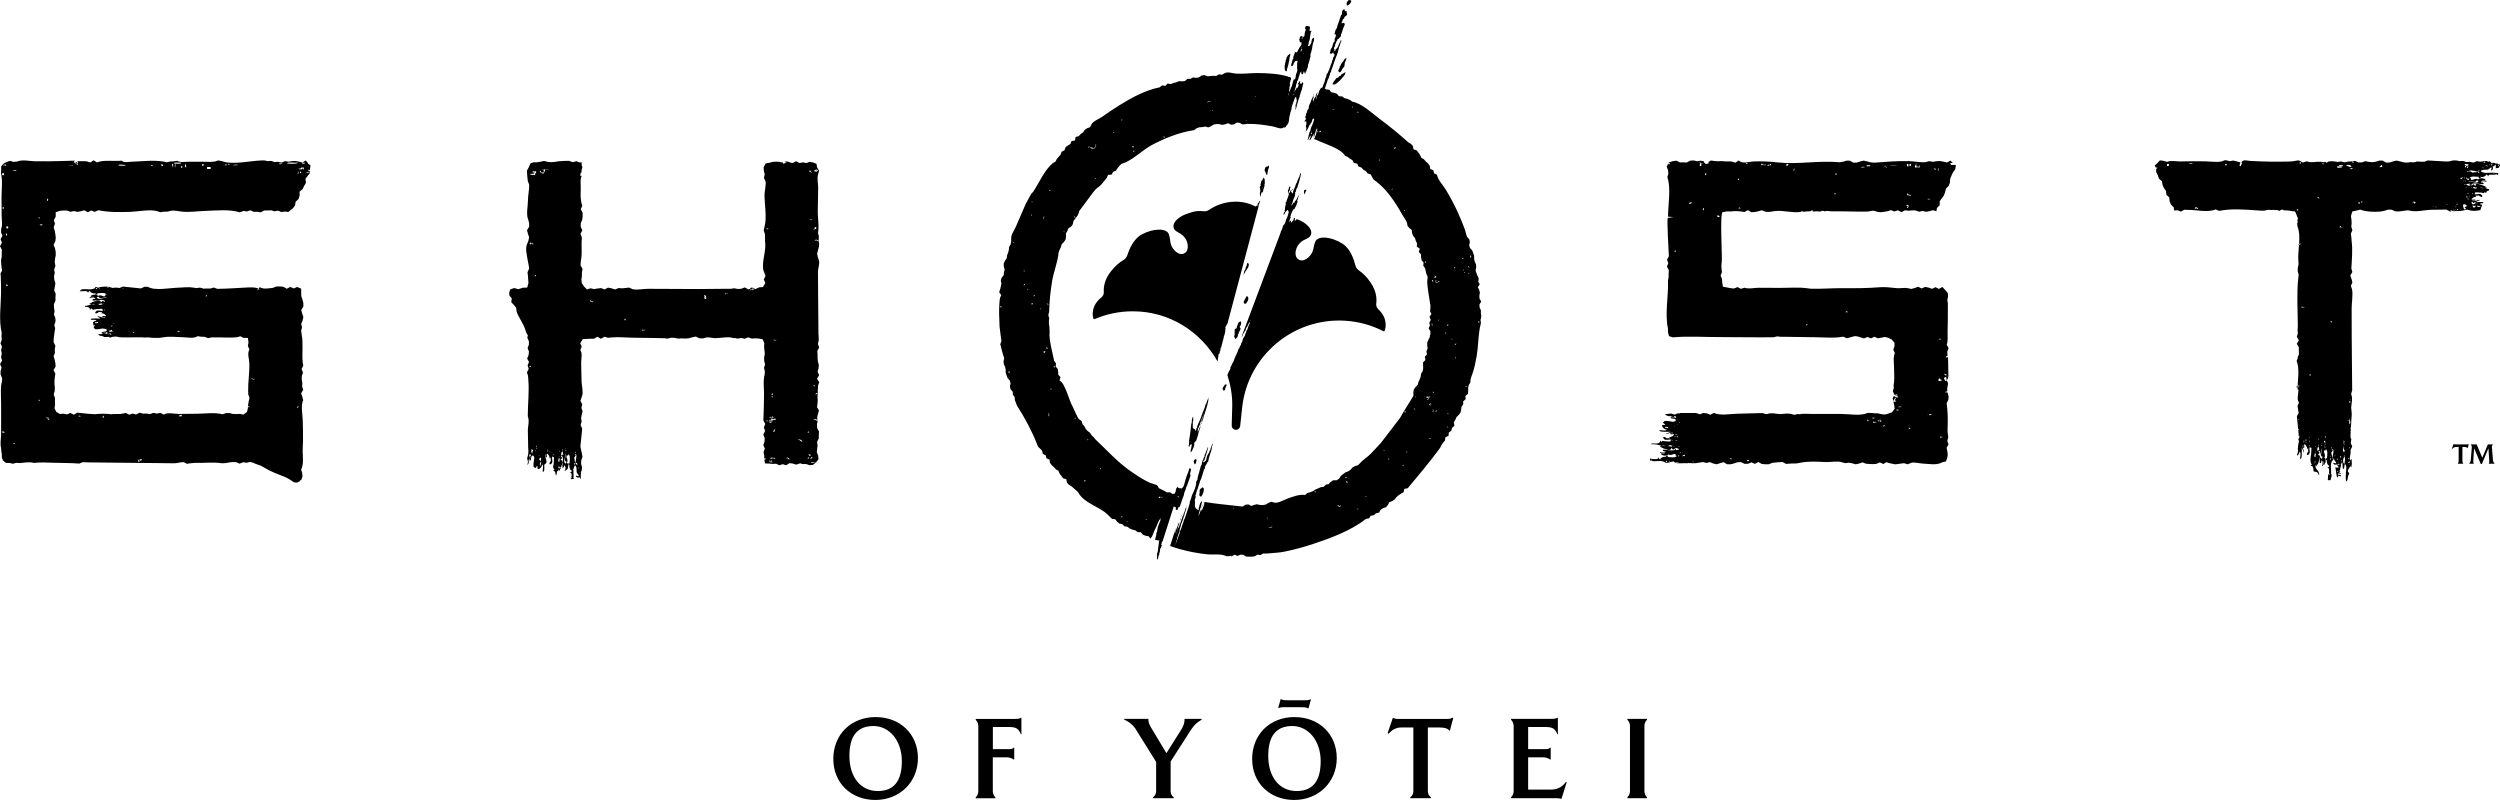 <svg id="Layer_2" xmlns="http://www.w3.org/2000/svg" version="1.1" viewBox="0 0 4257.1 1362.2">
  
  <path id="Ink_Black" d="M1491.5,1221c-43,0-72.5,30.3-72.5,71.4s30.3,69.8,71.6,69.8,72.5-30.3,72.5-71.3-30.5-69.8-71.6-69.8h0ZM1494.6,1347c-29.3,0-48.2-24.1-48.2-59.8s14.8-50.9,41.1-50.9,48.2,24.1,48.2,59.8-14.9,50.9-41.1,50.9ZM1738.5,1222.3h.8v28.2h-.8c-3.7-9.2-7.9-12.5-19.3-12.5h-28.5v37.6h28.9c3.1,0,5-.8,6.7-2.5h.8v20.3h-.8c-3.6-2.5-7.9-3.8-11.6-3.8h-24.1v57.7c0,3.9,1.6,7.7,4.4,10.4v1.6h-33.5v-1.6c2.9-2.7,4.4-6.6,4.4-10.4v-111.1c0-3.8-1.6-7.7-4.4-10.4v-1.6h66.3c3.8,0,7.7,0,10.6-1.8h0ZM2017.1,1224.1h28.9v1.6c-8.1,4.6-12.9,9.2-18.5,17.9l-34.1,53.1v50.5c0,3.9,1.6,7.7,5.2,10.4v1.6h-35.1v-1.6c3.7-2.7,5.2-6.6,5.2-10.4v-49.8l-35.5-56.9c-4.6-6.9-12.3-12.7-18.7-14.8v-1.6h41.1c-.8,5.4,2.7,12.5,7.7,20.2l22.9,38.2,24.1-38.2c5-7.1,7.2-14.8,6.8-20.2h0ZM2176.9,1205.9h-.4l4.2-15.4h.8c2.1,1.3,3.9,1.9,11.4,1.9h32c3.1,0,4.8-1,7.1-1.6h.4l-4.2,15.4h-.8c-2.1-1.3-3.9-1.9-11.4-1.9h-32c-3.1,0-4.8.9-7.1,1.5h0ZM2204.7,1221c-43,0-72.5,30.3-72.5,71.4s30.3,69.8,71.6,69.8,72.5-30.3,72.5-71.3-30.5-69.8-71.6-69.8h0ZM2207.8,1347c-29.3,0-48.2-24.1-48.2-59.8s14.8-50.9,41.1-50.9,48.2,24.1,48.2,59.8-14.9,50.9-41.1,50.9ZM2473.7,1222l1,.4-5.8,21.8h-.8c-2.7-3.7-8.4-5.4-16-5.4h-20.7v108.4c0,3.9,1.6,7.7,5.2,10.4v1.6h-35.1v-1.6c3.7-2.7,5.2-6.6,5.2-10.4v-108.4h-21c-8.9,0-16.2,4.7-21,10.6l-1.8-1,8.9-26h.4c2.3,1.2,4.6,1.8,7.7,1.8h86c3.1,0,5.4-1,7.7-2.1h0ZM2666.5,1331.4l1.3.8-8.9,28.2c-2.3-.6-4.5-1.2-7.5-1.2h-78.3v-1.6c2.9-2.7,4.4-6.6,4.4-10.4v-111.1c0-3.8-1.6-7.7-4.4-10.4v-1.6h68.3c3.9,0,7.7,0,10.6-1.8h.8v28.2h-.8c-3.7-9.2-7.9-12.5-19.3-12.5h-30.5v37.6h30.8c3.1,0,5-.8,6.8-2.5h.8v20.3h-.8c-3.7-2.5-7.9-3.8-11.6-3.8h-26v55h38.2c13.7,0,20.8-6,26.1-13.1h0ZM2800.2,1236.1v111.1c0,3.9,1.6,7.7,4.4,10.4v1.6h-33.4v-1.6c2.7-2.7,4.4-6.6,4.4-10.4v-111.1c0-3.8-1.7-7.7-4.4-10.4v-1.6h33.4v1.6c-2.9,2.7-4.4,6.6-4.4,10.4ZM2121.8,506.7c0,.3-.8.7-1,1.1-.9,2.4-2.9,4.2-2.9,7,0,1,.3,1.9,1.1,2.2,1,.3,2.3.6,3.1-.5,1.8-2.3,3.2-4.9,3.6-7,0-1.3,0-1.7,0-2-.1-1.2-1.1-2.7-1.8-2.8-1.6-.2-2.4.2-2.2,2h0ZM2086,654.8c-1.4,1.8-2.7,3.8-4,5.7-.2.3,0,.8,0,1.1s0,.5,0,.8c0,.8,1.5,3,2.1,2.9.9-.3,1.6-1,2.4-1.7,0,0-.4-.5-.3-.8.3-1.2.3-2.7,1-3.6.7-1,.8-2.1,1.4-2.9.8-1.1-.1-1.5-.5-1.6-.6-.2-1.7-.2-2,.2h0ZM2125.6,448.4c-.4-.3-.7-.5-1.1-.8-.3.5-1,1-1,1.5,0,3.8-3.1,6.7-3.2,10.5-2.6,2.1-1.8,5.4-2.7,8.2.4-.5.8-1,1.1-1.6,1.4-2.5,2.5-5,4.3-7.3,1.3-1.7,2.7-3.7,3.2-6.1.3-1.6.9-3.2-.7-4.5h0ZM2142.1,355.6c.3-1,.6-2.1.8-3.2.3-1.6.2-3.4.9-4.6,1-1.6,1.4-3.1,1.6-4.8,0-.3,1-.6.2-1-.3-.1-1.1.2-1.2.6-.4.7-.4,2-.9,2.3-1.8,1-2,2.5-2.1,4.2,0,.8-.7,1.5-1.2,2.4-.3-.8-.5-1.2-.7-1.7-.4.5-.9.9-1.1,1.5,0,.1.2.5.4.7-8.4-4.3-19.8-8.6-34.8-8.6-21.8,0-37.8,8.9-45,13.9-2.9,2-6.4,2.8-9.8,2.4-13.2-1.6-21.9,2.1-31.2,5.6-7.9,3-21.3,11.5-19.6,21.6,1.1,6.4,7.2,8.2,12.1,11.3,5.1,3.2,9,8.2,10.9,13.8,1.9,5.9,2.2,14.8-3.6,18.7-9.9,6.8-21.6-6-24-14.8-1.6-5.8-1.4-12-3.7-17.5-4.2-10.2-26.5-9.7-46,.9-14.2,7.7-21.5,25.8-24.4,35.1-1.2,3.7-3.7,6.7-7,8.6-6,3.6-13.7,9.6-21.5,19.7-11,14.3-12.1,27.3-11.6,34.4.3,3.6-1.3,7-4.1,9.3-17.6,14.2-15.3,30.3-13.8,35.7.3,1,1.4,1.6,2.4,1.2,20-8.5,42.1-13.3,65.2-13.2,62.1.1,115.5,34.7,143.9,85.2l.7-2.8c0-.3-.1-.8-.1-1.1,0-1,.6-1.9.7-2.8.1-1-.2-2.2.2-3,.5-.9-.4-2.3,1.1-2.9.8-.3,1.3-1.2,1.1-2.2-.2-1.2.3-2.1,1-3.1.6-.9.4-2.4.5-3.7,0-.7,0-1.5.9-1.7l1.4-5.5c0-.3.2-.7.3-1l2.3-8.8c.4-.9.5-1.8.5-2.6,0-1.3.7-2.4,1.2-3.6l1.4-5.2c0-1.8-.2-3.5.5-5.2.3-.7-.2-1.7-.3-2.6,0-.3-.2-.7,0-.8,1.7-1.6,2.1-4,3.6-5.7l51.4-193.5c.1-.6.4-1.1.6-1.7h0ZM2146.9,334.5c.3-2.1.4-4.2.9-6.3.3-1.4.9.4,1.2.1.7-.8,1.8-1.8,1.8-2.7.2-4.1,3.2-7.6,2.4-11.9,0-.1,0-.3,0-.4,1.2-.9.7-1.8.2-2.8,1.6-.8-.8-2.2.5-3-1.4-.9-.2-1.6,0-2.5.2-.9-.3-1.1-.9-.3-.2-.2-.5-.4-.6-.6,0-.5,0-1,0-1.8-.6.5-.9.6-1.1.9-1,1.7-1.6,3.6-3.3,4.9-.2.1-.3.4-.3.6-.3,1.5-.5,2.9-.8,4.4-.1.6-.8,1.2-.7,1.6.3.6,1.2,1.1.3,1.9-1.6,1.4-1.4,3-.8,4.8.6,1.8.6,3.6,0,5.5-.6,1.5-.7,3.2.1,4.7.2.3.4.9.3,1-1.4,1.2-.1,1.4.7,1.8h0ZM2149.7,319c.1.2.3.4.4.7-.1.3-.3.6-.4.9-.1-.2-.4-.4-.4-.6,0-.3.2-.6.4-1ZM2224.1,325c.3-.4.4-1.3.2-1.8-.4-.7-.9-.2-1.6,0-2.2,1-2.2.9-2.2,2.9v4.8c1-1.2,2.1-2,2.2-3,.2-1.2.7-2.1,1.4-3h0ZM2201.7,322.2c0-.1-.1-.5-.2-.7-.2,0-.5,0-.5.2-.4.6-.7,1.2-1.1,1.9l.4.3c.4-.5.9-1.1,1.3-1.7h0ZM2156.5,297.5c0,.2.5.3.6.3.3-.1.7-.3.8-.6,1-4.1.8-8.5,3.1-12.3.1-.2-.1-.7-.2-1-.3-.8-.5-1.6-.9-2.7-.5,1.2-.7,2.8-2.3,2.5-2-.3-2.8,1-3.2,2.5-.4,1.5-1.6,3.2-.8,4.4,1.1,1.9,1.8,4,2.6,5.9.1.3.1.7.3,1h0ZM2213.5,330.8c0,.2,0,.5,0,.7.3-.2.7-.3.8-.5s-.1-.6-.3-1.3c-.2.6-.4.9-.5,1.2h0ZM2347,526.5c-2.6-2.4-4-5.9-3.5-9.5,1-7,.9-20.1-9.1-35.2-7-10.6-14.3-17.2-20.1-21.1-3.2-2.2-5.5-5.4-6.4-9.1-2.3-9.5-8.3-28.1-21.9-36.7-18.8-11.9-40.9-14-45.9-4.1-2.7,5.4-2.9,11.6-4.9,17.2-3.1,8.6-15.6,20.6-25,13.1-5.5-4.3-4.6-13.1-2.3-18.9,2.3-5.5,6.5-10.2,11.8-13.1,5.1-2.7,11.3-4.1,12.9-10.4,2.5-10-10.3-19.3-18-22.9-2.1-1-4.2-1.8-6.4-2.7-.2,0-.6.5-.8.8-.6.8-1.3,1.5-1.9,2.2-.4-.7-.8-1.4-1.2-2,1.1-.6.9-1.5.9-2.4-.5-.2-.9-.4-1.4-.6-.4.5-.9.9-.9,1.3.2,2.5-1.5,3.7-2.9,5.2h0c-.2,0-.4.2-.6.4,0,0,.1,0,.2,0-.4.4-.8.9-1.7,2,.3-1.7.6-2.5.6-3.2,0-.4-.2-.8-.4-1.3-.3.4-.7.9-1.6,2.2-.5.7-.5.6-.3.2-1.9,1.2-1.6.8-1.4.1,1.2-.2,2.2-.8,2.8-1.9-1.3-.3-1.8.7-2.6,1.4h0c.8-2.5,1.7-5,2.9-7.3.1-.2.2-.1.3-.3-.4,0-.8-.1-1.1-.2.2-.7.3-1.7.7-1.9,1.4-.6-1.2-1.6.3-2,.7-2.5,2-4.7,3.1-7,.4-.9.6-2.1,2.1-2.4.6-.1,1.2-1.5,2.1-2-.7-1.7,1.3-2.3,1.6-3.6.3-1.4,1-2.8,1.3-4.1.4-1.6,2.2-3.4.4-5.3,0,0,0-.4.2-.5,1.8-1.4,1.1-3.7,2-5.4.5-1,.9-2,.8-3.2-1.2,1.2-1.7,2.7-2.4,4.2-1.7,3.6-1.8,3.6-3.5,5.5.3.3.1.5.1.5-.1,0-.2-.2-.4-.3-1,.3-.7,1.1-.6,2h0c.1.1.2.3,0,.2.3.3.1.5.1.5-.1,0-.3-.2-.4-.3-1,.2-1.9.5-2.3,1.1-1.1,1.5-1.9,3.1-2.8,4.7-.3-.9-.3-1.6,0-2.3.6-1.6,1.7-3.1,1.9-4.7.3-2.4,1.2-4.4,2.2-6.5.8-1.6,1.7-3.4,1.6-5.1,0-1.1-.2-1.9.7-2.7,0,0-.3-.5-.4-.8,0-.3,0-.7,0-1.1,1.5,0,.9-1.2,1.1-1.9.7-2,.8-4.4,2.7-5.9.2-4.1,3-7.5,3.1-11.6,1.1-.7.6-1.8.8-2.8.1-1,.5-1.9.8-2.8.5-2.1,1.1-4.2,1.5-6.4,0-.2-.5-.6-.8-.9-.2.2-.6.4-.7.7-.6,3.3-1.8,6.4-3.4,9.2-1.5,2.7-1.6,5.9-3.7,8.2-1.1,5.5-4.8,10.1-5.5,15.7,0,.2-.5.6-.7.6s-.7-.3-.8-.6c-.2-.5-.3-1.1-.4-1.7l-1.1.4c0-.5-.2-1.3,0-1.5,1-.8.7-1.9.7-2.9-.7.8-1.4,1.6-2,2.4-.3.5-.2,1.2-.4,1.8-.4,1-1.6,1.6-2.1,1.1-.9-.8.1-1.3.5-1.9.1-.2,0-.6,0-.7,2.1-2,1.1-4.9,2.3-7.2.1-.2-.1-.8-.4-.9-.2-.1-.8,0-1,.2-.4.3-.8.7-.9,1.1-.3,2.1-1.1,3.9-2.1,5.7,0,.1-.1.4,0,.5,1.1,1.2.2,2.7.5,4.1.6.1,1.4-.4,1.5.6,0,.8.2,1.9-.2,2.2-1.4,1-1.1,2.5-1.5,3.8-.4,1.2-1,2.5-1.6,3.6-1.1,1.9-.3,4.7-2.9,5.8-.1,0-.2.6,0,.7,2,1.6.1,3.3-.1,4.8-.5,2.8-.8,3.7-.7,6.2,0,.8-.9,2.1-.6,2.3,1.2,1.1-.1,1.4-.5,2-.8,1.5-1.8,2.9-.8,4.7.4-.4.8-.6.9-1,.6-1.3,1.1-2.7,1.9-3.9.8-1.1,2.1-1.9,3-3,.3-.4.2-1,.8-.4,1.5,1.6,2,3.5,1.4,5.6-.7,2.2-1.5,4.4-2.2,6.7-.1.3-.2.7-.4,1-1.5,2.3-2.1,4.9-2.7,7.5-.7,1.6-1.4,3.4-2.7,4.5-1.3,1.1-1.8,2-1.9,3.5,0,.4-.2.7-.2,1.1h0l-1.8,4.9c-.6.7-1.5,1.3-1.1,2.5-1.6,4.3-3.2,8.6-4.8,13l-61.6,164c-.1.6-.3,1.2-.4,2,.4-.8,1.4-1.3,1.4-1.8,0-1.8,1.6-2.8,1.7-4.4,1.9-1.2,1.5-4.1,3.6-5.2.2-.1.2-.7.3-1,.3-1.1.2-2.4.9-3.1,2.6-2.8,3.1-6.6,5.5-9.5,0,0,.2-.2.7-.7-.2,1.2,0,2.2-.4,2.7-2,3.2-2.9,6.9-4.1,10.4-.5,1.4-2.3,2.1-1.8,4,.4,1.6-2,2.1-1.7,4,.2,1.2-.9,2.7-1.6,4-.5,1-1.4,1.8-1.9,2.8-.5,1-.6,2.1-.9,3.2-.3,1.6-.9,3-1.8,4.4-.4.6-.8,1.3-.8,2,0,1.3-.6,2.1-1.3,3-.7.9-1.5,2-1.2,3.4-2.7,2-2.6,5.5-4,8.1-1.2,2.3-2,4.7-3.2,6.9-1.9,3.7-2.5,7.8-4.9,11.3-1.3,1.9-1.6,4.6-3.4,6.4,0,0-.1.2-.1.3.1,1.9-.1,3.7-1.5,5.3-1,1.3-1.7,2.9-2.2,4.5-.4,1.3-1.1,2.5-1.6,3.7,5.4,16.9,8.7,34.6,8.3,53.2h0l-.9,32.7c-.1,3.9,2.9,7.1,6.7,7.4,3.9.3,7.2-2.6,7.7-6.4l3.5-32.5h0c10-87.6,87.2-152.7,176.1-146.8,23.1,1.5,44.8,7.8,64.1,17.7,1,.5,2.1,0,2.5-1,1.8-5.3,5.3-21.2-11.3-36.6h0ZM2205.3,346.4l.3.3c0,.2-.2.3-.3.5,0,0-.3-.2-.2-.3,0-.2.2-.4.2-.5h0ZM2129.6,547c-.2-.3-.3-.6-.4-.9.2-.3.3-.5.4-.7.1.3.3.6.4,1,0,.2-.2.4-.4.6ZM2203.1,380.1c0-.2-.2-.3-.2-.5,0,0,.2-.2.2-.3,0,.2.2.3.2.5,0,0-.2.2-.2.3ZM2204.3,378.1l-.5.4c0-.2-.2-.4-.1-.5.2-.1.4-.2.6-.2v.4h0ZM2204.6,377.8c-.1-.1-.2-.2-.4-.4l.4-.4c0,0,.3.2.2.2,0,.2-.2.3-.4.5h0ZM2194.3,329.9c-.1.2-.4.4-.4.5,0,.3.2.6.3,1,.2-.2.4-.5.6-.8-.2-.3-.4-.5-.5-.7h0ZM2199.7,376.2c.1-.1.2-.3.4-.5,0,0-.1-.2-.2-.2l-.4.4c.1.1.2.2.4.4h0ZM2205.8,341.8c-.1.1-.2.2-.4.4,0,0,0,0,.1,0,.1,0,0-.2.3-.2.2,0,.1,0,0-.2h0ZM2205,344.2c-.1.1-.2.2-.3.3,0,0,0,0,0,0,.1,0,.2-.1.3-.1,0,0,0-.1,0-.2h0ZM2111.6,547.5c-2,.9-3.3,2.4-3.6,4.3-.4,2.1-2.4,3.6-1.8,5.9-1,.3-.3,2-1.9,2-.6,0-2,1.1-1.9,2.6,0,1.7,0,3.4,0,5.1s0,3.5-.7,5.2c-.9,1.8,2.1,2.5,1.6,4.4,0,.1.2.4.4.6.4-.4.7-.8,1.1-1.1,1.9-1.8,3.5-3.6,3.2-6.5,0-.4.3-.9.6-1.3.6-.6,1.1-1.1.9-2-.2-1,.5-1.6,1-2.3.9-1.4,1.5-3,2.1-4.6.1-.2-.1-.8-.4-1-1.4-1.2-1.5-2.2-.2-3.8,1.5-1.9,1.7-4.4,1.3-6.8,0-.2-.4-1.3-1.6-.7h0ZM2116.8,470.2c.1-.2.4-.4.4-.6,0-.3-.2-.6-.4-1-.1.2-.3.4-.4.7.1.3.3.6.4.9h0ZM2207,178c.1-.7.2-1.3.4-2,0,0-.1.2-.5,1.2,0,.3,0,.6,0,.8h.2ZM2207,175.6c-.2.3-.3.4-.3.5,0,.6,0,1.2,0,1.8.1-.4.1-.5.2-.7,0-.5,0-.9.1-1.6h0ZM2205.9,180.2c.8-.3.9-1.1.9-2.2h-.2c0,0,0,0,0,0-1.2.3-.9,1.2-.7,2.2h0ZM2209.8,144c0,.3.2.6.3,1,.2-.2.4-.5.5-1.1-.1,0-.3-.1-.4-.4-.1.2-.4.4-.4.5h0ZM2205.5,180.3c-.1.2-.4.4-.4.5,0,.3.2.6.3,1,.1-.2.2-.6.4-1.1,0-.1-.2-.2-.2-.4h0ZM1930.7,257.6s0,0,0,0h0c0,.1,0,0,0,0h0ZM2011.1,881.6c.1-.6.2-1,.4-1.8-.2.6-.4.9-.5,1.2,0,.2,0,.5,0,.7,0,0,0,0,0,0h0ZM2020.8,862.8c.1-.7.2-1.3.3-2,0,0-.2-.2-.5.8,0,.5,0,.8,0,1.2,0,0,.2,0,.2,0h0ZM2020.4,861v1.1c.1-.2,0-.2.2-.4,0-.9-.2-.8-.2-.7h0ZM2009.4,887.4c0-.3-.1-.6-.5-.4,0,.4-.2.5-.2.9.3-.2.6-.3.7-.5h0ZM2521.6,543.1l.8-4.9-.7-4.9v-4.9c-.1,0-2.2-4.9-2.2-4.9l-.3-4.9,3.1-5.1-2.9-4.8-.3-4.9.9-5-1-4.8-2.5-4.7,3.2-5.3-2.5-4.6.9-5.1-2.2-4.6-1.8-4.7-1.4-4.7,1.1-5.2-.4-5-2.2-4.5-1-4.8v-5.1l-1.5-4.7-1.8-4.6-3.7-4.1-1.4-4.7,1.2-5.5-1.1-4.8s-3.5-3.7-3.7-3.9c-1-1-2.8-10.4-3.6-12.2-3.8-10.2-7.9-20.2-12.4-30.1-5.9-12.9-12.6-25.4-19.9-37.5-5.1-8.4-13.4-16.6-15.4-26l-4.9-2.5-1.3-5.1-5.2-2.2-.9-5.5-2.9-4-3.8-3.3-3.2-3.7-4.5-2.6-2-4.8-2.9-4-3-3.9-5.3-1.7-1.1-5.7-3.4-3.6-4.4-2.6-3.7-3.3c-13.7-12.2-29.2-24.8-44.4-36.1-12.8-9.5-31.1-27.1-47.1-29.7l-4-3-4.6-1.9-4.9-1.2-4-3-5.3-.2-3.5-4.2-4.6-1.8-5-.7-3.5-4.5-5.2-.4-2.1-1.6c-.2-.5-.4-.9.3-1.3.9-2.6,1.6-5.3,2.7-7.9,1-2.6,1.2-5.5,3-7.8.3-.4.4-.9.6-1.3.5-1.5.9-3,1.4-4.5.6-2,.6-4.2,2.5-5.6-.5-2.2,1-3.7,1.6-5.6,1-3.2,1.9-6.5,3.2-9.6,1.9-4.4,2.8-9.3,5.1-13.5.2-.3.2-.7.3-1,.6-1.3,1-2.7,1.4-4.1.4-1.3.5-2.8.9-4.1.4-1.1.9-2,.8-3.2,0-.6.1-1.4.5-1.7,1-.7.8-1.8,1.1-2.7,1-2.3,1.1-5.1,2.9-7,.1-.1-.3-1.1-.5-1.1-.6,0-1.2.2-1.8.3,1.6.9,0,2.1-.2,2.4-1.1,1.4-1.6,3-2.3,4.6-.9,1.9-1.2,4.3-3,5.8,0,0,0,.3,0,.4-.8.6-2.1,1.1-2.2,1.7-.2,1-.4,1.9-1,2.8-.2.3-.7.5-1,.8-.1-.4-.4-.8-.4-1.2,0-.6.7-1.4.5-1.6-1.7-1.8-1.3-3.4.1-5.1.5-.6.8-1.6.8-2.4-.1-1.5.7-2.6,1.2-3.8.4-1,.9-2,1.2-3,.4-1.3,2.2-1.9,1.6-3.7,0,0,.4-.4.6-.3,1.6.1,2-.8,2.7-2,.6-.8,1.7-1.3,2.4-2.5.8-1.3-.1-2.8.5-3.7,1.6-2.3,1.8-5,2.7-7.5.9-2.6,1.9-5.2,3.1-7.7.5-1.2.8-2.6,0-3.1-.9-.5-2.3-2.1-3.7-.4,0,0-.2.2-.3.2-.4,0-.7-.1-1-.3-.1,0-.2-.5,0-.7.8-1.2,1.6-2.5,1.6-4.1,0-1.7,1.9-2.3,2.7-3.5.1-.2.3-.4.3-.6,0-1.9,1.2-2.5,2.6-3.3,1.5-.9,2.7-2.6,2-4-.8-1.5-.2-3-.9-4.6-.9.2-1.8.4-2.7.6,0-.2-.1-.6-.1-1,0-.4,0-.8,0-1.2-.2-1.2-1.4-1.7-2.3-.7-1.1,1.2-2.6,2.2-2.4,4.2.2,2.2-.1,4.3-1.9,5.9-.3.3-.3.9-.4,1.4-1.2,3.5-2.6,7-3.7,10.6-.9,3-2.5,5.8-2.6,9.1,0,.3-.7.5-.9.9-.8,1.5-1.9,2.9-2.1,4.4-.2,2-.9,3.7-1.5,5.5,3.3.4,3.2.3,2.2,3.8-.3,1-.3,1.9-1.1,2.7-.4.3-.4,1.1-.5,1.7,0,1,0,2.1,0,3.1,0,.5-.3,1.4-.3,1.4-1.7-.3-1.2,1.4-1.8,2-.7.7-.5,2.2-1,3.1-1,1.6-.8,3.8-1.9,5.1-2.3,2.6-2.3,5.9-3.2,8.9,0,.2-.1.4,0,.5,1.1,1.1,2.9,1.2,4,.2.6-.5,1-1.2,1.7-2,.2,1.2.3,2.5.6,2.5,2,.4,1.3,1.9,1.3,3,0,1.4-.9,2.5-1.9,3.5-1.2,1.2.4,3.1-1.1,4.2-.1,0-.2.2-.3.3-.2.6-.6,1.2-.6,1.7.2,1.5-.6,2.6-1.1,3.9-.5,1.2-.9,2.7-1.5,3.6-.8,1.2.2,2.7-1,3.5-1.3.9-.6,2.6-1.2,3.4-1.7,2.3-1.6,5.5-4,7.4-.3.3-.6.9-.6,1.3.1,1.9-.4,3.8-1.4,5.3-1.2,1.8-.9,3.8-1.5,5.7-.7,2.2-1.7,4.3-2.6,6.4-.4,1-.4,2.2-.9,3.1-.4.7-1,1.3-1.3,2h-1.9c-.3.6-.4,1.3-.9,1.8-1.7,2.2-2.8,5.2-3.3,7.9-.1.6-.4,1.1-.5,1.6,0,0,0,0,0,.1,0,0-.2.1-.3.2-1.6,1.6-1.6,1.6-1.9,2.7-.4,1.3-1,2.5-.9,4,0,0-.5.2-.9.3.2-1.5.4-3.1,1.2-4.5.9-1.8.9-3.8,1.5-5.6,0-.2-.2-.4-.3-.7-.4.7-.9,1.4-1.2,2.1-.3.6-.2,1.7-.7,2-1,.7-.2,1.4-.4,2-.2.6-.4,1.2-.8,1.6-2.3,2.2-2.7,5.1-3.7,7.9,0,0,0,.1,0,.2-.2-.7-.5-1.4-.6-2-.1-.9,0-2,.3-2.9.2-.8,1-1.5,1.1-2.3,0-.8-.4-1.6-.7-2.4-.2,0-.6.2-.6.3-.1,1.5-.6,2.8-1.5,4.1-.8,1.1-1.6,2.6-1.9,4.3-.2,1.7-1.5,3.3-2.1,4.9-.7,1.8-1.7,3.8-1.5,5.6.3,2.5-1.6,3.3-2.5,4.9-.2.4,0,1-.2,1.5-.5,1.4-.8,2.9-1.7,4-1.2,1.4.3,3.3-1.2,4.7-.5.5-.5,2.3,0,2.9,1.3,1.6.6,2.5-.5,3.6-.5.5-.8,1.2-1.1,1.9-.1.3.1.7.2,1.1.3-.2.6-.3.8-.5.9-.7,1.9-.5,2.1.5,0,.2,0,.5,0,.8-.3,1.7.5,3.4-.6,5.2-1,1.7.6,3.6.6,5.4,0,.5-.4.9-.5,1.4-.1.7-.1,1.5-.3,2.2-.2.7-.5,1.4-.8,2.2,1.7-1.6,2.7-3.5,3.9-5.3,1.1-1.6,1.4-3.6,2.4-5.3.6-.9.9-2,1.3-3.1,0,.8-.4,1.4-.3,2.5.5-1,.8-1.5,1.1-2,.6-.9.1-2.4,1.9-2.8.4-.1.5-1.8.8-2.7.3-1,.7-2.1,1.1-3.1.4-.7,1.1-1,2-.9.7.1.6.8.6,1.4,0,0,0,0,0,0-1.1,3.2-1.6,6.7-3.3,9.6-1.3,2.3-1.9,4.7-2.7,7.1-.3.9,0,2.2-.6,2.9-1.9,2.3-1.6,5.3-2.8,7.9-.4.9.1,1.9-.7,2.9-.6.8.3,2.2-.9,3.2-.3.2.1,1.2.2,2.1,1.3-2.5,2.5-4.7,3.6-6.8.1-.2.8-.5.9-.5.3.3.6.7.6,1.1,0,.4-.2,1.1-.5,1.3-1.6.8-.5,2.8-1.8,3.6,0,0,.1.8.4.9.2.1.8,0,1-.2.4-.4.6-1,.9-1.6,1-1.8,2.1-3.6,3.1-5.4.5-.8,2-.7,1.7-2.4-.1-.6.7-1.4,1.3-2.1,0,.1,0,.2,0,.3-.4,2.2-1.6,4.4-.8,6.8,1.1-4.4,2.8-8.7,3.5-13.2.3-1.7,1.1.1,1.3-.2.2-.7.2-1.5.3-2.2h-.4c0-.1-.2-.2-.3-.3,0,0,0-.1,0-.2.1,0,.3-.1.3,0,.1.2.2.4.2.6,1.5.3.9,1.6.7,2.1-1.6,3.9-1.5,8.4-3.6,12.2-.7,1.2-.7,2.8-.9,4.3,1.2.5,2.3.7,3.6,1.3,13,6.5,40.7,13.9,48.2,26.7l4.5,2.1,3.9,3,4.3,2.5,2.5,4.9,5.5.9,2.3,5,4.9,1.7,3.3,3.7,4.3,2.5,3.1,3.9,5.2,1.6,2.4,4.6,2.6,4.4c14.3,9.7,25.7,23.4,35.3,37.5,4.8,7.1,9.2,14.4,13.3,21.9,1.8,3.3,4.5,6.6,6,9.5l2.2,4.4.8,5.1,3.1,3.9,4.2,3.4.5,5.2,1.7,4.6,3.3,3.9,1.4,4.8,2.2,4.4-.6,5.5,5.1,3.3-1.6,5.8,3.7,3.9.2,5.1.8,4.9,3.5,4.1-.6,5.3,3.1,4.3,1.1,4.8,1,4.8s1.7,3.7,2.1,4.5c.6,1.2-.7,7.4-.6,9.2.6,11.4,3,24,4.7,35.1l.8,4.9v4.9c.1,0-.6,4.9-.6,4.9l2.3,4.9-3.4,4.9,2.3,5-2.4,4.8.9,5-2.2,4.8,3.2,5.2s-.6,3.1-.2,3.2c.2.1.7,1.3-.8,3.2l-.2,3.4-2.5,4.6-1.8,4.7v5c.1,0,.7,5.1.7,5.1l-2.1,4.6.9,5.2-3.6,4.2,1.1,5.3-4.1,4v5.1c0,0,.2,5.2.2,5.2l-.9,4.9-2.7,4.3-.7,5-1.7,4.6-2.1,4.5-1.3,4.8-3.7,3.8-2.9,4.1-.8,5,.2,5.5s-2.5,4.2-2.5,4.3c-6.4,10.9-14,21.8-20.4,33.7-10.9,14.2-21.8,28.4-32.7,42.7-5.6,6-11.3,12-16.9,18-5.8,6.1-12.8,9.7-18.5,16.3l-3.5,3.5-5.1,1.4-4.3,2.4-3.2,3.9-4.1,2.7-4.7,1.8-3.9,2.9-3.9,3.1-2.9,4.7-4.2,2.6h-5.6c0,0-2.8,1.4-2.8,1.4-.3.4-.6.8-.7,1,0,.6-1.1,1.2-1.3.2l-2.9,3.9-5,1-3.7,3.6-5.1.8-4.5,2-4.5,1.9-4.2,2.8-4.6,1.8-4.8,1.3s-4,3.4-4,3.4c-10.1-1.3-20.3,2.7-29.6,6-5.3,1.9-17,8.7-22.9,7l-5.2-1.5-4.6,2-4.6,2.8-4.9.9-5-.2-5.1-1.2-4.8,1.1-4.8,1.8-5.1-2.6-4.9.5-4.8,3.2s-4.7-.6-4.9-.6c-19.8-2.4-40.2-3.9-59.9-7.3-.2.6-.7,1.2-.6,1.7.4,2.9-1.3,5-1.9,7.5-.4,2-1.7,3.9-2.7,6.3-.2-1.3-.3-2-.5-3.6-1.5,4.2-2.8,7.6-4.3,11.6-.4-3.8,1.2-6.4,1.8-9.2.5-2.1,1.2-4.2,2-6.2.8-2.1.6-4.3,1.5-6.4.3-.6.1-1.6,0-2.5-.2,0-.5,0-.8-.1-1.5,2-2.7,4.1-3,6.2-.4,2.8-2.6,5.2-1.2,9-2.6-1.6-4.7-2.3-5.6-4-.8-1.4-1.4-3.1-1.2-5,.2-2.3,0-4.7,0-7,0-.5-.2-1.1-.3-1.6.3-1,.6-2.1,1-3,.7-1.7,1-3,0-4.6,0,0,.1-.4.2-.5,1.3-1.9,1.1-4.2,2-6.2.5-1,.9-2,.5-3-.3-.5-.4-1-.4-1.4s.3,0,.5-.1c0,.3.2.7.2,1,0,.1-.2.3-.3.5.5-.2.9-.3.9-.4.8-2.8,1.4-5.7,2.6-8.3,1.2-2.8,1.2-5.9,3-8.6.8-1.3,1.1-2.9,1.6-4.4,1.1-3.2,2.1-6.4,3.1-9.7.4-1.2.5-2.4.8-3.6,1.7-.1,1.5-1.7,1.8-2.7.4-1.2,0-2.7.7-3.6,1.3-1.8,2.8-3.5,3.2-5.7,2-.3,1.8-2.3,1.9-3.4.4-2.3.9-4.6,1.7-6.8.8-2.3,1.3-4.6,2.2-6.9,1-2.4,1.9-5.1,1.8-7.9,0-.7.7-1.4.6-2-.2-1.7,1.9-3.3.5-5.1-.7,1.9-1.3,3.8-1.9,5.6-.4,1.1-1,2.2-1.5,3.3,1.7,1.6-1.7,1.9-.9,3.3-.9,2-1.6,4.2-2.9,5.8-2.1,2.5-2.3,5.5-3.1,8.4-.6,2-.2,2.2-1.1,3-1,1-2.1,1.9-3.2,2.7-.3.2-.9-.2-1.4-.3.2-.4.5-.8.6-1.2-.3-.2-.4-.3-.5-.5.2,0,.4-.2.5-.1,0,.1.1.2.2.4.7-.2.7-.8.6-1.2-.4-.6-.4-1-.4-1.4s.3,0,.5-.1c0,.3.2.7.2,1,0,.1-.2.3-.3.5.5-.2.9-.3.9-.4,2.2-6.9,4-13.9,6.4-20.8.1-.5-.1-1-.3-2.3-.9,2.4-1.2,4.3-2.1,5.8-1.8,2.8-2,6.2-3.8,9-.2.3,0,.9.3,1.6h0c.1.1.2.3,0,.2.3.3.1.5.1.5-.1,0-.3-.2-.4-.3-1.3.2-.8,1.3-1.2,2-1.8,3.6-3.3,7.3-3.6,11.4,0,.5-.3.9-.6,1.3-.5.6-.8,1.1-1,2-.5,3.1-2,6-2.5,9.2-.5,2.9-2.2,5.6-2.3,8.8-1.1.8-.6,1.9-.6,2.9,0,1,0,1.9-1,2.8-.8.8-1.4,2-1.4,3.3-.1,2.1,0,4.4-.9,6.3-.5,1.3-.4,2.7-1,3.9-1,2.2-1.8,4.5-2.8,6.7s-2.1,4.3-2.9,6.6c-.7,2.1-.9,4.3-1.8,6.2-1,2-1.9,4-1.6,6.4,0,.2-.2.4-.3.7-.4,1.3-.9,2.5-1.2,3.8-.2.6-.2,1.2-.4,1.8-.7,2.1-1.4,4.1-2.1,6.2-1.3,4.4-3.1,8.6-4.3,13-.4,1.5-2.6,2.1-1.7,4-1.4,4.1-3,8.2-4.2,12.3-.9,3-3.1,5.6-2.9,9-1.7,2.7-2,6-3.4,8.7-.4.8.5,2.3-1.1,2.4-.3.8.7,2-.8,2.3-.3.8.7,2-.8,2.3.3-.8-.7-2,.8-2.3.3-.8-.7-2,.8-2.3-.1-3,.9-5.8,2-8.5.6-1.6,1-3.3,1.8-4.8.8-1.5.4-3.7,1-5.4,1-2.9,2-5.7,2.3-8.8,1.3-1.1,1.2-2.9,1.9-4.3,1.7-3.3,1.7-7.1,3.6-10.2-.1-3.3,2.2-6,2.3-9.2,1.1-.8.9-2,.9-3.6h-.1v-.8c-1.5,2.2-1.9,4.2-2.3,5.8-.6,2.7-2.7,5-2.5,7.9-2.2,1.3-1.6,4-2.6,5.9-1,2-1.5,4.3-2.2,6.5-.7,2-1.5,4-2.3,6-.5,1.3-.8,3-2.3,3.9-.3.8.7,2-.8,2.3.3-.8-.7-2,.8-2.3,0-.5-.2-1.3,0-1.5,1.3-1.2.2-3.1,1.5-4.4.9-.9.8-2.5.9-4.3,0,0,0,0,0,0v-.4c-1.7,2.6-2.2,5-3.1,7-.9,1.8-1.3,3.8-2.3,5.7-.9,1.8-1.2,3.8-2,6.3-.2-.9-.5-1.3-.4-1.6.7-1.5.8-3.3,1.4-4.9.4-1.1.7-2.7,1-4l-10.3,32.1c5,1.7,9.9,3.6,15.1,5,15.6,4.4,31.5,7.5,47.6,9.2,10.3,1.1,24.4-1.5,33.2,3.3h4.9c0,0,3.2-.9,3.2-.9,0,0,0,1.2.8,1.2l5-3,4.9,2.2,4.9-2h4.9s5,3.1,5,3.1l4.9.2h4.9c0-.1,4.9-.8,4.9-.8l4.7-2.7,5,.7,4.7-2.7,4.9.2,4.9-.4c9.6-1.1,16.7-.8,27-3,16-3.3,31.8-7.6,47.3-12.7,30.7-10.1,65.1-22.9,90.8-42.9l5.2-1,3-4.4,5.2-1,3.8-3.2,5.1-1.3,2.7-4.7,4.1-2.8,5-1.6,3.3-3.8,2.4-4.8,4.9-1.7s4-2.8,4-2.8c4.1-6.2,8.9-8.7,15.4-12.5.4-1.9.9-3.8,1.3-5.6,1.9-.4,3.8-.8,5.7-1.1,18.1-21.4,35.8-42.8,52.5-65.1l2.8-4,2.2-4.4,2.7-4.1,3.3-3.7.6-5.4,5.4-2.5.4-5.5,4.3-3.2,1.3-4.9,4-3.5-1-6,2.6-4.2,1.9-4.5,3.8-3.7,3-4,1.2-4.9.5-5.1,3-4.1v-5.2c0,0,4.2-3.7,4.2-3.7l-.5-5.4,4.5-3.6.3-5.1v-5.2s1-4.8,1-4.8l2.6-4.3.4-5,1.3-4.7s1.5-4,1.7-4.6c3.5-9.5,5.4-19.5,7.3-29.9,2.8-15.5,2.6-32.1,5.3-47.6.6-3.3,1.3-6.5,2.1-9.7l-.8-5h0ZM2270.1,87.6c0-.2-.3-.5-.2-.6,0-.2.3-.4.5-.7,0,.2.2.4.4,1-.1,0-.4.2-.7.3h0ZM2235.1,222.2c-.2.9-.4.8-.5,1.3h0c0-.4.2-.7.5-1.3h0ZM2231.9,230.6c0-.1-.2-.4-.3-.7.2,0,.5-.3.6-.2.2,0,.4.3.7.5-.2,0-.4.2-1,.4h0ZM2233.8,228.3c0,.2-.5.5-.8.5-.2,0-.6-.3-.7-.6-.4-1.3.6-1.9,1.5-2.8,0,.2,0,0,0,0-.2-.4-.4-.7-.6-1,.4,0,.8-.1,1.1-.1-.1.4,0,1.5-.6,1.5,0,.9,0,1.8,0,2.6h0ZM2242.4,201.8c-.1,0-.2,0-.3.1,0,0,.1-.2.2-.2,0,0,0,0,.1.1ZM2244.3,197.3c0-.2.2-.4.2-.5l.3.3c0,.2-.2.3-.3.5,0,0-.3-.2-.2-.3ZM2239.6,176.7c0-.2,0-.2,0-.5-.1.4-.1.2-.2.4,0,.2,0,.4,0,.6,0,0,.1,0,.2-.1-.1.4-.2.7-.3,1.1-.3-.5,0-.8,0-1.2,0,0,.1-.2.2-.4h0c0-.4.2-.7.2-.4.1,0,0,.1.1.1,0,.1,0,.3-.1.4h0ZM2244.6,214c.1.2.2.3.3.5l-.3.3c0-.2-.2-.3-.2-.5,0,0,.2-.2.2-.3ZM2243.4,216.7c0,0,.2-.3.3-.2.2,0,.4.2.5.2l-.3.3c-.2,0-.3-.2-.5-.3h0ZM2243.1,226.1c-.4-.6,0-1,0-1.5.1.1.1.4.4.4-.2.3-.4.6-.4,1.1h0ZM2243.1,224.3c0-.2,0-.5,0-.8.5,0,.9-.8,1.8,0-.4,1.5-1.1.7-1.9.7h0ZM2246.8,225.5c0-1.4.4-1,0-2.2.9-.5,1.5-.8,2.6-.3.1,1.9-1.7,1.8-2.7,2.5h0ZM2268.8,186.4c.7-.9,1.9.6,3.3.1-.7,1.2-2.3.3-3.3-.1ZM2302.8,183.2c-.8-.6.5-.9-.3-1.1.5.1,1.2-.8,1.9-.3-.2.5-.8.7-1.5.7,1,.4,2.1.2,0,.7h0ZM2312.1,191.6c.1.4,1,.4,1.1,0,1,1.4-1.7.1-2.2.7,1.1-.8,1.1-1.1.4-2.2.2-.1.3,0,.4,0,.3,0,.4,0,1.1,0,.9-.9-.5,1.2-1.1,0,0,.3.4.4.3.8.8.5,1.4-.9,1.5,0,1,.6-1.2-.3-1.5.7h0ZM2348,273.6c0-.4.1-.6.4-.7,0-.4-.4-.3-.7-.4.7-.3,1.1-.9,1.9-1-1,1.7.6,1.7-1.6,2.2h0ZM2369.9,323.1c-.3-.3-.4-.8-.3-1.5.5.1.1,1.1.7,1.1,1-.3-.5-1,.4-1.5,1.4.2-.3,1.1.7,1.5-.3.5-.6-.1-1.5.3h0ZM2376.8,252.2c.1.4-2.2-.2-1.1.7-.6.2-.4.4-1.5.7.9-.8-.5-.7-.3-1.9.7.2,1.3-.2.8-.4.2-.2,1.4-.5,2.2,0-.2.3-.5.6,0,.7h0ZM2391.8,359.6c-1.1,0-1-2.6.4-2.2,0,.9,0,1.8-.4,2.2ZM2428.2,447.6c-.9-.6-.7-.8-1.8-.4,0-.4,0-.7-.3-.8.1-.8,2.2-1,0-1.1.1-.5,1.1,0,1.1-.7.4.3-.1,1.2,1.1,1.5,0,.4-.5.3-.8.4.2.8.5.8,1.1.4.7.3-.4.2-.4.7h0ZM2005.2,900.4h.3c0,.6,0,1.2,0,1.9,0,0-.1.2-.3.5-.2-.2-.4-.3-.4-.4,0-.7.2-1.3.3-2h0ZM2000.5,907.5c0-.2-.2-.3-.2-.5,0,0,.2-.2.2-.3,0,.2.2.3.2.5,0,0-.2.2-.2.3ZM2004.3,903.7c.2,0,.5.2.5.3,0,.3,0,.7-.1,1.1-.3-.2-.6-.3-.6-.4,0-.3.2-.7.2-1h0ZM2003.6,905.9c.1.2.4.4.4.6,0,.3-.2.7-.4,1-.1-.2-.3-.4-.4-.7.1-.3.3-.6.4-.9ZM2003,908.4c0,0,.2.2.3.2-.2,0-.3.2-.5.3l-.3-.3c.2,0,.3-.2.5-.2ZM2001.3,929.4c0-.2-.2-.3-.2-.5,0,0,.2-.2.2-.3,0,.2.2.3.3.5,0,.1-.2.2-.3.3ZM2002.2,927c-.2-.2-.4-.4-.5-.7,0-.2.2-.4.2-.6.3.1.6.2.7.3-.2.6-.3.8-.4,1ZM2002.9,924.8c-.2-.2-.4-.3-.3-.4,0-.7.2-1.3.3-2,0,0,.3,0,.3,0,0,.6,0,1.2,0,1.9,0,0-.1.2-.3.5ZM2100.8,866.6c-.4-.1-1-2.1-1.1-.4h0v-1.2c.3.2.6.4,1.1.5,0,.4,0,.7,0,1.1h0ZM2157.1,881.8c.9,0,1.4.1,1.8.4,0,1-1.9.6-1.8-.4ZM2159.5,898.1c2.8-.5,7,.7,6.4-2.7,2,3.7-4,3.7-6.4,2.7ZM2241.2,838.7c-.3-.2-.6-.4-1.1-.4,0-.6.3-.9.8-1.1-.2-1.1-.8.3-1.5,0,.7.7-.1,1.1-.8,1.5.9-1.3-.5-.3.4-2.2.7.7.9,0,1.8,0,.4.2.1.5,0,.7-.3.5-.6.9,0,.4.3,0,.3.2.4.4,0,.2,0,.5,0,.7h0ZM2280.6,862.9c-.7.4-1.9-1.8-3.2-2,.3-.5.9-.8,1.9-.7,0,.7.4.8.3,1.5,1,.3,2-.5,1.8.4.6-.5,2.5-1.6,1.6-2.5,2.6.9-2.4,4.4-2.3,3.2h0ZM2291.9,814.2c-.8.1-1-.3-1.5-.4.1-.6.7-.8,1.4-.7,0-.2,0-.5-.3-.4.1-.5.9-.3,1.5-.3,0,.9-.1,1.4-.4,1.8-.5,0-.6-.6-.7-1v1s0,0,0,0ZM2294.1,822.4c-.5-.1-.3-.9-.3-1.5-1.4-.6-.1,1.6-1.5,1-1-.6.7-1.5-.3-1.8,1.6-1.3,3.8,1.5,2.1,2.3h0ZM2311.8,866.6c.1.5.7.6,1.1.8-.3,0-.3.4-.4.7-.7-.2-.2-1.4-1.4-1.2.2-.4.8-.4.8-1,.5.2,1.2.5,1.5,0,.7-1-.3,1.3-1.5.7h0ZM2326.5,846.1c-.8.1-1-.3-1.5-.4.6-.3.6-1.2,1.5-1,0,.5,0,1,0,1.5h0ZM2357.3,767.9c-.4,0-.7,0-1.1,0,0-.4,0-.7,0-1.1.5,0,1,0,1.5,0-.2.3-.4.6-.4,1.1ZM2363.1,781c1.2.4,1.6-.2,2.6.8-.5,1.5-2.4,0-2.6-.8ZM2390,793c1.1.2-.6.5-.4,1.1-.4,0-.2-.4,0-.4,0-.3-.4-.4-.3-.8-.4,0-.3.4-.4.7-.5-.2-.6-.7-1.1-.8,0-.4.4-.2.4,0,.4,0,.3-.4.4-.7.3.2.6.3.7.8,1.1-.3-.5-1,.4-1.5.4.1.2.7.7.8-.2.3-1.2,1.6-.4.7ZM2392.8,702.3c.4-.4.9-.1.4,0,0,.3.1.4.4.4-.1,1-.6-.5-1.5,0,.8-.8-.6-1.5-1.4-1.9.1-.8,1.8,0,1.4.8.3,0,1.3-1.3.4-1.5-.9.5.6-.4.8-.3.6.2-.3.6.4.8-1.2.4.1,1.1-1.1,1.1,0,.3.4.4.3.8h0ZM2394.8,771.4c-.6.8-.7-2.7-.3-1.5.6-.5,1.5-.7,1.5-1.8.4,0,.3.5.4.7-.6.5-.7,1.6-2,1.5.2.3.4.6.3,1.1h0ZM2407.4,696.2c.1-.8,1-.7,1.1-1.4.8,0-.5.9,0,1.8,1.1-.2.7-.2,1.9,0-.8,1.3-2.1.2-2.9-.5h0ZM2409.9,675.6c.5,0,1,0,1.5,0,.2,1.4-1.8,1.3-1.5,0ZM2440.1,667.8c0,.7,1,.5.7,1.5-3.1-.6,2.4-5.1-.7-1.5ZM2439.4,476.4c1.1.5,1.2,2,1,3.7-1.1-.1-.8-1.6-1.8-1.9-.2-1.1,1-.7.8-1.8h0ZM2431.9,680.1c-1.1-.3-.8,1-1.9.7.5-.7.6-1.8,1.9-1.8.3.4.4,1,.3,1.9-.4,0-.3-.5-.4-.8h0ZM2430.5,677.5c.4-1.2.8,0,1.5-.7.1-.6-.3-.7-.3-1.1,0,1.4-1,.5-1.9,2.1,0-.6-.6-1.8-2.1-1.9.4-1,1.6.2,2.2,0,1.1-.5-.9-2,1.1-.3.3-.2.7-.3.8-.7,0,.5.4,1.6,1.8,1.2-2.1-1.8.6-.4,2.2-1.4,0,.4-.5.3-.8.3,0,.4.4.3.7.4-.4,1.1-.9-.5-1.8,0,.9,1-1.4,1-1.9,1.8.2.3.4.6.3,1.1.4-.2.4-.8,1.1-.7,0-.5-.7-.4-.7,0-.7-.6,1.6-1.1,2.3-1.4-.7,1-2,1.4-2.3,2.9-1-.2-.5-1.9-2.2-1.5h0ZM2435.9,746.6c-.6-.1-.6.3-1.1.3,1.4.2-.2,1-.8.3-.9-.7.4.3.8-.3-.3-.4-.6-.6-1.1-.8-1.4-.9,2.4.7,1.1-.3,0-.4,2,.5,1.1.4.7.4,0,1.9,0,.4h0ZM2433.8,687.9c1.3,0,1.7-1,3-1,.2,1.5-1.5.9-1.9,1.8.5,1.6,2.8,0,2.9.5-1,1.5-4.4,1.2-4-1.2h0ZM2437.5,552.7c-.9-.5.4-1.8,1.5-1.4.2,1.3-1.4.6-1.5,1.4ZM2438.6,552.7c.8-.1,1,.3,1.5.4-.6.7,0,.5,0,1.5-.6-.2-.3-1.2-1.4-.8,0-.4,0-.7,0-1.1h0ZM2439.6,701.4c1.7-.7-.3-1.9-.4,0-1.3-1,.9-1.2,1.2-1.8.1-1-1.2-.8-.7-2.2,1.6-.4,1.7,4.7-.1,4.1h0ZM2441.5,669c-.5-.3-.7-.8-.7-1.5.3-.2.7-.3.8-.7.4.4.2,1.1,0,2.2h0ZM2443,469.1c.8.9,1.6,1.6,2.9,2-.4,1.5-1.6,2.1-3.8,1.7,0-1.1,1.3-.9,2.2-1-1.1-.3-1.2-1.5-1.4-2.6ZM2445.9,701.6c0,1.1-2.1-1.5-1.9.3-1.1-.3.4-.8,0-1.5.2.7,1.6,1.2,1.8,0,.4.1.2.7.7.8.3.8-1.9-.6-.8.3h0ZM2445.9,700.1c0-.5-.9-1.1-.7,0-1.1-.3.4-.8,0-1.5.7.7.7-.2,1.5.4-.3.3-.5.7-.8,1ZM2450.2,546.1c-.3-.2-.6-.4-1.1-.4.9-.6,1.4-.9.8-2.2,1.4.4.2,1.5.3,2.6h0ZM2449.6,479.3c0,2.2-3.2,3.5-4.9,1.7.4-1.3-.7-4.3.9-4.4,0,1.4,0,2.7-.1,4,.1.8,1.8.2,2.6.5.8,0,.2-1.5.4-2.2,1.4.3,1.6-.6,3-.3.3,1.2-1.2.5-1.9.7h0ZM2462.8,567.2c-1.1-.3-.7,1-1.9.7-.1-.3-.3-.7-.7-.8.7-1.1,1.8,0,2.2-.7.4.1.2.7.7.8,0,.4-.4.2-.4,0h0ZM2465.6,728.1c-.2.3-1.8-1.1-1.8-2.3.7.7.5,1.3,1.8.8-.4.5-.5.9,0,1.5h0ZM2466.4,704.9c-.3,0-.4.1-.4.4-.2,0-.5,0-.8,0,0-.3-.1-.3-.4-.4,0-.2,0-.5,0-.7.3,0,.4-.1.4-.3.2,0,.5,0,.8,0,0,.3.1.3.4.4,0,.2,0,.5,0,.7ZM2463.9,554.7c-.6-.5,1.2-1.5.8-2.9.5.5.8,1.4.3,1.8,0,.3.4.4.3.8.5,0,.4-.7,0-.7,1.1-.3.3,0,0-1.5,1.7.2.2,1.9,1,2.2-.5.5-1.9-.2-2.6.3h0ZM2471.6,577.8c-.2-1.4,1.8-1.3,1.5,0-.8.6-.5,0-1.5,0ZM2475.9,455.5c.1-.8,1,.6,1.1-.7.2.6,1.1.6,1.1,1.5-.9-.5-.7,0-1.8-.4,0,.7.4.8.3,1.5.3,1.1-1-1.7-.7-1.9ZM2479.3,609.8c-.3,0-.4.1-.4.3-.2,0-.5,0-.7,0,0-.3-.1-.3-.4-.4,0-.2,0-.5,0-.7.3,0,.4-.1.4-.3.2,0,.5,0,.7,0,0,.3.1.4.4.4,0,.2,0,.5,0,.7ZM2478.7,587.3c-.7,0-.8-.5-1.5-.4.3-.6.4-1.1,0-1.5.4-1.1.5.9,1.5.4-.9-1.4.6.3.8-1.1.2,0,.2.3.4.4-.8.3-1.3.9-1.2,2.2h0ZM2490.4,440.9c0-.3-.1-.4-.4-.4,0-1.3,1.3-1.4,2.6-1.4.2,1.4-2,.2-1.5,1.8-.2,0-.5,0-.7,0h0ZM2493.1,458.7c.4.4.1,1,0,.4-.7.2-1,.9-1.2,1.8.5.5,0,.1-.4,0-.3-.9,1.4-1.5.4-1.8.1-.8,1,.6,1.1-.7.4,0,.2.4,0,.4h0ZM2494.4,463.6c0,1,.6.8,0,1.5-.3-.2-.6-.4-1.1-.4.5-.8.9-1.6,1.9-1.8.1.6-.3.7-.8.7h0ZM2495.8,657.6c-.5.5-.1,0,0-.4,1.1.3.7.3,1.8,0,.9-.8-.5.8-1.1.7.2.4,1.1,0,1.8.8-.9.9-2-.8-2.5-1.2h0ZM2501.3,466c0-.4-.7-.3-1.1-.4,0-.7,1.2-.2,1.1-1.1,1,.7.3,1,.3,2.2-.9,0-.4-.3-.3-.8h0ZM2502.1,455c-.4,0-.3.4-.4.7-1.3-1.1-2.2-1.1-1.8-2.3.2-.6.4,0,.4.4.4,0,.3-.4.4-.7.4-.7.3,1.8.3,1.5.3,1,1-.5,1.5.4,0,.4-.4.2-.4,0h0ZM2504.5,438.8c0,1.1-1-1-1.1.3-1.1.5.7-1.5,1.2-1.8,1.4.4-1.3,1.3,0,1.5h0ZM2503.8,437.3c1,.5-.6.4-.7,0,.4-.8,0-1.2.8-2.2.5.3,1.4.3,1.1,1.5.4,0,.7,0,1.1,0-.5,1-3.2-.8-2.2.7h0ZM2518.7,549.2c-.9.1-.8-.7-1.8-.4.2-.9.4-1.9,1.5-1.8-.7,1.2,1.3,1.6,1.4.8.8.3-.7,1.2-1.2,1.4h0ZM2291.8,813.2s0,0,0,0h0c0-.1,0,0,0,0h0ZM1979.1,923.6l19.8-61.7c.2.3.4.7.6.9.7.6,1.7.8,2.7,1.2v4.3c1.2-.4,2.5.9,3.2-.8.4-.9.7-1.8.9-2.8.2-.7,1.5-1.1,2.3-1.7.3-.2.5-.6.6-.9,1.1-3,2.1-5.9,3.1-8.9s1.9-6,3.2-8.8c.8-1.7.6-3.6,1.2-5.4.6-1.9,1.6-3.5,2.3-5.3.6-1.8.2-4,1.9-5.5,2-5.8,4.1-11.6,6.1-17.4.2-.5.2-1,.2-1.5-.2-1-.7-1.9-.7-2.8s.5-1.9.7-2.8c.2-.8.2-1.6.7-2.5.8-1.3,0-3-1.5-3.9-.2-.1-.8.1-1.1.4-.3.4-.3.9-.5,1.4-.8,2.5-1.4,5.2-2.5,7.6-2.4,5.5-4,11.1-5.4,16.9-.7,2.8-1.6,5.7-4.1,7.7-.5.4-.9,1.3-1.7.2-.2-.3-1,0-1.5,0-2.3,0-4-.8-4.9-3.4-.2,1-.2,2.2-.6,2.4-1.6.8-.9,2.6-1.9,3.6-.9.8.9,1.4,0,2.5-.9,1.1-1.3,2.6-1.8,4.1l-3.8.4-4.2-2.8-5.4.2-4.3-2.6-4.4-2.2s-4.1-2-4.4-2.1c-1.4-.7-1.9-3.6-3.1-4.7-2.7-2.3-9.6-3.3-13-4.9-11.3-5.1-22-12.4-32.2-19.4-22.9-15.8-40.3-35.7-60.2-54.3l-3.1-3.8-3.6-3.4-2.6-4.2-4.2-3-3.2-3.8-2.3-4.4-3.3-3.7-1.2-5.1s-4.4-3-4.4-3c-2.6-1.7-9.4-18.9-11.3-22.2-6-10.2-12.3-39-22-43.8l1.6-5.8-3.7-3.9-.2-5.1-.8-4.9-3.5-4.1.6-5.3-3.1-4.3-1.1-4.8c-2.6-12.3-6.5-26.5-6.9-38.8l.2-5-.2-4.9-.2-4.9-.8-4.9v-4.9c-.1,0,.6-4.9.6-4.9-1.9-4.1-2-5.7-.2-9.8.4-18.2,2.2-36.3,5.3-54.2,2.8-15.7,9.4-31.5,10.8-47.4l1.7-4.6,2.2-4.5,1.3-4.8,3.7-3.8,2.9-4.1.8-5-.2-5.5,2.5-4.3,1.8-4.6,4.8-3.1,2.8-4,.9-5.1c3.7-5.4,9.1-10.1,9.8-17,7.1-9.6,14.2-19.1,21.3-28.7,3.8-5.1,7.7-10.2,13.1-13.5,2.6-1.5,10-11.4,12.6-14.6l2.2-4.9,6.2-.6,2.4-4.6,4.8-2,2.8-4.3,3.2-3.9,3.5-3.5c18-4.8,35.2-23.4,52.2-32.3,22.3-11.7,46.6-21.4,71.6-25.1l4.2-3.3,4.7-1.5,5-.3,4.8-1,5.2,1.5,4.6-2,4.6-2.8,4.9-.9,5,.2,5.1,1.2,4.8-1.1,4.8-1.8,5.1,2.6,4.9-.5,4.8-3.2,4.9.6,4.9,2.6,4.9-.5s1.8.1,1.8-.4c0,0,2.1,0,2.2,0,14.2-.3,28.6,1.8,42.6,4.3,4.1.8,10.2,3.5,14.4,3.4,0-.4.1-.7.2-1.2.3.6.4.8.5,1.1.6-.1,1.6-.5,2.7-.9,0-.4.2-.6.1-1.1l.9.4v.4c.9-.3,2-.7,2.2-.6l.3.2c1.3-1.2,1.3-3.5,3.4-4.1.2,0,.4-.4.4-.6-.6-1.6,1.4-2.1,1.6-3.3.1-1.1.5-2.1.7-3.2.6-2.3.3-4.8.9-7.1.6-2.3,1.3-4.4,1.6-6.8.1-1.5,1.2-2.9,1.4-4.5.1-.8,1.4-1.6.1-2.4,1-.6.6-1.6.8-2.4.2-.9.4-1.9.8-2.8,1.2-3.4,2.2-6.9,3.7-10.2.2-2.2,1.2-3.6,2.9-4.8,0,0,.2-.2.2-.3.1,2.4.3,4.7,1.2,6.8,0,.6-.2,1.2-.4,1.8,0,0,0,0,0-.1-.3.2-.6.3-.6.4,0,.4.1.7.2,1,0,0,0,0,.1,0-.7,1.6,0,3.2-.7,4.4-1.1,1.5-.1,3.1-.7,4.4-.8,1.6-.8,3.1-.4,4.7.5-1.8.5-3.7,1.9-5.1.2-.2,0-.8,0-1.1.8-3.6,2.1-7,2.9-10.5.6-3,2.8-5.5,2.6-8.7,1.5-1.7,1-4.1,2-5.8,2.4-4.5,2.3-9.7,4-14.4.2-.5-.6-1.4-.9-2.1-.6.4-1.4.6-1.8,1.1-.4.5-.2,1.3-.4,2.1-2-1.8-2.6-1.8-3.7-.4.9-1.1,1.4-2.5,1.7-3.7,0-.3.1-.5.2-.8-.7,0-.9,0-1.7-.1,0,.6,0,1.2-1.2,1.1.1.4.3.7.3,1.1.1.8.2,1.8-.9.6-.2.2-.5.4-.5.7,0,.5,0,1,0,1.9.5-.6.7.4,1.6,0-.4.7-.7,1.5-1,2.3-.3.8-.5,1.6-.8,2.4,0,.3,0,.6-.3.7-.4.2-.6.3-1.1.1-.3,0-.8.2-1.1.5-.5.4-.4.9,0,1.3-.1,0-.2,0-.3.1-.3.8-.8,1.5-1.4,2.2-.4.5-.9,1.4-1.9.8.3-.5.6-.9.9-1.4,0-.1.3-.2.3-.3,0-2.8,1.9-5.1,1.8-7.9,0-.7,0-1.7.5-2.1,1.3-1,1-2.3,1-3.5,0-.6.2-1.2.3-1.8.4.1.7.3,1.1.5,0-.6,0-1.3.2-1.9.2-.8.5-1.6.8-2.4.6-1.7,1.1-3.4,1.7-5.2.6-2.1.6-4.6,3.1-6.2h-.1c.1-.2.3-.4.2-.1.3-.3.5-.1.5-.1,0,.2-.2.3-.4.5h0c-.3,1.9-.2,3.4,1.3,4.3.2.1.6,0,.8-.1.3-.3.5-.8.7-1.2.5-1.2.4-2.7,1.7-3.9l-.2-.2c.1-.1.3-.2.2,0,.3-.3.5-.1.5-.1,0,.2-.2.3-.4.5h-.1c-.2,1.4-.2,2.6-.2,4.6.9-2,1.4-3.3,2.2-5.2.1,2,.2,3.3.4,5.2.5-1.5.9-2.3,1-3.1.8-4.3,3.9-8,3.5-12.7,1.8-3.4,2.1-7.2,3.2-10.8.6-1.9,1.7-3.6.7-5.7,0-.1,0-.3,0-.4.4-1.4,1-2.8,1.3-4.2.7-3,1.8-5.9,2-9,.1-2,.7-4.1,1.3-6.1.8-3.2,2.5-6.3,1.5-10.1-1.9,1.1-3.5,1.9-3.7,4.4-.1,1.4-.5,2.9-.8,4.4-.3,1.3-1.5,2.5-2.2,3.8-1,1.8-1.4,2-3.2,1.8-.2,0-.5-.5-.4-.6.4-1,1-1.9,1.3-3,.3-1.1,0-2.4.4-3.4,2-4,1.8-8.4,2.7-12.6.4-1.7,0-3.5,1.4-4.9.2-.2.3-.7.2-1-.1-.4-.4-.8-.7-1.1,0,0-.8.3-.8.5-.1,1.8-.8.7-1.2.2-1.3-1.5.6-3,0-4.6-.2-.6.5-1.5.3-2.1-.2-.5-1.1-.9-1.8-1.1-.8-.2-1.9,0-2.6-.4-.8-.5-1.2-.4-2,0-1.8,1.1-2.5,3.7-1.3,5.4.5.6.9,1,.4,1.9-1.5,2.5-1.8,5.3-2,8.2,0,1.4-.2,2.4-1.9,2.8-.8.2-1.4,1-1.6,2.2.2,1.1-.1,1.6-.2,1.6-.4,0-1-.4-1-.6,0-.5.2-1.1.4-1.7.4.4.9.9.9.7-.5-1-.4-1.3-.5-1.5-.3-.7,1.4-.9.2-1.8-.8-.6-1.1-.3-1.9,0-2.6.7-2.2,3-2.9,4.7-.3.7-1.4,2,.3,2.7.2.1.5.8.4.9-1.4,1.9,0,2,1.4,2.2.5,0,1,0,1.5.1-.2.5-.6,1.1-.5,1.5,1,2.2-.4,3.5-1.5,5-1.5,2-2.9,4.2-3.9,6.6-.4.9-.9,1.7-1.4,2.6-.5,1-.9,1.4-2.1,1.5-1.4,0-1.1-1.3-2.3-1.8,1,3.3-1.6,5.3-1.9,8,0,.6-.7,1.1-.8,1.6,0,.6.6,1.5.4,1.8-1.9,2.7-1.9,6-3.1,8.9-.6,1.6-.9,3.1-.5,4.8,2,0,3.4-1.4,3.6-3,.2-2.1,1.6-3.3,2.5-4.9.1-.3.4-.7.6-.8,1.1-.1,2.3.2,3.2-.8.3.3.9.6.8.9-.2,1.3-.6,2.7-.7,4-.1,3,0,6-.1,9,0,1,.8,1.6.4,2.6-.3.9-.3,1.9-.6,2.9-.3.9-.8,1.8-1.1,2.7-.4,1.3-1,2.6-1,3.9,0,2.4-.9,4.7-1.6,6.9,0-.2,0-.4,0-.7-.5-.2-1-.4-1.5-.7,0,.1-.1.3-.2.4-.9,2.3-1.7,4.5-2.1,7-.4,2.4-1.7,4.7-2.5,7.1-.8,2.5-2.1,4.8-3.5,7.9,0-1.2-.2-1.9-.1-2.5.2-1.3.5-2.6.8-4,.2-1.3-.4-2.7.7-4.1.4-.5,0-1.8.1-2.7.2-1.4-.6-2.8.5-4.1.8-1-.4-2.6,1.1-3.5-.5-1.1,1-2,.1-3.3,0-.1,0-.4.1-.6-1.2-.4-2.2-1.1-3.4-1.5,0,0,0,0,0,0,0,.2-.7.4-1,.3-.2,0-.3-.4-.4-.7-16.7-5-35.1-5.8-52-6-11.9,0-24.1,1.6-35.9,1.1-5.4-.2-15-3.9-20.2-.9l-4.7,2.7-5-.7-4.7,2.7-4.9-.2-4.9.4-4.9.5-5.3-2.1-4.9.7-4.5,3.1-4.8,1-5.2-.9-4.5,2.6-5.1-.2-4.2,3.8-4.9.6-5.2-.4-4.6,2-4.8,1.1-4.6,1.9-5.4-.9-3.9,4-5.5-.9-4.1,3.3c-24.4,5-46.9,17.1-67.9,30.1-10.4,6.4-20.5,13.3-30.4,20.3-4.9,3.4-15.1,7.2-17.9,12.7l-2.4,4.8-4.9,1.7-4.1,2.8-2.8,4.3-4.1,2.8-3.4,3.6-5.3,1.5-1.1,6-5.9.9-1.9,5.1-4.4,2.5-3.9,3.1-1.8,5.1-4.8,2.3-1.8,5-3.2,3.7-3.2,3.7-2.3,4.5-4.6,2.6c-13.9,11.5-23.3,33.5-33.2,48.6-1.2,1.2-2.3,2.5-3.5,3.7-3.1,5.7-6.2,11.5-9.4,17.2-5.6,12.9-11.3,25.7-16.7,38.6-2.3,5.5-8.8,14.6-8,20.4v5.2s-1,4.8-1,4.8l-2.6,4.3-.4,5-1.3,4.7-1.7,4.6-.6,4.9-3.1,4.3-2.1,4.6.2,5.1,1.5,5.3-1.3,4.7-.4,4.9-3.6,4.4-1.3,4.8,1,5.1-1,4.8-1.1,4.8-1.7,4.8,3.5,5.2-2.1,4.8-.7,4.9c-1.5,14.8-.6,29.4,0,44.3,1,8.1,2.1,16.2,3.1,24.3-.6,1.7-1.3,3.4-1.9,5.1,2,8.1,3.9,16.1,6.7,23.9l-1.1,5.2.4,5,2.2,4.5,1,4.8v5.1l1.5,4.7,1.8,4.6,3.7,4.1,1.4,4.7-1.2,5.5,1.1,4.8,3.7,4,.2,5.1,3.1,4.1.3,5.1,1.8,4.6s1.7,4.6,1.7,4.6c12.5,19.2,26.3,45,34.1,65.4l1.8,4.7,3.7,3.5,3.4,3.6,1.1,5.2,4.9,2.5,1.3,5.1,5.2,2.2.9,5.5,2.9,4,3.8,3.3,3.2,3.7,4.5,2.6,2,4.8,3,4,3,3.9,5.3,1.7,1.1,5.7,3.4,3.6,4.4,2.6,3.7,3.3,3.7,3.2,3.6,3.4c10.9,19.9,36.2,24,50.8,38.6l3.6,3.5,3.6,3.5,5.4.6,3.2,4.2,3.8,3.2,5.1,1,3.6,3.7,5.2.8,4,3,4.6,1.9,4.9,1.2,4,3,5.3.2,3.5,4.2,4.6,1.8,5,.7s2.7,3.4,3.2,4.1c1.2-1.8,2.8-3.3,3.5-5.4,1.6-4.5,3.7-8.9,5.7-13.2,1.5-3,2.9-6.1,3.9-9.3.3-1.2,1.9-1.6,1.7-3.3,0-.6,1.4-1.5,2.2-2.2,0-.2,0-.5,0-.7,0-.3.2-.5.5-1.2.2.7.4,1.1.3,1.3,0,.2-.5.4-.7.5.7,2.5-1.3,4.5-1.8,6.7-.5,2.3-1.9,4.4-2.6,6.7-.6,2-.8,4.1-1.1,6.2-.1.7-.1,1.5-.3,2.2-.3,1.2-1.6,2.1-1.2,3.4.4,1.1-.8,2-.4,3,0,.2.2.5.1.5-.8,1-.9,2.1-1,3.3-.1,1.3-.9,2.5-1.1,3.7,2.9.4,5.7.7,6.7,1,.2,0,.5.2.7.2-.2.7-.4,1.3-.6,1.9-.6,2.2-.2,4.7-.8,7.1-.7,2.6-.6,5.5-.9,8.2,0,.5-.2.9-.4,1.4-.8,2.1-1.3,4.2-1.2,6.5.1,1.3,0,2.6,0,3.9,0,1.2,0,2.4.1,4,.7-1.1,1.1-1.7,1.4-2.3.9-1.5.8-3.1.8-4.7,2.5-1.4.9-4.2,2.2-6.1.5-.7.4-1.9.5-2.9.1-.9.5-1.8.3-2.6-.4-1.6,1.7-.9,1.6-2,0-1.6,1.3-3,.8-4.8-.3-.3-.5-.7-.8-1,.3-.2.5-.4.8-.6-.2-1.6.4-3,.8-4.5.1,0,.2,0,.4.1h0ZM2007.6,846.1c-.4.4-.7.7-1.1,1.1-.4-.6-.8-1.2-1.2-1.8,0,0,.2-.4.4-.6.6.4,1.2.8,1.9,1.2ZM2220.1,90.1c.1.2.3.4.4.7-.1.3-.3.6-.4.9-.1-.2-.4-.4-.4-.6,0-.3.2-.7.4-1h0ZM2216.8,79.1h.4v2.3h-.4v-2.3ZM2215.3,84.9c.5-.6,0-2.2,1.4-1.8,1.5.5-.9,1-.2,2,.3.4-.6,1.7-.9,2.6-.2,0-.4,0-.6,0,0-.9-.1-2.2.4-2.8ZM2201.1,163.3c0,0,.2-.2.2-.3.1.2.2.3.3.5-.1.1-.2.2-.3.3,0-.2-.2-.3-.2-.5h0ZM2202.7,161.8c-.1,0-.4.2-.7.3,0-.5-.2-.9-.2-1.4,0-.2.3-.5.5-.7.1.5.2.9.5,1.8h0ZM2202.5,158.7c.2,0,.3-.2.5-.2,0,0,.2.2.3.2-.2,0-.3.2-.5.3l-.3-.3h0ZM2203.8,156.6c-.2-.2-.4-.4-.5-.7,0-.2.2-.6.2-.6.3,0,.6.2.7.2-.3.6-.4.8-.4,1.1h0ZM2194.1,159.2c0-.3.2-.6.5-1.2.2.7.4,1.1.3,1.3,0,.2-.5.4-.7.6,0-.2,0-.5,0-.7h0ZM2193.7,159.9h.3c0,.6,0,1.2,0,1.9,0,.1-.1.2-.3.5-.2-.2-.4-.3-.4-.4,0-.7.2-1.4.4-2ZM2192.2,166.3l.3.3c-.2,0-.3.2-.5.2,0,0-.2-.2-.3-.2.2,0,.3-.2.5-.3h0ZM2186.7,215.6l.3.3c0,.2-.2.3-.3.5,0,0-.3-.2-.2-.3,0-.2.2-.4.2-.5h0ZM2138.6,163.9c.2.3.3.6.3,1-.4,0-.7,0-1.1,0-.2-.8.4-.8.8-1ZM2121.7,204.2c.4.1,1,2.1,1.1.4v1.2c-.3-.2-.6-.4-1.1-.5,0-.4,0-.7,0-1.1h0ZM2065.4,189c-.9,0-1.4-.1-1.8-.4,0-1,1.9-.6,1.8.4ZM2063,172.7c-2.8.5-7-.7-6.4,2.7-2-3.7,4-3.7,6.4-2.7ZM1981.3,232.2c.3.2.6.4,1.1.4,0,.6-.3.9-.8,1.1.2,1.1.8-.3,1.5,0-.7-.7.1-1.1.8-1.4-.9,1.3.5.3-.4,2.2-.7-.7-.9,0-1.8,0-.3-.2-.1-.5,0-.7.3-.5.7-.9,0-.4-.3,0-.3-.1-.4-.4,0-.2,0-.5,0-.7h0ZM1930.7,256.6c.8-.1,1,.3,1.5.4-.1.6-.7.8-1.4.6,0,.1,0,.5.3.4-.1.5-.9.3-1.5.3,0-.9.1-1.4.4-1.8.5,0,.6.6.7,1,0-.3,0-.6,0-1h0ZM1928.4,248.4c.5.1.3.9.3,1.5,1.4.6.1-1.6,1.5-1.1,1,.6-.7,1.5.3,1.9-1.6,1.4-3.8-1.5-2.1-2.3h0ZM1910.7,204.2c-.1-.5-.7-.6-1.1-.8.3,0,.3-.4.4-.7.7.2.2,1.4,1.4,1.1-.2.4-.8.4-.8,1.1-.5-.1-1.2-.4-1.5,0-.7.9.3-1.4,1.5-.7h0ZM1896,224.8c.8-.1,1,.3,1.5.4-.6.3-.6,1.1-1.5,1.1,0-.5,0-1,0-1.5ZM1858.1,254c-.6-.1.3-.6-.3-.8-.7-.2,2.3-.4,2.9.1-.5.7-1.9-.5-2.6.6h0ZM1866.3,304.1c-.5,0-1,0-1.5,0,.2-.3.4-.6.4-1.1.4,0,.7,0,1.1,0,0,.4,0,.7,0,1.1ZM1858.9,250.8c.2.3.4.6.3,1.1.6-1.4,2.4.3,2.2.8.4-1.2.7-.3.7-.3,2.4-.2,5.4-4.3,2.8-6.5.4,0,.7.1.7.4.4,0,.3-.4.4-.7,1.7,3.7-1,5.7-2.9,7.6-1.1-.5-1.2-.1-2.6,0-.3-.3-.2-1-.7-1.1,0,1.6-1.8-1.3-3,.3.1-.8,0-1.4-.7-1.5.8-.9,1.2.8,2.6,0h0ZM1856,251c-1.2-1-2.3-1.1-2.6.6-2.7-1.6,3.5-2.9,2.6-.6ZM1829.7,368.5c-.4.4-.9.1-.4,0,0-.3-.1-.4-.4-.4.1-1,.6.5,1.5,0-.8.8.6,1.5,1.4,1.9-.2.8-1.8,0-1.4-.8-.3,0-1.3,1.3-.4,1.5.9-.5-.6.4-.8.3-.6-.1.3-.6-.3-.8,1.2-.4-.2-1.1,1.2-1.1,0-.3-.3-.4-.3-.8h0ZM1812.6,395.2c-.5,0-1,0-1.5,0-.2-1.4,1.8-1.4,1.5,0ZM1786.7,324.2c.6.1.7-.3,1.1-.3-1.4-.2.2-1,.8-.3.8.7-.4-.3-.8.3.3.4.7.6,1.1.8,1.4.9-2.4-.7-1.1.3,0,.4-2-.5-1.1-.4-.7-.4,0-1.9,0-.4h0ZM1704.1,523.8c.7-1.2-1.3-1.6-1.4-.8-.8-.3.7-1.2,1.2-1.4.9-.1.8.7,1.8.4-.2.9-.4,1.9-1.5,1.8h0ZM1718,632c0-1.2,1,1,1.1-.3,1.1-.5-.7,1.5-1.2,1.8-1.4-.4,1.3-1.3,0-1.5h0ZM1718.6,635.7c-.5-.3-1.4-.3-1.1-1.5-.4,0-.7,0-1.1,0,.5-1,3.2.8,2.2-.7-1-.5.6-.4.7,0-.4.8,0,1.2-.8,2.2h0ZM1726.7,413.6c-1.1-.3-.7-.3-1.8,0-.9.8.5-.8,1.1-.7-.2-.4-1.1,0-1.8-.8.9-.9,2,.8,2.5,1.2.5-.5.2,0,0,.4h0ZM1743.2,461c.3,0,.3-.1.4-.4.2,0,.5,0,.7,0,0,.3.1.4.4.4,0,.2,0,.5,0,.7-.3,0-.3.1-.4.4-.2,0-.5,0-.7,0,0-.3-.1-.4-.3-.4,0-.2,0-.5,0-.7h0ZM1745.3,485.4c-.4,1.1-.5-.9-1.5-.4.8,1.4-.6-.3-.8,1.1-.2,0-.2-.3-.3-.4.8-.3,1.3-.9,1.2-2.2.7,0,.8.5,1.5.4-.3.6-.4,1.1,0,1.5h0ZM1756.1,365.9c.3,0,.3-.1.4-.4.2,0,.5,0,.7,0,0,.3.1.4.3.4,0,.2,0,.5,0,.7-.3,0-.4.1-.4.4-.2,0-.5,0-.7,0,0-.3-.1-.4-.4-.4,0-.2,0-.5,0-.7h0ZM1749.4,492.9c.8-.6.5,0,1.5,0,.2,1.4-1.8,1.4-1.5,0ZM1757.7,519.1c-.5-.5-.8-1.4-.3-1.9,0-.3-.3-.4-.3-.8-.5,0-.4.7,0,.7-1.1.3-.3,0,0,1.5-1.7-.2-.2-1.9-1-2.2.5-.5,1.9.2,2.6-.3.6.4-1.2,1.5-.8,2.9h0ZM1756.8,344.2c.4-.5.5-.9,0-1.5.2-.3,1.8,1.1,1.8,2.3-.7-.7-.5-1.4-1.8-.8h0ZM1760.1,504.4c-.4-.1-.2-.7-.7-.8,0-.4.4-.2.4,0,1.1.3.7-1,1.9-.7.2.3.3.7.7.8-.7,1.1-1.8,0-2.2.7ZM1772.6,527.3c-1.4-.4-.2-1.5-.3-2.6.3.2.6.4,1.1.4-.9.6-1.4.9-.8,2.2h0ZM1776.6,369.2c0-1.1,2.2,1.5,1.8-.3,1.1.3-.4.8,0,1.5-.2-.7-1.6-1.2-1.8,0-.4-.1-.2-.7-.7-.8-.3-.8,1.8.6.8-.3ZM1776.6,370.8c0,.5.9,1.1.7,0,1.1.3-.4.8,0,1.5-.7-.7-.7.2-1.5-.4.3-.3.5-.7.8-1h0ZM1779.6,601.7c-.7-.9-1.6-1.6-2.9-2,.4-1.5,1.6-2.1,3.8-1.7,0,1.1-1.3.9-2.2,1,1.1.3,1.2,1.5,1.4,2.6ZM1785.5,705.9c-1.3-.4-.2-1.1-.3-2.2,1.4-.3.6,2,.3,2.2ZM1785.1,518.2c.9.5-.4,1.8-1.5,1.4-.2-1.3,1.4-.5,1.5-1.4ZM1782.6,516.2c.6.2.3,1.2,1.4.8,0,.4,0,.7,0,1.1-.8.1-1-.3-1.5-.4.6-.7,0-.5,0-1.5h0ZM1783.1,594.5c-1.1-.5-1.2-2-1-3.7,1.1.1.8,1.6,1.8,1.9.2,1.1-1,.7-.8,1.8h0ZM1786.5,708.5c0,.7-1.4-.3-1.8-.4.3-1.1.8.4,1.5,0-.1-.7-1-.7-.7-1.9.6.9.8.8.8-.7.3-.7.4.2.3.8.3,0,.4-.1.4-.3.7.7-1.6,2-.5,2.6h0ZM1788.5,663.2c-.4-1.2,1.2-.2.8-1.5.2.7,2.2-.2,1.8,1.2-.8-.9-1.2.6-2.6.3h0ZM1796.4,625.5c-.1.5-1.1,0-1.1.7-.4-.3.1-1.2-1.1-1.5,0-.3.5-.3.8-.3-.2-.8-.6-.8-1.1-.4-.7-.3.4-.2.4-.7.8.6.7.8,1.8.4,0,.4,0,.7.3.8-.2.8-2.2,1,0,1.1h0ZM1830.2,713.4c0-.9,0-1.8.4-2.2,1.1,0,1,2.7-.4,2.2ZM1847.9,819.5c-.2.2-1.4.5-2.2,0,.2-.3.5-.7,0-.7-.2-.4,2.2.2,1.1-.7.6-.2.4-.3,1.5-.7-.9.8.5.7.3,1.8-.7-.2-1.3.2-.8.3h0ZM1852.3,748.1c-1.1.3.5,1-.4,1.5-1.4-.2.3-1.1-.7-1.5.3-.5.5.1,1.5-.3.3.3.4.8.3,1.5-.5,0,0-1.1-.7-1.1h0ZM1873,799.3c1-1.7-.6-1.7,1.6-2.2,0,.4-.1.7-.4.7,0,.4.4.3.7.4-.7.3-1.1.9-1.9,1ZM1911.1,880.7c-.2.2-.3,0-.4,0-.3,0-.4,0-1.1,0-.9.9.5-1.2,1.1,0,0-.3-.4-.4-.3-.8-.8-.5-1.4.9-1.5,0-1-.6,1.2.3,1.5-.7,0-.3-1-.4-1.1,0-1-1.4,1.7-.1,2.2-.7-1.1.8-1.1,1.1-.4,2.2h0ZM1918.2,889.1c.3-.5.8-.7,1.5-.7-1-.4-2.1-.2,0-.7.8.6-.5.9.3,1.1-.5-.1-1.2.8-1.8.3ZM1950.4,884.3c.7-1.2,2.3-.3,3.3.1-.7,1-1.9-.6-3.3-.1ZM1975.7,847.5c-.9.5-1.5.8-2.6.3,0-1.9,1.7-1.8,2.7-2.5,0,1.4-.4,1,0,2.2h0ZM1979.5,844.7c.4.6,0,1,0,1.5-.1-.1-.1-.3-.3-.4.2-.3.4-.6.4-1.1h0ZM1979.4,846.5c0,.2,0,.5,0,.8-.5,0-.9.8-1.8,0,.4-1.5,1.1-.7,1.9-.7h0ZM2008.7,887.2c0,0,0,.2,0,.3.1-.2,0-.3.2-.5,0-.3-.2,0-.2.2ZM2046.8,865.2v-2.3h-.4v2.3h.4ZM2048.9,855.7c.3-.1.6-.2.7-.3-.2-.6-.3-.8-.4-1-.2.2-.4.4-.5.7,0,.2.1.4.2.6h0ZM2048.2,858.9l.3-.3c0-.2-.2-.3-.3-.5,0,0-.3.2-.2.3,0,.2.2.3.2.5h0ZM2204,222.8v-.2c0,0,0,0,0,0,0,0,0,0,0,0h0c0,.1,0,.1,0,.1ZM2047.6,862.1v-2.3h-.4v2.3h.4ZM2004.8,892.8c0-.2-.2-.2-.3-.2l-.2.6c.2-.1.5-.2.5-.4h0ZM2013,877l.3-.3c0-.2-.2-.3-.3-.5,0,0-.3.2-.2.3,0,.2.2.3.2.5ZM2011.8,878.6c.2.3.3.5.4.7.1-.3.3-.6.4-1,0-.2-.2-.4-.4-.6-.2.3-.3.6-.4.9ZM2011,882c-.9,1-2,2-1.1,4,.4-1.2.7-2.4,1.1-4ZM2005,890.8c.1,0,.2.1.4.2,0-.4.2-.8.1-1.1,0,0-.1,0-.2-.1l-.3,1h0ZM2296.1,8.6c2.1-1.2,4.6-4.3,4.9-6.5,0-.4-.1-1.2-.4-1.3-1-.4-2.1-.7-3.2-.8-1.1-.2-1.7.6-1.8,1.5-.1,1-.9.6-1.4,1-.4.3-1,1-.9,1,1.1,1.3-1,2.5-.1,3.5,0,2.8.3,2.9,2.9,1.6h0ZM2237,236.6c0,.1.1.4.2.7.2,0,.5,0,.5-.2.4-.6.7-1.2,1.1-1.9l-.4-.3c-.4.6-.9,1.1-1.3,1.7h0ZM2220.7,121.3h0v-.2c0,0,0,.1,0,.2h0ZM2215.9,122c0,0,.1.1.2.2,0-.2-.1-.2-.1-.3,0,0,0,0-.1.1h0ZM2292.9,98.7c.1-.2.3-.3.4-.5,0,0-.1-.2-.2-.2-.1.1-.3.2-.5.4.1.1.2.2.4.3h0ZM2286.9,125.4c-1.3.7-3.2,1.2-3.5,2.6-.4,2-2.3.9-3.1,2.1-.9,1.3-2,2.6-4,2.6-.6,0-2.8,3.3-3.6,4.2-1.2,1.4-2.2,3-3,4.6-.2.5-.5,1.1-.7,1.6.9.4,1.9,1.2,2.6,1,1.7-.5,3.4-1.3,4.8-2.4,3.8-3,7.3-6.4,10.3-10.3,1.3-1.6,3-3,3.5-5.1.1-.6.3-1.2.5-1.7.2-.5.4-.9.7-1.6-.6.1-1,.1-1.3.3-1.1.7-2.2,1.4-3.4,2.1h0ZM2288.8,102c-.5,1.2-1.5,2.3-2.4,3.3-1.9,2-3.4,4.3-3.9,6.9-.2,1-2.6,1-.9,2.6-.6.9-1.3,1.8-1.7,2.7-.4,1-1,2.2-.9,3.2.1.9.6,2.2,2,2.4,1.3.2,1.8-.8,2.5-1.5.2-.2.3-.6.5-.9,1.5-2.1,2.1-4.8,4.4-6.4.9-.6,1.2-3.4,1.3-4.8.1-1.5.3-3.2,1.1-4.5,1.2-2,1.9-4,1.8-6.3-1.6.6-2.9,1.5-3.7,3.2h0ZM2238.9,232.8c0,0-.3.2-.2.3,0,.2.2.4.2.5l.3-.3c0-.2-.2-.3-.3-.5h0ZM2190,121.1c.2,0,.2.7.3,1,.2-.2.3-.5.5-.7,1.2-1.3.3-3,.9-4.3,2.2-5,2.5-10.4,3.9-15.6.5-1.9,0-3.9.9-5.5.8-1.6.4-2.9.7-4.9-2.6,1.8-4.6,3.2-5.6,5.7-.1.3-.7.6-.7.9.4,2.7-2.3,4.8-1.6,7.6-1.6,1.4-.5,3.5-1.4,5.3-.8,1.6-.1,3.8-.2,5.8,0,2,0,4,2.3,4.8h0ZM2238.9,235.1c.1-.1.3-.3.4-.5,0,0-.1-.2-.2-.2-.1.1-.3.2-.5.4.1.1.2.2.4.4h0ZM1978.7,928.9c-.3-.3-.5-.7-.8-1v1.6c.3-.2.5-.4.8-.6h0ZM2035.5,730.5c-.2.1-.3.2-.4.4.1.1.2.2.3.3.1-.2.3-.3.3-.5,0,0-.2-.2-.2-.2h0ZM2045.2,721.8c1.5-.4.5-1.6.8-2.3-1.5.4-.5,1.6-.8,2.3ZM2044.1,725.4c-.2.6-.4.9-.5,1.2,0,.2,0,.5,0,.7.3-.2.7-.3.8-.5,0-.3-.1-.6-.3-1.3h0ZM2058.2,676.8c-.2.6-.4.9-.5,1.2,0,.2,0,.5,0,.7.3-.2.7-.3.8-.5,0-.3-.1-.6-.3-1.3h0ZM2048.4,830.3c-.6-.5-1.1-.5-1.6,0-.4.4-.7.8-1.1,1.1-3,2-3.5,3.2-2.8,6.8.1.6-.2,1.2-.3,1.8-.2,1-.4,2-.4,2.9,0,1,1.4,2.5,2.4,2.6,1.4.1,1.9-.6,2.3-1.9.5-1.6,1.6-3,2.1-4.6.5-1.6.7-3.4,1-4.7,0-2.7,0-2.8-1.6-4.1ZM2067.4,746.8c.2,0,.3-.2.5-.3,0,0-.2-.3-.3-.2-.2,0-.4.2-.5.2l.3.3h0ZM2236.2,163s.3,0,.3,0c.1-.7.2-1.4.4-2,0,0-.2-.2-.4-.4-.2.3-.3.4-.3.5,0,.6,0,1.2,0,1.9h0ZM2205,189.1c0,.2.2.4.2.5l.3-.3c0-.2-.2-.3-.3-.5,0,0-.3.2-.2.3h0ZM2066,752.3l.3-.3c0-.2-.2-.3-.3-.5,0,0-.3.2-.2.3,0,.2.2.3.2.5h0ZM2049.9,784.5c0,0,0-.1,0-.2-.1,0,.1.2-.1.2,0,0,0,0,.2,0h0ZM2051.8,775.9c-.1.1-.2.2-.3.3,0,0,0,0,0,0,.1,0,0-.2.3-.2,0,0,0-.1,0-.2ZM2034.1,782.8c-.3.2-.4.6-.6.9-1.8,2.7,0,4.8.9,7.2,2.8-1.7,2.4-4.5,3-6.9.2-.9,0-2.1-.9-2.2-.7-.1-1.6.6-2.4,1.1h0ZM2047.7,710.8c0-.4,0-.7,0-1.2-.1.1,0,.2-.2.3v.9h.1ZM2049.2,711.3c.1-2,1.3-3.8,1.8-5.8,1.4-5,3.4-9.7,4.6-14.8.9-4,2.4-7.8,2.1-12-.3.2-.6.4-.8.6-.6,1.5-1.1,3.2-1.9,4.7-.8,1.5-.1,3.6-2.1,4.6-.8,4.7-3.1,8.8-4.7,13.3-1.6,4.3-2.9,8.7-4.7,12.9-1.3,3.1-2.8,6.1-4.1,9.2-.4,1-1.2,2.3-.9,3.2.6,1.6-1.7,1.6-1.3,3.1.2,1-1,2.2-1.6,3.3-.2,0-.4-.1-.6-.2v-2.2c-3.1-1-4.5-3-3.9-6.3.2-1.3,0-2.6,0-3.9.1-1.5,0-2.9.6-4.4.7-1.8.1-4.1,0-6.2,0-.1-.4-.3-.6-.3-.3,0-.5.3-.8.5.2.3.7.4.3,1.1-1,2-1.4,4.2-1.2,6.5,0,.6,0,1.3-.2,1.8-.8,1.8-.8,3.8-1.2,5.8-.4,2.5-.4,5-.7,7.5-.5,4.1-1,8.2-1.7,12.2-.1.7-.7,1.7-.5,1.9,1.1,1-.6,1.3-.4,2.3.4,1.5.5,3.2,0,4.6-.5,1.3.4,2.6-.5,3.8-.6.8-.2,2.2,1.3,2.7-.2-2.3,1.6-3.3,3-4.8.4.7,1.1,1.6.9,2-.7,1.7-.5,3.4-1,5.1-.9,3.2-1.2,5.1-.9,7.1,3.1-2.1,3.4-5.8,5.1-8.8.5-.9.2-2.4.9-3.1,1.1-1.2-.4-1.9-.1-3,.3-1.3.6-2.4,1.9-3.2.9-.6,1.6-1.8,2.1-3,.9-2.5,1.7-5.1,2.4-7.6.8-3,1.3-6.2,2.5-9.2.7-1.7,1.8-3.3,1.5-5.3-1.2.5-1.2,1.7-1.6,2.6-.6,1.5-1,3-1.6,4.4-.1.3-.7.8-1,.7-1-.3,0-.6,0-1,.2-.6.2-1.2.2-1.9,0-1.3,0-2.6,1.2-3.4.3-2.8,2.9-4.8,2.7-7.9,1.3-1.6.7-4,2.3-5.4.3-.8-.7-2,.8-2.3.3-.7-.4-1.8.8-3.2,0-.3,0-.7,0-1,0,0,.1-.2.2.7.4-1,.5-.9.5-.8,0,.7-.2,1.3-.3,2,0,0-.1,0-.2,0,0,1.2.2,2.1-.9,2.3-.3.8.7,2-.8,2.3v3.9c.5-.7,1.6-1.6,1.5-2.2-.4-2.3,1.6-3.8,1.8-6h0ZM2051.9,696.7l.3.3c0,.2-.2.3-.3.5,0,0-.3-.2-.2-.3,0-.2.2-.3.2-.5h0ZM2051.1,699.1l.3.3c0,.2-.2.3-.3.5,0,0-.3-.2-.2-.3,0-.2.2-.3.2-.5h0ZM2050.3,700.6c.1.3.3.6.4,1,0,.2-.2.4-.4.6-.2-.3-.3-.6-.4-.9.2-.3.3-.5.4-.7h0ZM2049.4,703.9c.2,0,.4.2.5.2,0,0-.2.2-.3.3-.2,0-.3-.2-.5-.3,0,0,.2-.3.3-.2h0ZM2048.6,705.3h.4v2.3h-.4v-2.3ZM2039.6,737c0,.2-.2.3-.3.5,0,0-.3-.2-.2-.3,0-.2.2-.3.2-.5l.3.3ZM2044.5,723.8c0,0,.2.2.3.4.2-.3.3-.4.3-.5,0-.6,0-1.2,0-1.9,0,0-.3,0-.3,0-.1.7-.3,1.3-.3,2ZM4254.8,285.9l2.3-4-1.3-3.4c-.3.5-.5,1.5-.9,1.8.5-.5-4.9-3.5-5.3-1.2-.6-3.3-6.7-.8-8.7-2.2.9-.6,1.5-1,1.5-1.4-1.1.3-2.5.5-2.3-.5l-3.6-.7c.8.3,1.6.5,1.3,1.5-1.2,0-2.2-.2-2.3-1.7l-5.9.3-5.9,1-5.9-1-5.9,2.5-5.9-1.4-5.9.5-5.9-2-5.9.4-5.9-1.3-5.9.2-5.9,1.5-5.9.2-30.6-1.8-5.9,2.2h-5.9c0,.1-5.9-.5-5.9-.5l-5.9,1.5-5.9-.3-5.9.8-5.9-.5-5.9-1.6-5.9-1.4-5.9,1.4-5.9,1.9-5.9.2-5.9-3.4h-5.9s-5.9,1.8-5.9,1.8l-5.9.9-5.9-.6-5.9-1.2-5.9,2.1h-5.9s-5.9-2.6-5.9-2.6l-5.9.9-5.9.3-5.9,1.3-5.9-1.5-5.9.9-5.9-1-5.9-.3-4.8.8v1.1c-2-.3-2.8.2-2.3,1.3-3.1-.6-.2-1,0-2.1l-4.8.4-5.9-.5h-5.9c0,0-5.9.6-5.9.6h-5.9c0-.1-5.9-1.4-5.9-1.4l-5.9,2.1s-5.8-3.1-5.9-3.2c-2.5-1.3-9.8,1.1-12.4,1.2-11.6.7-23.5.3-35.1.5-12.2-.2-24.5-.6-36.7-1.3-2.8-.2-8.4-1.5-11.1-.7-1.7.5-3.6,3.1-5.4,3.1h2.6c.4,2.9-1.6,4.5-2.3,6.8-3.9-1.1.4-4.3-.7-6.7l-5.8-1.8-5.9-1.3-5.9,1s-5.5-1.3-5.9-1.4c-3.8-.9-6,1.9-9.1,2.2-8.7,1.1-18.2-.3-27-.5-13.9-.3-27.8-.2-41.6.2-7.6.2-16.3-2.2-23.4.7l-6-1.8-6-.7-5,5.4-3.9,3.3,2.2,4c0-.3.1-.5,0-1,.8.3.8,1,2.3.9,0,.9-.7,1.4-2,1.6v5.6s2.8,5.4,2.8,5.4l1.9,5.8,5.1,4.4,1,6.2,2.4,5.6,3.6,5,.6,6.4,4.9,4.5.6,6.4,2.3,5.7,4.6,4.6.9,5.6,5.5-.6,5.9,2.4,5.9-3.2s5.9.3,5.9.3c14.8-.3,33.5,5,47.5-.8l5.9,2.5c20-4.3,45-2.3,65.3-.8l5.9.4h5.9s5.9-1.5,5.9-1.5l5.9.4,4.3-.4c.2,1.1,6.3,0,7.1.8,3.1,3.4,5.4-3.4,8.8-.4.9.7,2.6.9,3.8.6,3.1-.6,12.6,2,15.7,1.7,1.4-.1,4,9.2,4.9,10.3,1.7,2-1.1,4,0,6.5,1.3,3-3,5.6-.3,5v3.6c7.2,17.3.2,40.4,1.6,58.7l.4,5.9-1.3,5.9-.2,5.9,1.6,5.9s-.6,5.8-.6,5.9c-3,27.1-.8,56-.8,82.3l-.5,5.9.6,5.9-1.8,5.9,3.5,5.9-3.5,5.9,3.4,5.9v5.9s.3,5.9.3,5.9l-2.4,5.9s-.4,1.5.4,1.5c.2.9-.3,1.3-1.2,1.5,0,0-.8,2.9-.8,2.9,5.6,13,1.5,33.8,1.6,48.6,1.1-1,2.7,1.5,1.3,2.1.2,6.3-3.2,14.6,1.1,19.9l-2.5,5.9.9,5.9,1.1,5.9-3.1,5.9,3.1,30.6-.5,2c3.2-.3,1.3,5.4-.2,6.3l1.2,3.5s-1.4,5.9-1.5,6.7c0,2,0,4-.2,6-.4-.2-.6-.4-.8-.7,0,0,.3,2.2.6,2.1.8.6.5,1.6.1,2.6v1c.1,0-.2,1.1-.4,1.7l-1.2,4.2.4.9c2.1-1.5,4.3-4.2,3.7-6.8,3.9.9.3,10.2,1.6,12.7,3.5,0,2.3-16.2,2.4-18.6.1-3.4,4.1,11.3,3.8,6.9-.3-4.4-3.3-8.5-1.7-12.9,1.2,1.4-1.1,5.7,1.8,5.8,1.3-2.2-.7-4.6.7-6.8,2.2,1.2,5.2,5.4,4.2,8.1,1.4.7,1-1.5,2.4-1-.8,2.6-.1,2.3,0,6-.5-1.1-2.5,3.1-2.5,3.7,0,3.7,3.9.7,4.4-.7,1.6-3.7-.7-7.2.3-11,3.6,2.4,3.2-.5,3,4.5,0,2.3-.2,4.7-.4,7-.5,6.2-2.9,13.2,1.5,18.6-2.5-.2-2.9,1.7-.9,2,3,.4,3.4,5.4,3.4,8.9,0,1.2,8.2,0,8.5,5.7l1.3.7c.4-9.1-9.8-10.2-5.2-18.1.4.3-.4,3.5.4,3.4.3,0,2.1-4,3.1-5.4,1.1-4.8,6.5-13.8-.8-14,1.1-.2,2.4-3.5,3.5-3-.7-.3-2.8-4-2.6-4,7.9-.6,0,20.5,3.2,21.1,2,.3,2.3-3.7,2.2-4.8,3.2,0,1.6,8.2,1.1,9.8,3.2.5,1.2-7.1,1.4-8.5,2,1.9-.2,4.7,1.6,6.7.8-.2,1.4-1,1.2-2.2.2-.7.7-1.2,1.4-1.5,1-3.5.6-8.3-1.9-8.6,3.6-5.5-2.2-8.4-.1-12.9,2.1,1,2.9.4,2.6-1.9,5.3,2.6.8,16.1,2.7,16-4.4-1.4-2.2-.9-2.2,3.4.8-.6,1.6-1,2.5-1.4-1.4,1-1.4,3.7-.5,6.3.8,2.2,2.2,4,3.8,4-1,.9-1.2,3.5-3.2,2.7-.2,1,.2,1.4,1.1,1.2,2.4.4,1.3,7.2,1.4,8.5.2,5.9-1.2-1.5-1.6,4.4,0,1.3-.4,4.2-.5,7.3l1,.5h3.8c.2-4.3,2.9-7.3,1.2-10.5-.5-.9-.6-1.1-.8-1.3.3.2.6,0,.5-1.9,0-6.3-1.9-14.6,2.3-20.1,1.2,0,1.9-.7,2.3-1.5-.5,0-1,0-1.5-.3,0,0-.3-1.5-1-3.8,0-.3-.2-.6-.4-1.3-.9-3.2-1.8-6.8-1.6-7.8.6,2.8,2.1-1.5,2.3-1.9,1.6-2.7-1.8-.8-1.1-3,4.8.8,1.7,7.9,1.4,13.1.3.4.4.9,0,1.1,0,1.5.9,2.5,2,3.3.2-.7.3-1.1.2-.1,0,3,9.3,9.9-1.1,6.2-.9,3.8,5.4,4,6,2.8.6.7,2.4,5.7,4.4,4.4-1.8,1.5-5.2,1.5-7.1.6,1,2.9,1.4,16.5,3.9,17.7.6-.9.9-1.9,1-3.1.3.4,3.8.6,4.9.8.8-2.4-3.9-3.7-4.4-1.2-.5-1.4-.6-2.8-.2-4.2,7.8,4.2,3.3-1.5,2.2.4-1.1-1.6,1.8-1.5-1.1-2,4.6-1,.9-1.3.2-2,.5.5,3.4-4.9,1.2-5.3,3.3-.6.8-6.7,2.2-8.7,4.3,6.9-.5-.2,1.6-1.5,1.4,4,.3,8.2,1.6,12.2,3.3-1.6,1.7-6,3.3-8.7,3.7,2.8,2,11,1.6,14.7-.1,1-.9,16.2.9,14.8,3.2-2.4,1.9-8.4,3.9-11.4,2.6-3.8-1.7-3-1.4-6.3.2-3.3,3.5-5.4,4.1-8.5.6,2,1.1,2.2,1.8,1.7l.8-5.2-.3-5.9-.6-3.3c-.4,1.7-1.1,3-1.9,3.4-1.8-3.3.7-9.6.7-13.1v-4.8c.1,0,2.8-5.9,2.8-5.9l-2.5-5.9.9-5.9-.8-3.5c0,.4-.1.7-.2,1.1-1.1-.8-1-1.3.1-1.3l-.5-2.2s.3-5.2.3-5.7v-1.4c-.5.1-.3-1.4.1-1.1l.2-3.2c-.6-.9-1-3,.2-3.3l.9-15.9.5-5.9-.4-5.9-.6-5.9.6-5.9.8-5.9v-5.9c0,0-1.5-5.9-1.5-5.9l1.8-5.9c-.4-31-.6-62-.8-93,0-15.5-.1-31-.1-46.6,0-10.3,2.5-22.4.7-32.5l-2-5.9,2.6-5.9-1.5-5.9-2.1-5.9,3.5-5.9-1.7-5.9c.9-15.4,2.5-32.2.4-47.5l-.4-5.9-.8-5.9,2.6-6-1.9-6,.6-6-.3-6-.9-6,2.3-7.8,7.8-1.8,5.8-1.4c9.9,4.1,30.5,4.7,40.8,2.1l5.8-2s5.7-.1,5.8-.1c2.1,0,5.4,2.6,7.8,2.9,6.2.9,14.8-1.4,21.1-1.8,14,3.9,26.6-.6,40.5-.9,8.4-.2,16.8-.2,25.1-.3l5.8,3.3s3.2-.3,2.7-1c-1.5,1.4-1.6-.9-1.6-1.6.6.6,3,1.3,4.7,2.1l5.8-.3s3.5,0,4.4,0h1.5s5.8-1.1,5.8-1.1l5.8-1.3,5.8,1.5,5.8.6,5.9-.5,5.2-.8,1.7-5.2,1.4-3.6c-1.2-.8-2.6-1.3-4-1,.4-1.8,2.6-2,5.1-1.8l1-2.1c-4.8-.3-10.6,0-12,0-3.4-.1,9.9-4.1,5.5-3.8-4.4.3-8.5,3.3-12.9,1.7,1.4-1.2,5.7,1.1,5.8-1.8-2.2-1.3-4.6.7-6.8-.7,1.2-2.2,5.4-5.2,8.1-4.2.7-1.4-1.5-1-1-2.5,2.6.8,2.3.1,6,0-1.1.5,3.1,2.5,3.7,2.5,3.7,0,.6-3.9-.6-4.4-3.7-1.6-7.2.7-11-.3,2.4-3.6-.5-3.2,4.5-3,2.3,0,4.7.2,7,.4,6.2.5,1.3,2.9,6.7-1.5-.2,2.5,1.7,3,2,.9.3-1.8,2.1-2.6,4.3-3,0,0,.9-2.1.1-2.3-.3,0-.6,0-1.1-.2-2.1-.5-4.1-1.2-6-2.3.4-.4,3.5.4,3.4-.4,0-.3-4-2.1-5.4-3.1-4.8-1.1-13.8-6.5-14,.8-.2-1.1-3.5-2.4-3-3.5-.4.7-4,2.8-4,2.6-.6-7.9,20.5,0,21.1-3.2.4-2-3.7-2.3-4.8-2.2,0-3.2,8.2-1.6,9.8-1.1.5-3.2-7.1-1.2-8.5-1.4,1.9-2,4.7.2,6.7-1.6-.8-3.2-11.9-4.5-12.3-.7-5.5-3.6-8.4,2.2-12.9.1,1-2.1.4-2.9-1.9-2.6,2.6-5.3,16.1-.8,16-2.7-1.4,4.4-.9,2.2,3.4,2.2-.6-.8-1-1.6-1.4-2.5,1.9,2.8,10.4,0,10.2-3.4.9,1,3.5,1.2,2.7,3.2,1,.2,1.4-.2,1.2-1.1.4-2.4,7.2-1.3,8.5-1.4.8,0,1.6,0,2.5,0-.4,0-.9-.1-.9-.1.8,0,.6-.5.8-.9,1,.5,1.5,1.3,2.3,0,1,.1,1.2.8,3,1.4l.7-3.1c-3.3-.1-6.8-1-9.9-.9-6.3,0-14.6,1.9-20.1-2.3.2-2.9,8.9-2.9,11.1-2.8,3,0,10-9.3,6.2,1.1,3.8.9,4-5.4,2.8-6,.7-.6,5.7-2.4,4.4-4.4,1.5,1.8,1.5,5.2.6,7.1,1.1-.4,3.5-.6,6.3-1v.2ZM4254.6,280.6c1.6-.2.5,1.5.5,2.4-.8-.5-1.6-1.6-.5-2.4ZM3692.4,282.6c-3.9.6-1.8-2.2-2.3-3.4h3.1c-.4,1,1,3.1-.8,3.4ZM3727.6,278.5c-.8-1.4,7-1.4,6.1,0h-6.1ZM3740.9,355.4c1.3-.1-.9-1.8-3.1.4-1.8-.9,1.2-1.3.8-3.4,2.4.7,4.6,2.1,4.6,3-.2.4-2.1.4-2.3,0ZM3790.8,282c-2,.1-2.8-3.4.8-2.6.6,1.3-.8,1.6-.8,2.6ZM3918.2,276.6c0,.7.4,1.6-.8,1.7-2.7.5-2-2.6.8-1.7ZM3912.7,358.3c-2.8.4-1.4-1.9-.8-2.1,1.5-.2,2.5,2,.8,2.1ZM3913.6,730.1c1.3.9,1.8,2,1.7,3.5,0-1.7-1.6,0-1.7-3.5ZM3913.7,713.5c1.4-.2.6,1.1.6,1.9-.5-.4-.7-1.1-.6-1.9ZM3913.9,659.8h-3.1v-2.6c3.4,0,3.1-1.4,5.4,0-2,.6-4,.9-2.3,2.6ZM3913,417.1c1-1.1,2.6-2,4.6-2.6.5,2-2.1,2.2-4.6,2.6ZM3923.3,754.1c-1.1-1.2,0-4.2-.2-4.8,1,2.2.6,2.4.2,4.8ZM3921.9,523.2c1,.3,2.1.7-.8,1-.9,0-.4-.4,0-.4-.2-.5-1.5-.4-1.5,0-1.5,0-.2-.9,1-.9-.5-.2-1.3-.2-2.3-.2-2.2.8,1.5-.6,2.3-.8-.7,1.5,3.3.9,3.8,1.3.4.3.8.6,1.1.8-1.1-.6-2.6-1.1-3.6-.7h0ZM3926.9,754.7c-1.7-.4.6-1.3-.6-1.9.6-1.1,1.1,1,.6,1.9ZM3927,751.5c-.9-.3-1.6-2.7-.4-3.3,1.8,0,.2,2.2.4,3.3ZM3931.6,759.7c0-1.2.4-1.6,1.6-1.1-.6.3-.4,1.6-1.6,1.1ZM3932.2,750.6c1.4-1.5.9,1.7,1.5,2.1-1.9,1-.1-1.9-1.5-2.1ZM3932.2,745c1.4-1.9,2.1,1.6,0,0h0ZM3931.7,639.5c-.1-.4.3-.4.8-.4,1-.1.6-1.1.8-1.7-4.4-.3,4.1-.6,1.6,0-1,.1-.6,1.1-.8,1.7h1.5c-1.1.9-1.9-.3-3.8.4h0ZM3943.1,759.3c.7.1,0,2.3,0,2.3-1,0,0-1.9,0-2.3ZM3943.3,769.4c-.3,1.8-.9.3-.8-.6.3.2.5.4.8.6ZM3941.7,789.9c-.4-.7.5-5.2.3-5.3,1.4.7,0,4.3-.3,5.3ZM3942.7,778.5c-3.2-.2-1-5.5-.7-7,.7.6,1.2,1.3,1.5,2.1-.6,1.6-.8,3.2-.8,4.9ZM3947.6,765.6c-.3.8-.3,1.5,0,2.3-3.4-.5-1.1-6.5.4-7.8.5,1.9,1.5,4.7,1.2,6.7-.6-.4-1.1-.8-1.6-1.2h0ZM3948,746.8c1.5.1,1.4,2.4-.3,1.8.9-.8,0-.6.3-1.8ZM3948.1,756.9c.2.7.4,1.3.6,1.9-1.7.2-1.9-.5-.6-1.9ZM3945.9,336.7c1-1.9,4,0,3.8,1.3-2.2,0-1.8-1.3-3.8-1.3ZM3960.8,744.8c-1.2,1.2-2.2-1-1.9-2.2,1.6,0,1.1,1.6,1.9,2.2ZM3953.1,755c.5-.7.8,0,1.4.2-.5.7-.8,0-1.4-.2ZM3952.8,759.1c.3-.6.9-1,1.2-1.6.9.3.1,2.7-1.2,1.6ZM3953.1,743.9c-.3,1.8-.9.3-.8-.6.3.2.5.4.8.6ZM3951.1,775.9c.2-1.5,2.9-11.6,2-12.5,2.6,2.9-4.1,13.7,1.6,14.3.3,6.2-4.2,2.9-3.6-1.8h0ZM3954.2,278.6h3.8c1.2,1.3-5,1.3-3.8,0ZM3960,754.7c-.4,1.9-2.5-3.3-3.1-3.3,4.9-2.8,1,.6,3.1,3.3ZM3958.5,758.2c-.2-1.3.8-1,.8-2.2.7,0,.4,3.1-.8,2.2ZM3958.7,759.6c-1.1,1.7,1.3.7,2.4,2.1-1.2-.7-4.9,1.2-2.4-2.1ZM3966.6,806c1.3-.8-.6,1.5-.4,2.7-1.2-.7.4-1.9.4-2.7ZM3966.3,808.4c.4-.3.7-.9.8-1.7.8,0,.4,2.6-.8,1.7ZM3969.8,781.2c-.4.7-.9,1.4-1.3,2.1-1.8-2.5-1.4-3.2,1.3-2.1ZM3968.4,775.9c1.1.2-.1,1.5-.3,1.8-1.1-.3.1-1.5.3-1.8ZM3970.4,763.9c-1-.3.5-2.4-1-2.5,1.1-1.2,2.2,2,1,2.5ZM3969.7,549.2c-1.1-.1,0-.8.8-.8.2-1.1-3-.3-2.3-1.7,1.2.5,3.1.6,1.5-.4,1.8-.6.5,1.5,1.5,2.6-.9,0-1.4,0-1.5.4h0ZM3976.1,777.3c-1-.4.1-2.6,0-3.2.8.2,0,3.2,0,3.2ZM3977.5,782.2c.3.2.6.4.8.6-.3,1.9-.9.3-.8-.6ZM3979.2,802.7c.5-.8,1.6-1.6,2.4-.5.2,1.6-1.5.5-2.4.5ZM3990.9,749.4c.9.8,2.5,4.6-.4,5,.7-1.6.8-3.3.4-5ZM3991.8,757.9c-.2-1.1-1.3-1.5-.9-2.9,1.7,0,1.1,1.6.9,2.9ZM3980.2,791.3c-1.1-.8,1.9-2.4,3.4-.8,0,2.8-2.5-.8-3.4.8ZM3980.2,780.3c1.2-1.2.9,2,.9,2.9-2.1.3.4-2.7-.9-2.9ZM3981.9,786.6c0-.2.3-.6.5-.4,1.3,1-.7,1.8-.5.4ZM3985.3,780.7c0-1.3-1.9-7.3,2-2-1.9-1.1-1.9.8-2,2ZM3986.2,785.5c0-1.2.2-2.3,1.6-1.6-.3.8-.5,1.9-1.6,1.6ZM3984,387.1c1.3-.7-1-2,2.3-2.1,0,.7-.4,1.6.8,1.7.6,0,.7-.2.8-.4,2.8.9-2.2,1-3.8.9ZM3980.3,286.1v-3.4c1.9,1.1,7.3.2,8.4,1.7-1.1,1.5-6.5.6-8.4,1.7h0ZM3989.3,283c-1.9-.4-6.6.8-6.1-.9-.5-1.7,4.2-.5,6.1-.9v1.7ZM3991.1,758.7c0,1.8-1.4,7,1.5,7.6-.2,1.3-.4,2.7-.7,4-4-2.8-1.6-8-.8-11.6ZM3991.6,775.3c.8-1.6,1.5,3.2-.4,2.2-.4-1.2,1.6-1.7.4-2.2ZM3992.4,789.7c-3.5.2-2.9-10.1-.5-11.3,2.9-1.5.1,10.3.5,11.3ZM3998.4,715.3c.2.5.5,1,.7,1.5-.2.4-2.3.2-.7-1.5ZM3999.5,779.9c.1,1.3-.8,1-.8,2.2-.9-.6-.9-2.7.8-2.2ZM4000.2,789.7c.3.2.6.4.8.6-.3,1.8-.9.3-.8-.6ZM4001.8,785.3c-1.3,1.9-.5,4.2-3.7,3,.1-.2,3.3-3.3,3.7-3ZM4001.4,763.2c-.9,1.3-1.7-1.6-.6-1.9,1.3-.1-.7,2,.6,1.9ZM4000.9,722.6c-.7-.3-.6-8.6.2-9.6.9,3.2,2.2,7.3-.2,9.6ZM4001.5,680.4c1.6-1.1.4,3.2,0,0h0ZM4001.6,682.7c1,.6.6,2.2.3,3.7-1.6-.3-2.1-3.3-.3-3.7ZM3994.7,281.3c1.1-1,5.3-.1,7.6-.4-1,2,2.5,1.4,1.5,3.4-5.2,0-5.3-1.6-9.2-3ZM4004.8,288.2c-1.1-.5-3.4-.4-3.1-1.7h4.6c.6,1.2-1.5.9-1.5,1.7h0ZM4007.3,277h-1.5v-2.1c1.8-.3,2.9,2,1.5,2.1ZM4015.5,344.6h2.3c.6.5,1,1.1.8,2.1-2.1,0-3.3-.7-3.1-2.1ZM4022.5,345c-2.6.4-1.2-1.3-1.5-2.1h1.5v2.1ZM4056.6,284.2c-2,.5-3.9.4-6,.5,2,0,3.5-2.1,4.1-3.7.6,0,1.1.2,1.5.6.2.9.2,1.8.4,2.7ZM4113,346.3c-1.5,1.4-3-.9-2.3-2.1-.8.3-.8,1-2.3.9-.6-1.3,2.1-.8,1.5-2.1,1.8.1,1.4,1.5,3.8,1.3,0,.6-2.8,1.7-.8,2.1h0ZM4143.3,351.5c1.4,1.4-2.5.7,0,0h0ZM4147.2,352.6c.4-1.5,1.2.2,1.5-.7,1.4.7-.6,1.2-1.5.7ZM4165.9,348.4c-.2-1.4,1.1-.6,1.9-.6-.4.5-1.1.7-1.9.6ZM4185.9,346.8c-1.7,0,0,1.6-3.5,1.7.9-1.3,2-1.8,3.5-1.7ZM4175.8,357.9c-1.2.3,2.3-1.4,4.2-.2-.8,1.7-2.6-.8-4.2.2ZM4181,357.4c0-.8,2.6-.4,1.7.7-1,0-1.1-.5-1.7-.7ZM4180.4,352.7c.2-1,1.5,0,1.6-1.1.3.5.6.8.8,1-.4,0-1.1-.1-2.4.1h0ZM4183.9,356c1.8-.2,1.1,1.3,2.5,1.3-.6.9-3.4,0-2.5-1.3ZM4213.7,354.1c-1.9-.6-3.1-1.9-3.5-3.8,2.1-.1,4.3,0,6.4.2-.9,1.8-3.6.9-2.9,3.7h0ZM4223.1,350.2c.2.6.4,1.3.6,1.9-1.5.2-5.2.9-5.8-1.4,1.3-1.7,4.3,1.7,5.1-.5h0ZM4218,345.9c1.4.3-.6.6-.7,0,.2,0,.5,0,.7,0ZM4208.9,343.4c.7.5,2.8.1,2.3,1.3-.7,0-.7-.2-.8-.4-.3.1-.2.3-.2.5.4.2.6.5.5.7,1-.3,2,.2,3,.6-1-.3-.1-1.6-1.5-1.7,1.3-1.5,1.7,1,2.3,1.3,1-.1.8-.8,0-.9.2-.9,2.5.4,2.3,1.2h0s0,0,0,0h0s-.6,0-.6,0c-.4.4-.9.3-1.3,0h-1c.4.1.7.3,1.1.4-.6.3-1.1.7-1.4,1.2-.2,0-.5.1-.7.1-.8.3-2.1.2-3.1-.1h0s0,0,0,0c-.6-.2-1-.5-1-.8h1c-.5-.8-1.8-1.5-.7-3.4h0ZM4229,320.4c-.7.4-5.2-.5-5.3-.3.7-1.4,4.3,0,5.3.3ZM4212.8,318.6c1.6.6,3.2.8,4.9.8-.2,3.2-5.5,1-7,.7.6-.7,1.3-1.2,2.1-1.5h0ZM4210.7,330.5c-1.2,0-1.6-.5-1.1-1.6.3.5,1.6.4,1.1,1.6ZM4208.6,318.8c1.9.3.3.9-.6.8.2-.3.4-.5.6-.8ZM4247.9,295.9c-.7,1.2-1.9-.5-2.7-.5-.8-1.3,1.5.6,2.7.5ZM4197.2,279.6h0c.2-.3.4-.6.7-.8.3.1.9.5,1.5.8h2.8c0-.1.2-.2.2-.4.4,0,.5.2.6.4h.2c0,0,0,.1,0,.2,0,.3,0,.8,0,1.1h-.4c-.2,1.8.8,3.8-1.1,5.5-2.7-1.2,1-2.6.8-3.8-.1-.5-1.4-.4-2.3-.4-1.8.3.1,2.6-1.5,3-3.3-1.6.4-3,.4-4.2h-1.9c-.1-.5,0-.9,0-1.3,0,0,0,0,0,0h0ZM4202.5,335.1c-.3.9-2.7,1.6-3.3.4,0-1.8,2.2-.2,3.3-.4ZM4201.6,329.9c-1.5-1.5,1.7-.9,2.1-1.5,1,1.9-1.9.1-2.1,1.5ZM4198.4,318.9c.1-.7,2.3,0,2.3,0,0,1-1.9,0-2.3,0ZM4200.9,300.9c-.4.6,0,1.9,0,2.6,1.8.3,2.1,3,2.4.4,1.3-1.2.6,2.2.8,3-1.4-.9-4.1-1.1-3.9-2.9-.3-.1-.7-.3-1.2-.7,1.7,1.1.6-1.3,2.1-2.4h0ZM4200.6,292.6c-1.2-1.1,2-2.2,2.5-1-.4,1-2.4-.5-2.5,1ZM4196.6,308c.3-1,2.7-.1,1.6,1.2-.6-.3-1-.9-1.6-1.2ZM4198,313.3c.2,1.7-.5,1.9-1.9.6.6-.2,1.3-.4,1.9-.6ZM4197.3,303.6c-1.3.2-1-.8-2.2-.8,0-.7,3.1-.4,2.2.8ZM4189.8,356.6c.2-.3.4-.6.6-.8,1.8.3.3.9-.6.8ZM4190.6,305.2c-2.9-4.9.6-1,3.3-3.1,1.9.4-3.3,2.5-3.3,3.1ZM4194.4,307.7c.7.5,0,.8-.2,1.4-.7-.5,0-.8.2-1.4ZM4200,350.9c.9,1-3.2,1.5-3.1,2.2.7.8,1.5,1.6,2.4,2.2-4,5.1-4.9-4.3-5.1-5.1-1.2-4.9,8.7-.6,5.8.6ZM4200.4,339c2.2-1,2.4-.6,4.8-.2-1.2,1.1-4.2,0-4.8.2ZM4203.8,335.8c-1.1-.6,1-1.1,1.9-.6-.4,1.7-1.3-.6-1.9.6ZM4206.8,354.4c-.7-.5,0-.8.2-1.4.7.5,0,.8-.2,1.4ZM4199.2,314c1.9-.5,4.7-1.5,6.7-1.2-.4.5-.8,1.1-1.2,1.6.8.3,1.5.3,2.3,0-.5,3.4-6.5,1.1-7.8-.4h0ZM4217,307.3c6.2-.3,2.9,4.2-1.9,3.6-1.5-.2-11.6-2.9-12.5-2,2.9-2.6,13.6,4.1,14.3-1.6ZM4215.1,293.7c.3-1.1,1.5.1,1.8.3-.3,1.1-1.5-.1-1.8-.3ZM4218.1,292.3c-.1-.1-.2-.2-.4-.3-.3,0-.6.2-.9.3,0,0-.1.1-.2.3-.1,0-.1-.1-.2-.1-3.1.9-6.8,1.8-7.9,1.6,2.8-.6-1.5-2.1-1.9-2.3-2.7-1.6-.8,1.8-3,1.1.8-4.8,7.9-1.7,13.1-1.4.4-.3.9-.4,1.1,0,1.8,0,3.3-.7,4-2.4.1.8,0,1.5-.4,2.2-.1,0-1.5.3-3.4.9,0,.1,0,.2,0,.4h0ZM4220.4,292.2c.7.4,1.4.9,2.1,1.3-2.5,1.8-3.2,1.4-2.1-1.3ZM4231.2,274.7c-1.1,1.9.8,1.9,2,2-1.4,0-7.3,1.9-2-2ZM4226.5,285.9c.2-.8,3.2,0,3.2,0-.4,1-2.6-.1-3.2,0ZM4232.7,281.9c-1.2-1.2,2-.9,2.9-.9.3,2.1-2.7-.4-2.9.9ZM4234.6,284.5c.2-.3.4-.5.6-.8,1.9.3.3.9-.6.8ZM4239,280.2c-.2,0-.6-.3-.4-.5,1-1.3,1.8.7.4.5ZM4243.8,281.9c-.9,1.1-2.4-1.9-.8-3.4,2.8,0-.8,2.5.8,3.4ZM3972.5,782.6c.1-.2.2-.4.3-.6.2.2.1.6.4.7-.2,0-.5-.1-.7-.1h0ZM4213.7,346.1s0,0,0,0c0,0,0,0,.1,0h0ZM4210.1,344.7c0,0,0,0,0,.1,0,.1-.3.3-.2.5,0-.2,0-.3.1-.5h0ZM525.6,279c-.4,0-.8,0-1.2,0v-1.2l-3.7-4.5-5.9,3.4-5.9-1.5-5.9-1.1-5.9.3-5.9,1-5.9-1-5.9,2.5-5.9-1.4-5.9.5-5.9-2-5.9.4-5.9-1.3s-5.8.2-5.9.2c-18.7.8-40.8,6.1-59.3,3l-5.9-1.6s-5.5-1.3-5.9-1.4c-2-.5-5.2,1.5-7.3,1.8-6.6,1-13.7.3-20.4.3-7.9,0-15.9,0-23.8,0-6,0-14.3,1.7-19.7-1.6l-5.9.9-5.9.3-5.9,1.3c-13.3-3.3-27.3-2.7-40.9-1.9-6.9.4-13.7.8-20.6,1.1-4,.1-9.9,1.4-13-.4l-2.7-1.5-5.9.4s-5.9,0-5.9,0c-9,0-21.4-1.1-29.7,2.6l-5.9-3.6-5.9,3.7-5.9-2-5.9-.2c-3.6,0-7.3,0-10.9,0,2,0,2.8,3.2,1.1,4.2-1.7.9-4-1.5-2.9-3.2,1.2.8,2.5,1.6,3.7,2.3,0,1.1-.1,2.2-.2,3.4-2.3-1.7-4.6-3.4-6.9-5.1.6-.8,1.2-1.7,1.8-2.5-7.5.2-15,.4-22.5.6-15.2.4-30.5.8-45.7.4-10.2-.3-20.7-3.2-30.2.5l-6,.6-6-1.8-6,2.1-4.9,2.6-4.1,4.9v5.9c.1,0-.3,5.9-.3,5.9,3.1,12.5.8,28.2.9,41.1,0,10.5.1,21,.2,31.5,0,7.5,2,14.9-.8,21.7l-.2,5.9,2.3,5.9-3.1,5.9,2.2,5.9L0,419.3l3.2,5.9-.3,5.9v5.9c.1,0-1.1,5.9-1.1,5.9l.2,5.9.6,5.9s.9,5.8.9,5.9c.2,1-1.9,3-2.2,4-.9,2.9,0,2.5,0,5.6.4,9.2.6,18.8.5,28.3-.3,22-4,46.9,1.1,68.3l-.4,5.9.5,5.9-2.2,5.9,2.5,5.9-1.4,5.9,1.1,5.9-1.2,5.9,1.8,5.9-3.6,5.9,2.7,5.9-1.7,5.9v5.9s2.2,5.5,2.4,5.9c1.2,3-1.3,10-1.5,12.9-.9,10.8,0,22.1,0,32.9,0,16.2,0,32.3,0,48.5,0,6.5-1.1,13.3-.9,19.7.1,3.5,1.5,6.3,1.1,10.1l1,5.9v5.9s2.2,4.9,2.2,4.9l4.9,4h5.9c0-.1,5.9,1.4,5.9,1.4l5.9-1.6,5.9.5c6.8-.7,17.2-2.5,23.5-.3,11-1.2,22.2-.8,33.3-.3,14.8.6,29.5.2,44.1,1.4,1.4.1,3.5-1.7,4.9-2,3.1-.7,7.2,0,10.4,0,7.4,0,14.8.2,22.1.2l44.3.5c17.9.2,35.9.4,53.8.5,9,0,17.9.4,26.9.3,5.6,0,10.1-2.2,15.7-1.9,0,0,5.6,2.9,5.9,3-1.1-.6,12.8-1.8,13.2-1.8,15.4.6,31-1.7,46.2.7l6-.3,6-1.1,5.9-.7,6,.2,6,2.6,6-2.5,6,.9,6-1.4,6,1.7,1.2.8,5.5,2,5.5,1.9,5.1,2.9c10.5,6.6,22.2,10.9,33.7,15.4,4.9,1.9,8.7,4.2,12.8,6.7,1.5.9,4,3.5,5.8,3.5l4.4.2,6.1-3c-.8,0-1.5-.2-1.7-.4-.1-.7,1-.8,2.5-.7l2.2-6.2-.5-5.9-1.8-5.9c4.5-9,2.9-20.7,2.6-30.4-.2-6.3.5-11,.6-16.8.2-12.4-.2-24.9-.5-37.3-.2-9.4-3.7-25.1.8-33.6l-1.5-5.9-2-5.9,3.5-5.9-1.8-5.9.4-5.9-1.1-5.9.2-5.9,2-5.9-2.5-5.9,3-5.9-1.1-5.9c-1.4-15.7,1.3-31.8-1.7-47.3l-.9-5.9,1.5-5.9-1.4-5.9,2.4-5.9,1.3-5.9-2-5.9-1.6-5.9,3.6-5.9v-5.9c0,0-1.5-5.9-1.5-5.9l-2-5.9-.2-5.9v-6.9c0,0-6.8-2.9-6.8-2.9l-5.9,2.5-5.9-2.6-5.9,3.1-5.9-3.4-5.9-.5h-5.9c0,.1-5.9,2.4-5.9,2.4l-5.9.7-5.9.5c-5,.3-7.6-.9-12.2-2.9.5.7,1,1.4,1.5,2.1-1-.6-2.2,1.2-1.3,1.9,1.1.1,2.1.2,3.2.4-2.3,0-4.7,0-7-.1,1-.5,2.1-1.1,3.1-1.6-6.4-2.2-13.3-1.9-20-1.6-16.7.8-33.5,2.1-50.2,2.3l-5.9-2.3-5.9,1.7h-5.9c0,0-5.9.2-5.9.2l-5.9-1.7-5.9.8s-5.6-.9-5.9-.9c-8.7-1.4-16.1,0-25.2.2-13.3.2-40.4,5.8-51.8-1.5h-5.9c0,0-5.9,2.8-5.9,2.8l-30.6-3.2s-3.7,1.5-3.9,1.6l-2,.8-5.9-.7-5.9.6-5.9-1.7-5.9-.6-5.9.4-5.3.9s-.5.6-1,.8c-1.9-.5-3.3-1-3.6-1.3,0,0-2-.3-2.9-.3.8.4,1.3.9,1.3,1.5-5.5,4.2-13.8,2.4-20.1,2.3-1.2,0-2.4.1-4,.4l-2.7,3.4c1.7-.1,3.4-.2,5.1-.2,1.3,0,8.2-1,8.5,1.4-.2,1,.2,1.3,1.2,1.1-.8-2,1.8-2.2,2.7-3.2-.2,3.4,8.4,6.1,10.2,3.4-.4.9-.9,1.7-1.4,2.5,4.3,0,4.8,2.2,3.4-2.2-.1,1.9,13.4-2.6,16,2.7-2.2-.3-2.9.5-1.9,2.6-4.5,2.1-7.4-3.7-12.9-.1-.4-3.9-11.5-2.6-12.3.7,2,1.8,4.8-.3,6.7,1.6-1.4.3-9-1.8-8.5,1.4,1.6-.5,9.8-2.1,9.8,1.1-1.1-.1-5.1.2-4.8,2.2.6,3.2,21.7-4.7,21.1,3.2,0,.2-3.6-1.9-4-2.6.6,1.2-2.7,2.4-3,3.5-.2-7.3-9.3-1.9-14-.8-1.4,1.1-5.4,2.8-5.4,3.1-.1.8,3,0,3.4.4-3.4,2-7.2,2.8-11.2,3.1l.3,1.4c3.5,0,7.8.6,8.2,3.4.3,2.1,2.3,1.6,2-.9,5.4,4.4,2.9,2,9.1,1.5,2.3-.2,4.7-.3,7-.4,5.1-.2,2.1-.6,4.6,3-3.8,1-7.2-1.3-11,.3-1.3.6-4.3,4.4-.6,4.4.6,0,4.8-2,3.7-2.5,3.7,0,3.3.7,6,0,.6,1.4-1.7,1-1,2.5,2.7-1,6.8,2,8.1,4.2-2.2,1.4-4.6-.6-6.8.7.1,2.9,4.4.5,5.8,1.8-4.4,1.6-8.6-1.4-12.9-1.7-4.4-.3,6.5,3.7,3.1,3.8-1.8,0-11.5-.6-16.1.6l2.3,1.8c3.4-.4,7.4-1,7.9,1.5-2.1-.5-4.3.9-5.9,2.6l.7,3,.3,2c1.3,0,2.6-.2,2.4.3-.2.9-1.2,1.4-2.1,2,0,0,.2,2,.3,2l2.6,2.5c4.3.2,11.8-1.4,11.7-1.4,3.9-.3,6.9,2.7,7.1-.9-1,2.7,2.8,4.6-1.7,6-1.4.5-7,0-6.4,2.8.4,1.5,3-1.8,3.8-.6-6.1,2.8-1.4,2.7-7.9,2.2-.8,0-1.4,0-2,.1l2.8,2.6,4.2.6,4.2,1.9c3.8-.6,8.5-.8,8.9.4-.6.2-.9.5-1.1.9,0,0,3.1-1,3.5-1.1l2.4-.8,6-.4,6,1.2,6,.3,30.7-.2,6,.4,6-.3s2,.2,2.6.3l3.4.4,6,.2h6l6-.7c11.3-2.4,23.8-.7,35.3-.4,7.4.1,18.2,2.7,24.6-1.8l6,.9,6,.2,6,2.2,6-1.3h6c0-.1,5,0,5.9,0,3.5,0,36.1,1.7,36.1-2.2l6,3,7.7.2,1,7.7-1.1,5.9,2.6,5.9c-4,8.2-.4,14.6-.1,24,.5,15.8-2.3,31.2-2,46.8l.2,5.9,2.1,5.9-1.4,5.9-1,5.9-.4,5.9-1.5,6.2-6.1,4.5-5.9-1.2-5.9.3-5.9-.2-5.9-1.5h-5.9c0,0-5.9,2.1-5.9,2.1-13.2-3.5-28.4-1.2-42.1-1-11,0-21.9.3-32.9.4-7.1,0-19.2-3.3-25.1,1.1l-5.9-2.9-5.9,1.2-5.9-1.3-5.9,2.2-5.9-1-5.9.2-5.9-1.7-5.9,3.2-5.9-1.7-5.9,2s-5.9-3.1-5.9-3.1c.2.1-7.7,1.8-8.3,1.8-5.4.5-10.6-.5-16,.5-9.4-1.2-19-1.1-28.4,0-8-.6-16-1-23.9-2.1l-5.9-.6-5.9,3.5-5.9-3-5.9,2.5-5.9-1.3-5.9.6-6.2-3.6-3.1-6.2,1-5.9-.2-5.9v-5.9s-2.2-5.9-2.2-5.9l1.8-5.9.2-5.9-.6-5.9v-6s.6-5.9.6-5.9l.9-5.9-3.2-5.9,3.6-5.9-.4-5.9-1.2-5.9-1.8-5.9,2.3-5.9-.3-5.9,1.1-5.9-3-5.9v-5.9s.8-5.9.8-5.9l.7-5.9,1.1-5.9-1.5-5.9,2.1-5.9-.3-6-2.4-5.9,1.1-5.9-1-5.9-.2-6,2.7-5.9v-5.9c0,0,.3-6,.3-6l-2.5-5.9,1.1-5.9,1-5.9-1.8-5.9s-.3-2.8-.3-2.8l-.3-3.1,1.3-5.9-1.1-5.9,2.2-6-1.1-5.9.4-6,1.2-6v-6c0,0-1.2-6-1.2-6l-2.4-6,2.9-6,.8-5.9-.7-6-1-6-1.9-6,2.3-6-2-6,3.2-6v-7.6c0,0,7.5-2.4,7.5-2.4l5.9-.5h5.9c0,0,5.9,2.2,5.9,2.2l5.9-1.3,5.9,1.4,5.9-1.1,5.9-1.6,5.9,3.4,5.9-3.1,5.9,2.4,5.9-2.8c18.2,3.7,36.9,3.4,55.4,2.7,13.9-.5,31.5-4.5,44.6-1.2l5.9,1.9,5.9-1h5.9s5.9-1.4,5.9-1.4c5.3-1.3,13,.7,18.4,1.3,13.2,1.5,27.9-.8,41.1-1.2,18.5-.6,40.2-3,58.2,2.5l5.9-2.4,5.9.9,5.9-2,5.9,2.7,5.9-.2,5.9,1,5.9-3.2h5.9c0,0,5.9-.3,5.9-.3l5.9,1.7,5.9-1.1,5.9,2.4,5.9-.9,5.9.8,3.9-3.6,3.7-2.6,3.7-5,.9-6.3,4.9-4.5,2-5.8-.2-6.8,5.1-4.3,2.7-5.4,3.1-5.3-.8-7,3.8-5s4.2-4.8,4.2-5.4c-.9.7-4.3,0-5.9.2.2-.7-.7-.7-.8-1.3,0-.2,3.7.9,6.6.5v-1.8c-2,0-3.5-.2-4-1,1.1.1,2.4.1,3.8-.3-1.8,0-3.3-.2-3.8-1,1,.1,2.4.1,3.8,0v-1.6c-.1,0,.9-5.8.9-5.8l-2.5-2.2h0ZM6.6,279.4c.7-1.4,2.2,4.1-.8,3.4,1.2-.6.7-2.2.8-3.4ZM3.8,294.9h3c-.5,1,1,3.1-.8,3.4-3.9.6-1.8-2.1-2.3-3.4ZM6.1,355.8c-3,.3-.9-2.4-1.5-3.4,3-.3.9,2.3,1.5,3.4ZM4,736.7v-2.1c2.6-.3,2.5.9,3.8,1.3.8,1.4-2.4.7-3.8.9h0ZM9.2,279.2c1.2.7,1,2.3,1.5,3.4-3,.3-.9-2.3-1.5-3.4ZM10.5,397.7c3-.3.9,2.3,1.5,3.4-3,.2-.9-2.4-1.5-3.4ZM10.7,484.6c2.4-.4,1.6,1.1,3.1,1.3-.6,1.9-5.9,0-3.1-1.3ZM13.2,388.9c-3.9.6-1.8-2.1-2.3-3.4h3.1c-.5,1,.9,3.1-.8,3.4ZM22.7,754.4h3c.6,1.6-3.7,1.6-3,0ZM20.4,291c1.5-.5,5.5-1.5,7.6-1.3,0,1.8-4.6,1.1-7.6,1.3ZM65.9,369.1c3,.9.5,7,.8,1.7-.2-.5-.8-.2-.8,0-2-.1,1.1-.7,0-1.7ZM66.8,683.3c-1.7-.2-.3-2.1-.8-3,2,.6,1.5,1.9.8,3ZM71.9,382.6c-1,.3-1.4.9-1.5,1.7-2.4.2-.3-2.1-3.1-1.7.6-1,4.3-.2,6.1-.4,0,.4-.9.3-1.5.4h0ZM80.3,338.5c3-.3.9,2.3,1.5,3.4-3,.3-.9-2.3-1.5-3.4ZM84.1,714.2c-1.4-.1-1.6.4-.8.4,1.9.8-1.3,0-2.3,0,.8-.7.7-1.7,2.3-.8-.4-.3-.8-.7-.8-1.3-2.3.4-2.7,1.2-1.5-.4-.9-.8-2.2.3-3.8-.4.8-.9,5.9-.5,6.9,0,1.9.8-1.3,0-2.3,0,.7.9,2.3,1.3,2.3,2.6h0ZM508.7,692c.1,1.3-2,1.4-1.5,3-1.6-1.1-2-3,1.5-3ZM430.6,645.1c0,.4-1,.3-1.5.4.1.3.8.4.8.8,1.4-.4,2.2-1,3.8-1.3,2.6-1.1-2.9,1.3-.8,1.3-2.5,1-4.5-.4-4.6-1.7.4-1.2,1.2.7,2.3.4h0ZM137.6,493.9c1.1.1,3.4-1.7,2.7-.5-.8,0-2,1.6-2.7.5ZM162.9,491.5c.7-.4,1.4-.9,2.1-1.3,1.1,2.6.4,3.1-2.1,1.3ZM168.5,492c0,0,.3-.2.5-.4.2,0,.4,0,.7-.2.2,0,.5-.1.6.2-.2.2-1.5,1.4-1.8.3h0ZM156.4,518.4c1-.4,4.6-1.8,5.3-.3,0-.2-4.6.7-5.3.3ZM167.8,517.4c1.7,0,3.3-.3,4.9-.8.8.3,1.5.8,2.1,1.5-1.5.4-6.8,2.6-7-.7ZM176.8,516.8c.2.3.4.6.6.8-.9,0-2.4-.5-.6-.8ZM177.1,528.5c-.5-1.1.8-1,1.1-1.6.5,1.1,0,1.7-1.1,1.6ZM161.7,550.1c.2-.7.4-1.3.6-1.9.8,2.2,3.9-1.2,5.1.5-.6,2.3-4.2,1.6-5.8,1.4h0ZM176.9,568.4c.5-.8,1-2.3,1.9-3.1.2,1.7-1,2.1-1.9,3.1ZM191.2,554.1c.8,1.4-2,2.2-2.5,1.3,1.4,0,.8-1.5,2.5-1.3ZM170.3,508.9c-4.7.6-8.1-3.9-1.9-3.6.7,5.7,11.4-1,14.3,1.6-.8-.9-10.9,1.8-12.5,2h0ZM179.3,568c-.4-1.8,2.4-2.7,3.8-2,.6,2.9-2.5,2.7-3.8,2ZM182.4,489.6c.5-1.2,3.7-.1,2.5,1,0-1.4-2.1,0-2.5-1ZM183.8,562.2c2.9-.7-1.1,4,1,.3-.3-.1-.6-.2-1-.3ZM189.3,570.2c-1.1,0-1.1-2.5-1.5-.4-1,1.3-1-1.2,0-1.3-2.1-.3-1.5.9-2.3,1.3.4,1-.4-.8-.8-1.7-2.2-.4,4.5.7,2.3-.8,2.7-1.1-.8,2.2,3.1,1.7-.4.3-.8.7-.8,1.3h0ZM191.3,564.3c-1.8.4-5.1,1.8-6-1,1.9,0,3.7-.6,5.2-1.8,0,0,.4,1.7.7,2.8.6-.1,1-.2,1.1,0-.3,1.8-.8,1.1-1.1,0ZM192.3,550.6c.2-.2.5-.4.8-1,0,1.1,1.4.2,1.6,1.1-1.3-.3-2-.2-2.4-.1h0ZM208.4,491.2c.8-.1,1.4-.3,1.7-.8.9,1.1-1.7,1.6-1.7.8ZM225.6,566.1c1.4-.2,2.9-.8,2.9.9-1.4.2-2.4,0-2.9-.9ZM305.3,565.3c-1.1-.5-3.4-.4-3.1-1.7,1.8-1,1.4.6,3.8.4.2.7-.7.7-.8,1.3h0ZM350.3,504.7c-.2-1.1.3-1.8,2.3-1.7.2,1.1-.3,1.8-2.3,1.7ZM424.8,693.8c-2.6.2-1.3-1.8-2.3-2.6,2.6-.2,1.3,1.9,2.3,2.6ZM304.8,707.7c3.5-.8.9-1.3,5.4-1.3-1.5,1.2-.7,2.1-1.5,3,.1,0-1.5-1.2-3.8-.4-1.1-.2,0-.4,0-.8.1-.4-.3-.4-.8-.4.1-.5.8-.2.8,0h0ZM238.9,782.9c-.2-.8.5-1.8,2.4-1.3.5,1-.5,1.3-1.1,1.7,0,0,0,0-.1.1-.1,0-.2.2-.3.4-.2,0-.4-.1-.5-.2-1.2,0-3-.4-2.8.4,1.1,1.3,3.8-.6,4.6.4,0,.9-3.2.2-4.6.4,0,.7.6,1.1,1.5,1.3-.1,1.2-2.1,0-2.8,0,.8-1.2.9-2.6-1.8-3.1,3.4.5,3.1-.3,5.5-.2h0ZM175,708c3-.3.9,2.3,1.5,3.4-3,.3-.9-2.3-1.5-3.4ZM134,707.9c1.6-.2,2,.3,3.1.4.8,1.3-1.7.8-3.1.9v-1.3h0ZM121.8,281.7c-10,.2-2.6-1,2.3,0-.2,1-2.1,1-2.3,0ZM213.8,281.3c-.9,1.6-10.1.9-12.2.4,0-.8.9-1.2,2.1-1.4-.4,0,5.7.4,10.1.6v.3ZM257.1,282.1v-1.3c1.6-.2,2,.3,3.1.4.8,1.3-1.7.8-3.1.9ZM274.8,282.6v-3.4c2.4.4,2.5,2,3.1,3.4h-3.1ZM294.7,284.6c-2.1,1.5,1.1-3.7-2.3-3,3-6.3,2.6-.9,2.3,3ZM308.5,277.8c-.8,1.3-7,1.1-10.5.7,1.5,1.5.1,4.6.6,6.6-1.7-1.4-.4-4.5-.7-6.7-.7,0-1.3-.2-1.6-.2,0-2.7,8.5-.6,12.2-1.3v.9h0ZM310.2,286.1c-3,.3-.9-2.4-1.5-3.4,3-.3.9,2.4,1.5,3.4ZM315.6,278.7c1,.1,1.5,4.3,1.5,6.4-4.4-.9-.8-3.9-1.5-6.4ZM345.9,282.6c-2.6.4-1.8-3.2-.8-3.4,2.6-.4,1.8,3.2.8,3.4ZM358.7,287.8h-6.1v-3.4h6.1v3.4ZM382.7,281.3c-.1-1.7,2-1.1,3.8-.9.1,1.3-2.7,1.5-3.8.9ZM389.9,281.3c-1.7,0-.3-1.8-.8-2.6,2.1,0,1.8,2,.8,2.6ZM398.5,282.2c-3-1.7,3.1-2,6.1-1.7.8,2.2-7-.5-6.1,1.7ZM477.5,280c-1.6-.1-1.5-1.1-3-1.3,1.8-.9,3.4.3,6.1-.4.7,1.5-3.4.4-3.1,1.7ZM488.4,278.2c2-2.7,12.7-.6,18.4-1.3v.9c-4.3,1.5-16.3,1.2-18.4.4h0ZM508,295.6c-1.3.1-2.7-1.7,0-1.3-.3-5.6,1.8-1.4,0,1.3ZM511.1,291.4c.8.8,2.5,3.1,1.5,3.4-3,.3-.9-2.3-1.5-3.4h0ZM517.6,288.4c-3.3.4,1.5-1.9-3-1.3-1.2.2.3.5,0,1.3-2.7,0-6.2.3-6.1-1.3,2.7.2,4.8,0,3.8-1.7h5.3v3h0ZM518.8,278.7c-1.9,0-3.7,0-4.6-.4.5-1.8,1.7-1.6,4.6-1.3v1.7h0ZM1310.2,715.7s0,0,0,0c0,0,0,0,0,0h0ZM1310.1,716.1c0-.2,0-.2.1-.4.3,0,.7,0,1,0-.3.2-.7.3-1.2.4h0ZM973.4,812.1h-.7c.2-1.8.5-1.1.7,0ZM973.6,812.1c0,0-.1,0-.2,0,0,0,0,0,0,0h.2,0ZM1392.8,662.5l.2-5.9,2-5.9-3.7-5.9,3.6-5.9-2.7-5.9,1.7-5.9.4-5.9-1.6-5.9-.5-5.9v-5.9s-.5-5.9-.5-5.9l3.2-5.9-2.1-5.9,1.3-5.9v-5.9c.1,0-.4-5.9-.4-5.9-.3-23.4-.5-46.9-.6-70.3,0-11.7-.3-23.4-.2-35.2,0-6.4,3-12.2,1.8-18.5l-1.9-5.9-1.4-5.9,1.4-5.9,1.6-5.9.5-5.9-.5-3.6c-3.3.4-4.1-3.7-6.3-1-2.1-.5.9-1.7,1.5-2.1,1.6.8,3.5,1.4,4.7,2.4l-.2-1.6.3-5.9-1.4-5.9s.5-4.8.6-5.7c.9-10-1.2-20.9-1.1-31.2.2-13.5.5-26.9.7-40.4.1-7.4-2.4-15.8,0-22.9l1.5-5.9-3.4-5.9-1-6-6-2.3-5.7-1-5.7,2.1-5.7-1.3-5.7,1.2s-5.4-2.8-5.7-2.9c-.9-.5-4.4,2.5-5.5,2.7-5.3.7-9.7-4.6-14.7-1.5,1,0,3.4.5,4.3,0l-6.1,3.4c0-.9,0-1.8-.7-2.4l-5.7-1.3-5.7-.3-5.7.3-5.7,1.6-6.5,1.1-3.5,6.5.4,6,1.5,6-1.4,6s2.6,5.6,2.7,6c1.5,3.3-1.8,19-1.7,22.5,0,16.9,4.4,38.8,0,55l-1.4,6,2.1,6,.2,6v6c.1,0,.4,5.6.5,5.9.8,13.9-7.9,35-1.9,47.7l2.2,6-2.9,6,2.6,6-4,6.9-6.9.6-6,3-6-3s-3.5,2-2.9,2.3c0,.5-.9.5-1.9.5l-1.2.7s-1.2-.7-1.4-.8l-4.6-2.7-6,2.3-6,.4-6-1.2-6,.9h-6s-5.3,0-5.9,0c-28.4.6-56.8.4-85.2.2-14.7-.1-29.3-.2-44-.2-8.1,0-18,2.4-25.8.7l-6-2.8-6,.7-6,.6-6-.5-6,2.4-6-1.9-6-1.2-5.9,3.1-6-2.3-6,.7-6,1-6-1.4-6,2-5.4-5.5-3.4-5.4-.7-6,.9-6v-6c0,0,1.1-6,1.1-6l-3.4-6,.3-6,.9-6c1.6-10.8-.3-24.1,1-35.8l-2.4-6,3.2-6-2.7-6v-6c0,0,2.5-6,2.5-6l.7-6v-6s-3.2-6-3.2-6l2.7-6c-3.5-8.6-3-18.2-2.7-27.3.3-6.6-1.5-18.2,1.6-23.3-1,.2-2.6-.9-1.1-1.3-.7.2-1.4.4-1.5.9-2.1,1.3,1.3-1.4-.8-1.3.2-.6,1,0,1.4-.2-.4-.8.5-3.4.7-4.1.4.1.9.2,1.4.2l-.5-3.3,1.7-6-1.3-3v-5.1l-3.5.3-5.5-2.2-6.2,1.7-6.2-2.3h-6.1s-6.1.4-6.1.4l-6.1.4-6.1,1-6.1.5-6.1-.6-6.1-1.5-6.1,1.3-6.1,1h-6.1c0,0-5,2-5,2l-2.5,6.1-3.3,6,.3,6,.5,6,.7,6,2.3,6c.2,9.2-2.1,17.9-2.1,27.1,0,9.6-3.5,23.7.5,32.5l1.5,6v6c0,0-3.6,6-3.6,6l1.6,6,2,6-1.3,6s-2.4,5.9-2.4,6c-3.1,7.7,0,18,1,25.8.3,2.1,3.2,14.2,2.5,15.9l-2.6,6,.8,6,.4,6,.5,6-2.2,7.9-7.9.3-7.1,2.5-7.1-2-6.8,2.4-1.7,5.3.3,5.2,4,4.5-.8,6.7,4.2,4.4s3.7,4.5,3.8,4.6c.7.8.7,6.1,1.2,7.5,3.8,10.3,11,19.1,14.4,29.5l1.8,5.5,2.8,5-.9,4,2.7,5.9v5.9c0,0-2.2,5.9-2.2,5.9l2.3,5.9-.6,5.9-2.5,5.9,3.2,5.9-2.4,5.9,1.9,5.9-3,5.9,1.8,5.9s.5,5.5.5,5.9c1.8,20.8-.9,42.3-.9,62.5l1.4,5.9v5.9c0,0-.7,5.9-.7,5.9l-.6,5.9.6,30.6.4,5.9-.5,5.9-1.7,5.9,1.4,5.9s-.9,5.9-.7,6c1-1.7,2.3-3.2,2-6.2-.5-6.5-.6.6,2.2-5.5,1.2.9-2.1,3.5-.6,3.8,2.9.7,2.4-5,2.8-6.3,1.4-4.5,3.3-.7,6-1.7-3.7.2-.6.9-.9,4.7,0-.2-3.9,17.7,1.2,14.2-1,.5-1.1,1.2-.2,2,1.9,0,2.5-3.3,4.1-3.8,1.2-.3-1.4,7.2,2.9,5.1,2.4-1.2,5.8-4.5,5.1-7.6,3.9.9.3,10.2,1.5,12.7,3.5,0,2.3-8.8,2.4-11.2.2-3.3,4.1-2,3.8-6.3-.3-4.4-3.3-8.5-1.7-12.9,1.2,1.4-1.1,5.7,1.8,5.8,1.3-2.2-.7-4.6.7-6.8,2.2,1.2,5.2,5.4,4.2,8.1,1.4.7,1-1.5,2.5-1-.8,2.6-.2,2.3,0,6-.5-1.1-2.5,3.1-2.5,3.7,0,3.7,3.9.7,4.4-.7,1.6-3.7-.7-7.2.3-11,3.7,2.4,3.2-.5,3,4.5,0,2.3-.2,4.7-.4,7-.5,6.2-2.9,5.8,1.5,11.2-2.5-.2-3,1.7-.9,2,3,.4,3.3,12.5,3.4,8.9,0-1.5,0-2,0-3l1.2.3c0-7-.2-3.1,3.3-9,.4.3-.4,3.5.4,3.4.3,0,2.1-4,3.1-5.4,1.1-4.8,6.5-13.8-.8-14,1.1-.2,2.4-3.5,3.5-3-.7-.3-2.8-4-2.6-4,7.8-.6,0,20.5,3.2,21.1.4,0,.7,0,1-.3-.4-.2-.9-.3-1.1-.4,0-4.8.5-2.5,1.4.1.8-1.1,1-3.4.9-4.2,3.2,0,1.6,8.2,1.1,9.8,3.2.5,1.2-7.1,1.4-8.5,2,1.9-.2,4.7,1.6,6.7,3.2-.8,4.5-11.9.7-12.3,3.6-5.5-2.2-8.4-.1-12.9,2.1,1,2.9.4,2.6-1.9,5.3,2.6.8,16.1,2.7,16-4.4-1.4-2.2-.9-2.2,3.4.8-.6,1.6-1,2.5-1.4-2.8,1.9,0,10.4,3.3,10.2-1,.9-1.2,3.5-3.2,2.7-.2,1,.2,1.4,1.1,1.2,2.4.4,1.3,7.2,1.4,8.5,0,2.9-.2,0-1.3-1.3,0,.9-.2,1.8.3,3.3,0,0,5.3-.4,5.3-.7-1-.5-.6-1-.8-2.7,0-6.3-1.8-14.6,2.3-20.1,2.9.2,2.9,8.9,2.8,11.1,0,3,9.3,9.9-1.1,6.2-.9,3.8,5.4,4,6,2.8.3.4,1.1,2.2,2,3.4,0,0,.2-2.5.2-4v-4.4c.1,0,.8-2.8.8-2.8-1.8.1.5-2.7-.8-2.9,1-1,1,1.1.9,2.3l.6-2.5.6-5.9-1.6-5.9.3-5.9,2-5.9-.9-5.9-1.4-5.9-1.2-5.9,3.1-30.6-2.7-5.9,1.7-5.9-.9-5.9,1.1-5.9,1.4-5.9-2-5.9,1.5-5.9-3.1-5.9s2.9-8.9,3.1-9.5c1.7-5.2-1-18.1-1.2-23.4-.2-10.6-.4-21.2-.7-31.9-.1-6.3,2.7-16.3-1.5-21.6l2.4-5.9-2.5-5.9,4.4-6.9,6.9-.4,6-.3h6s6-3.4,6-3.4l6,3.5,6-3.5,6,1.8s5.9-.6,6-.6c12.5-1.2,26.3.5,38.9.5,16.9,0,33.7.6,50.5.8l6,.7,6-1.5,6,.2,6,1.3,6-.4,6,.3,6-.4,6-1.7,6-1.3,6,2.9,6,.3s5.9-1.6,6-1.6c3.2-.9,11.9,1.2,15.7,1.2,7.5-.1,23.7-3.4,30.4,0l1.5-.5,6,1.2,5.9-1.1,5.9,1.4,6-2.5,6,2.2,6-.5,6,.4,6.6,1.3,2.8,6.6-.4,6,.6,6,.7,6-1.2,6v6c.1,0,1.6,6,1.6,6l-1.8,6,1.4,6-.4,6c-2.8,10-1,21-1,31.3,0,15.4-.5,30.8-1.1,46.2l3.2,6-2.4,6,2.2,6-3.1,6,2.3,6-.2,6-2.1,6,2.6,6-2.2,6,1.2,6v4.2c.8,0,1.7.2,2.1-.2,1.2.1-.7.8.8.8-.7,1.2-1.1-.9-2.9-.3.4.6,1.2,1,2.2,1.2,1.8.9-1.6,0-2.2.2,0,0,.2,1,1.4.7,1.5.1.2.8-1.2.9l1.1,5.8,7.4.2,5.7.6,5.7-.3,5.7,2.7,5.7-2,5.7,1.9,5.7-3.6,5.7.7,5.7,1.8s5.7-1.5,6.5-2.2c.7.3,1.4.5,1.5,0,1,.3,1.2.6,1.2,1l2.2.2h1.4c.3-.1.7-.2,1.4,0h2.9c0,0,5.7,2,5.7,2l5.7-.5,4.8-3.8c-1.6,0-2.8.1-6.1,0-.3.6-1-.2-2.3,0,1.7-2.7,6.9.3,9.1-.5l4.1-5.5-.6-5.9-2.3-5.9.6-5.9.7-5.9-.8-5.9,2.9-5.9v-5.9s.3-5.9.3-5.9l-3.1-5.9-.4-5.9s1.4-5.9,1.2-6.6c-1.2.1-2.5,0-2.9-.7-1.8-.4-3.4-.9-4.4-1.7h6.1c.4.9-1.1.8-2.3.8.8.8,2.4.1,3.3.2l-.6-3.9,1.3-5.9,1.8-5.9-3.3-5.9.8-5.9.3-5.9-.3-5.9.4-5.9v-5.9s0,0,0,0ZM913.8,757.5c-.3-1.2,1.3,2.3.2,4.2-1.7-.8.8-2.6-.2-4.2ZM908.3,290.8c1.1.8.2,1.3.8,3-3.7.2-2.2-2.5-.8-3ZM904.1,412.8c2,.1-1,.7,0,1.7,1.6-.1,1.9-1.2,3-1.2-.8.2,0,.7.8.8-.3.6-1-.2-2.3,0,.3.5,1,.9,2.3.9v.9c-.7,0-.7.2-.8.4-.7,0-.7-.2-.8-.4-1.1-.5,1.9.2-.8-1.3-.6,0-2.3,1.4-.8,1.3-.1.7-3.6-.2-3-1.3,1.6.2,1.5-.6,1.5-1.3-3.2.6.3-.4.8-.4h0ZM901.8,623c.7-1,2.3.9,2.3,1.7-1.1,1-1.9-.5-2.3.4-2.3-.1,2.7-1.8,0-2.1ZM903.7,773.8c.7,1.4-.2,4.2-2,3.8-.7-1.3-.9-4.4,2-3.8ZM901.3,780c.9-.9,1.3-2.2,3.1-2-.8,1-2.3,1.4-3.1,2ZM907.2,772.1c-3.7,2.1,1-2,.3,1,0-.3-.2-.7-.3-1ZM906.4,771.5c-2.8-.9-1.4-4.2-1-6-1.2-.4-1.9-.8,0-1.1.3.1.2.5,0,1.1,1.2.4,2.7.7,2.8.7-1.2,1.5-1.8,3.3-1.8,5.2h0ZM911.3,766.8c.5.2.9.6,1.2,1.1-.4,1.3-1.4,0-1.2-1.1ZM911.9,470.6c-1.7-.4-1.9-2.1.8-2.1.2,1-.1,1.6-.8,2.1ZM912.9,295.1c-4.5-.7.4,2.5-2.3,3.4-1-1.4-7.2,0-7.6-1.7-.6-1.6,3.6-.5,5.3-.9,2.1-.5,1.4-2.6,1.5-4.3h3.1v3.4h0ZM913.6,764.4c0-1,.5-1.1.7-1.7.8,0,.4,2.6-.7,1.7ZM918.7,776c-.5.7-.8,0-1.3-.2.5-.7.8,0,1.3.2ZM917.6,782.7c.6-1.9,1.8-3.1,3.8-3.5.1,2.1,0,4.3-.2,6.4-1.8-.9-.9-3.6-3.7-2.9h0ZM919.6,792.7c-.2-1.5-.8-5.2,1.4-5.8,1.7,1.3-1.7,4.3.5,5.2-.7.2-1.3.4-1.9.6ZM925.4,295.6c-1.7-.5-4.2-.5-4.6-1.7.3.1.5.2.7.2-1.9-.9-3.1-2.5-1-3.6.4-.2-.1,2.8,2.2,3.6,1.2-.2,2.2-1.1,4.2-.2.5,1.2-1.5.9-1.5,1.7h0ZM927.2,292.4c-2.6.4-1.8-3.2-.8-3.4,2.6-.4,1.8,3.2.8,3.4ZM933,769.6c-1.1-1.2,0-4.2-.2-4.8,1,2.2.6,2.4.2,4.8ZM923.2,288.4c-.8-.9,7.8-.2,10.7-.4.8.9-7.8.2-10.7.4ZM936.6,770.2c-1.7-.4.6-1.3-.6-1.9.6-1.1,1.1,1,.6,1.9ZM941.3,775.1c0-1.2.5-1.6,1.6-1.1-.5.3-.4,1.6-1.6,1.1ZM952.8,767.4c.7.1,0,2.3,0,2.3-1,0,0-1.9,0-2.3ZM953,777.6c-.3,1.8-.9.3-.8-.6.3.2.5.4.8.6ZM951.7,779.6c.7.6,1.2,1.3,1.5,2.1-.6,1.6-.8,3.2-.8,4.9-3.2-.2-1-5.5-.7-7ZM955.4,797c-2.1-.3-1.9.6-3.8.4,0,0,0,0-.1,0,0,.2-.2.5-.2.6,0-.2,0-.5,0-.8-.4-.5,0-1.4-1.1-1.4-.2-.6.5-.3,1.2-.1.2-1.4.4-2.8.3-2.9.8.4.7,1.8.4,3.1.6.1,1.1,0,1.2-.5.7.3,1.5,1,2.2,1.7h0ZM957.8,765c.2.6.4,1.3.6,1.9-1.7.2-1.9-.5-.6-1.9ZM957.3,773.7c-.3.8-.3,1.5,0,2.3-3.4-.5-1.1-6.5.4-7.8.5,1.9,1.5,4.7,1.2,6.7-.5-.4-1.1-.8-1.6-1.2h0ZM964.1,763.3c-.5.7-.8,0-1.3-.2.5-.7.8,0,1.3.2ZM963.7,765.5c1,.3.2,2.7-1.2,1.6.3-.6.9-1,1.2-1.6ZM960.8,784.1c.2-1.5,2.9-11.6,2-12.5,2.6,2.9-4.1,13.7,1.6,14.3.3,6.2-4.2,2.9-3.6-1.8h0ZM976.3,798.1c1.3-.8-.6,1.5-.5,2.7-1.2-.7.5-1.9.5-2.7ZM975.9,813.7c.4-.3.7-.9.8-1.7,0,0,0,.2,0,.2,0,.4.1.6.2,1-.2.5-.5,1-1.1.5h0ZM980.1,772c-1-.3.5-2.4-1-2.5,1.1-1.2,2.2,2,1,2.5ZM978.2,791.5c-1.8-2.5-1.4-3.2,1.3-2.1-.4.7-.8,1.4-1.3,2.1ZM978.1,784.1c1.1.2-.1,1.5-.3,1.8-1.1-.3.1-1.5.3-1.8ZM982.7,790.9c-.3,0-.5,0-.8,0h0c-.2.4-.6.2-.9-.3-.1,0-.2,0-.3-.1,0,0-.3-1.5-.9-3.4-.1,0-.2,0-.4,0,.1-.1.2-.2.3-.3,0-.3-.2-.6-.3-.9,0,0-.2-.1-.3-.2,0-.1,0-.2.2-.2-.9-3.2-1.8-6.8-1.6-7.8.6,2.8,2.1-1.5,2.3-1.9,1.6-2.7-1.8-.8-1.1-3,4.8.8,1.7,7.9,1.4,13.1.3.4.4.9,0,1.1,0,.5,0,1,.2,1.4,0-.1.2-.2.4-.3,1.8.4,2.5,1.5,2.3,3-.5.7-.7.4-.8-.1h0ZM985.8,798.7c-1-.4.2-2.6,0-3.2.8.2,0,3.2,0,3.2ZM987.2,803.5c.3.2.5.4.8.6-.3,1.9-.9.3-.8-.6ZM1005.4,513.8c1.8-.8-2.6-1.3,0-2.5.9,0,.7.8.8,1.3.1.9,1.9.9,3.8.8.1,2.1-3.1.9-4.6.4h0ZM1066,545c-.9.6-2.2.2-3.8-.4,1.3-.2,3.1-.4.8-1.7.4-1.2,1.1.7,1.5.8.5-.2.5-.3.6-.5.2.4,1,.4.9.9-2.5-.3-1.2.8,0,.8h0ZM1099.5,562.2c-2.1.5-5.2,0-6.1.9-2,0,1.1-.7,0-1.7,3.2,0,3.6.7,6.1,0,0,.4-.9.3-1.5.4,0,.4.9.3,1.5.4h0ZM1203.3,507.7c2.2.5-1.2.5-1.5,0-.2.7.7.7.8,1.3.7.4-2.2-.8-3.1.4-.3-1,1.4-.9.8-2.1-.8,0-.6.5-.8.9-2-1.3,1.2-1.5.8-3.9-2.9,1.5-1.4,0-.8-1.7,1.3-.1,1.4.3,1.5.9.7,0,.7-.2.8-.4.9,1.3.6,3-.8,4.3,1.5,0,1-1.2,3.1-.9,0,.4-3.3.9-.8,1.3h0ZM1238.8,500.4c-2.3-.3-2.2.7-4.6.4,0-.4.9-.3,1.5-.4,0-.4-.9-.3-1.5-.4.6-1.5,3.9,1.1,4.6-.4,1.2.2-.7.8.8.9-.1.5-.8.2-.8,0ZM1281.6,494.4c-1.4-1.6-3.1-.3-5.4,0,.1-.4.8-.4.8-.9,2.8-1.5,3.8.7,5.3-.9-2.3,0-7.7-.6-1.5-.4.9-.4.2-.8.8-2.1,1.8.1,1.8,1.2,0,1.3-.2,1.1,3,.3,2.3,1.7-1.7,0-2.4.4-2.3,1.3h0ZM1314.6,670c2-.1,2.7,2.9-.8,2.1-.6-1.2,1.1-1.1.8-2.1ZM1315.2,676.8c.6-1.3-2.1-.8-1.5-2.1.7.3,1.4.5,1.5,0,1.4-.9-.6,1.4.8,2.1-2,1-4.8.5-.8,0ZM1311,709.6c.9-1.4.9,1.2.8,1.7,1.1-.6,3-.6,2.3.9,1.1-.5,1.4-1.5,1.5-2.6-1.2,1.6-2.2,1-.8-.4,2.4.3,1.4,1.4,2.3,1.7-.9,1.2-1.1,1.3-3.8,1.7-1.3-.4-1.3-1.9-3.1-.8-1.8-.3,2.3-.7.8-2.1h0ZM1304.8,717.1c.3-2.3,2.3-.4,3.8,0-.7,1.2-1.9-.5-3.8,0ZM1306.3,390.7c-.8-.1-.5-.8-1.5-.9.5-1.3,2-.5,3.8-.4.2,1-2.2.5-2.3,1.3h0ZM1311.6,787.5c-.9,0-.4-.4,0-.4-2.5-1-1.3-1.9-1.5-2.6.4-1.2,1.2.7,2.3.4-.1.5-.8.2-.8,0-1.6.2,1.1,1.3-1.5.4.2.9,2.1.8,2.3,1.7,1.1-.2,0-.7-.8-.8.3-.6,1.3-.7,1.5-1.3.2-.4-.3-.4-.8-.4.2-1,2,.5,3.1.4-.2.5-.8.2-.8,0-1.1.2,0,.8.8.8-.3.6-1-.2-2.3,0-1.2,1.5,2.6.3,2.3,1.3,2.1.6-4.2-.3-3.8.4h0ZM1317,781.4c.7-1.4-1.2-1.3-1.5-2.1.5,1.9-.9.9-.8,2.6,1.8,1.1-2-1.3-3.1,0-2.1,1,2.7-1.3-.8-1.3-1.6.6,1-1,2.3.4.6,0,.8-.4,1.5-.4,0-.8-2.5-.3-2.3-1.3.2-.5.8-.2.8,0,1.1,0,3.5-.6,4.6,1.3,1.2-.2-.3-.5,0-1.3,1.1.4,2.4.6,2.3,1.7-1.4,0-1.6.5-3.1.4h0ZM1318.2,735.4c-3.4,0,.5-1.9-.8-3.4,2.5.5.6-1.4,3.1-.8-2,.7-.8,3.2-2.3,4.3h0ZM1313.5,715.4c-.8.3-1.6.5-2.6.6.1.3.8.4.8.8,3-1.6,2.4-.2,5.3-1.3-1.9,2.1-3.3,2.4-3.8,4.7-1.8-1-2.1-.4-3.8-.8.2-.2,3.4-.4,0-.8,1-1.6,3.2,0,5.4-.9-.9-.6-.3-.7,0-1.3-2.1,1.6-6.5-.1-4.6-1.7.9.1.3.5.1.9.8-.3,1.6-.7,2.5-1,1.1-.9,1.6-1.6,2.6-.8,1.6-.4,3.2-.8,4.8-1.2.7.4.1,1.3.8,2.6-2.1-.7-4.8-.2-7.4.2h0ZM1317,578.5c1.8.4,2.4,0,5.3.4-.7,1-4.9,1.2-5.3-.4ZM1341,781.9c3.1-2-1.3-.3-2.3-2.1,0-1,2.1.2,1.5.8,1,0,1-1.3,0-1.3,1.6-1.9,1.8,2.6,3.1.8,1.3.1-.7,1.3,1.5,1.7,1.8,1-2-.4-3.8,0h0ZM1364.8,752.7c0-1.1-3.5-4-6.9-4.7,3.2,0,9.6.9,6.9,4.7ZM1380.3,290.7c-1,2,2.5,1.4,1.5,3.4-1.5-1.1-4-1.8-4.6-3.4h3.1,0ZM1383,375c-.7-.3-1.4-.5-1.5,0-.7-.7-2.5-.9-3.1-1.7-.2-.2,4.6.5,4.6,1.7ZM1376.1,734.8c1.4,0,1.8.7,1.5,1.7h-2.3c-.3-.9.5-1.1.8-1.7ZM1376.8,781.2c-2.8-.3-1.1-2,0-2.6,1,.7.3,1.8,0,2.6ZM1376.2,774.1c1.6-.8,2.2,0,4.6,0-1.9.8-1.2.8.8,1.3-.2.5-1.5.4-1.5,0-.9,0-.7.8-.8,1.3-1,.8-.8-2.7-3.1-2.6h0ZM1379.6,780.7c0-1.3,2.7-1,2.3-2.6,1.4,0,.5,1.4,2.3,1.3-1.8.3-2.4,2.5-4.6,1.3h0ZM1391.4,288.7c.6.9,2.4,1.7.8,2.6-.9,0-.7-.8-.8-1.3-.6,0-.8.4-1.5.4.8.6.7,1.6,2.3,1.7-1.1.9-2.6-.4-4.6.4-.4-.9,1.4-.6,1.5-1.3-.7-1.3-1.1,1-3.1.4.5-1.7,2.5-2.6,5.3-3h0ZM1386.8,387.1c.7-.3,1.7-.5,3.1-.4v3c-2.4.1-4.2,2-5.3.4,2.7-.3,4-1.4,2.3-3h0ZM1387.2,657.9c-1.8-.1-.7-1.9-2.3-2.1-.9.6-.3,0,0-.4.6,0,.7.2.8.4.6,0,.7-.2.8-.4.9,0,.4.4,0,.4-.4,1.3,2.6,1.1.8,2.1h0ZM1388.9,672.4c-.6,0-.5-.4-.9-.5.6,0,1-.3,1.7-.3-1.7-2.4,1.6-.8,0-2.1.3-.7,1.4.4,1.5-.4.9,0,.4.4,0,.4-.2.7.7.7.8,1.3-1.2-.4-1.6.3-3.1,1.7h0ZM3328.1,280.9h-6.1c.5-1.6-1.3-1.8-.8-3.4,1.2.1,2.7.1,4.3,0l-4.2-4.1-5.9,3.4-5.9-1.5-5.9-1.1-5.9.3-5.9,1s-5.5-.9-5.9-1c-1.6-.3-6.3,1.7-8.4,1.8-8.6.3-17.8-1.7-26.5-1.9-20-.6-39.8,1.2-59.6,2.6l-5.9-.5-5.9-1.6-5.9-1.4-5.9,1.4-5.9,1.9-5.9.2-5.9-3.4h-5.9s-5.9,1.8-5.9,1.8l-5.9.9c-35.2-3.4-70.9,4.2-105.8.2-13.3-1.5-26.7-2.1-40.1-1.6-8.2.3-19.1,4.9-25.7-1.6l-5.9,3.7-5.9-2-5.9-.2h-5.9s-5.9-.5-5.9-.5l-5.9.3-5.9-.4-5.9-.9-4.9,2.8c.6.3,1.2,1.1,1.1,1.6-1.5,0-1,1.2-3.1.9,1.4,1.5,2.7-.7,4.6.4-3.6.4-6.2.2-8.4-.4,2.1-.3-.7-.9,0-1.7-2.1.9-1.4-1-1.1-2l-5.9-1.3-5.9,1-5.9-1.4-5.9.4-5.9,3.1-5.9-.2h-5.9s-5.9-2.9-5.9-2.9l-5.9.8-7.1,2.3-3.5,7.1,2.3,5.9.6,5.9-1.8,5.9c6.6,18.5,1.2,47.4,1.2,67.4,3.1.3,6.3.5,9.4.8-3.2.4-6.4.9-9.6,1.3-2.4.4,1.6,58.5,1.6,65.3l-3.1,5.9,2.2,5.9-2.4,5.9,3.2,5.9-.3,5.9v5.9c.1,0-1.1,5.9-1.1,5.9,1.1,26-5.6,56.9,0,82.1v5.9c.1,0,1.7,6.8,1.7,6.8l6.8,2.1c26.4-2.5,52.4-.4,78.7-.5,30.9,0,62,.7,92.8.3l5.9-1.5,5.9.7s5.9,0,5.9,0c18.4.2,36.8.5,55.1.8,16.3.2,29.5,1.9,45.8-1,1.8.9,3.7,1.7,5.5,2.6,1.2.6,12.4-3.8,15.5-3.5,4.9.5,9.5,2.7,14.2,3.9l5.9-2.5,5.9,2.4,5.9-2.8,5.9,2.7,5.9-1.1,5.9-1.2,5.9,1.4,5.6,2.8,5,5.6v5.9s-2,5.9-2,5.9l2.6,5.9c-3.2,7.6-1.5,14.9-1.4,23,.1,8.6.8,17.4.1,25.9-.3,3.9-1.4,5.9-.4,10.1l-1.7,5.9s2.6,5.9,2.6,5.9c1.4.2,3.9.6,2.2-.1.5-.9,4,0,3.1,1.3-1.2-.7-3.1-.3-3.8.4.7.5,1.7,0,3.1.8.3-.7-.6-.8-1.5-.8,2.2-1.6,1.8,1.8,3.8,1.7,1.9.8-1.3,0-2.3,0,.4.3.7.6,1.3,1.1.3.2.6.4,1,.6-1,.2-1.5-.2-2.2-.5-1.1,0-2.4,0-3.4-.3-1.5-.3.8-.7.8,0,.4,0,.7-.2,1-.4-.6-.1-1.3-.2-2.3-.1,2.8-.3.3-.7-2-1.1l-1.7,3.3s1,4.8,1.8,4.7c.7-2.1,1.3-3.8,2.1-5,4.3.8-2.4,3.3.7,4.7.5,0,1-.1,1.4-.2.2.7-1.3,1.1,0,1.3-1.5.6-2.6.2-4.8.5l1.4,5.9.9,5.9-4.6,6.2-6.2,2.3-5.9,1.6-5.9-.6-5.9-1.4-5.9-.2-5.9-.5s-5.9,0-5.9,0c-12.3,5.6-30.6,1.7-44.5,1.7-15.7,0-31.4,0-47.1,0-6.1,0-12.3-.4-18.3-.3-3.4,0-5.3,1.4-9.1.4l-5.9,1.4-5.9-1.7-5.9-.5-6,.4-5.9.6-5.9-.6-6-.8h-6c0,0-6,1.5-6,1.5l-6-1.8s-5.8,0-5.9,0c-12,.2-24.6.8-37,1-12.3.2-29.3,3.8-40.4-1.4l-6,3.2-6-2.5-5.9-.6-6,2.3-6-2.2h-24.3c-.7,0-1.2.1-1.1,0h-2c-.5.7-2.5.9-4.8.7l-4.3,2-6-1.8-6,.5s-5.1.8-5.4,1.1c3,.7,4.3,3.3,8.4,2.9,6.5-.5-.4-.6,5.7,2.2-.9,1.2-3.5-2.1-3.8-.6-.6,2.9,5,2.4,6.4,2.8,4.4,1.4.7,3.3,1.7,6-.2-3.7-1-.6-4.9-.9.2,0-17.7-3.9-14.2,1.2-.5-1-1.2-1.1-2-.2,0,1.9,3.4,2.5,3.8,4.1.3,1.2-7.2-1.4-5.1,2.9,1.2,2.4,4.5,5.8,7.6,5.1-.9,3.9-10.1.3-12.7,1.5,0,3.5,16.2,2.3,18.6,2.4,3.4.2-11.5,4.1-7.2,3.8,4.4-.3,8.6-3.3,12.9-1.7-1.4,1.2-5.7-1.1-5.8,1.8,2.2,1.3,4.6-.7,6.8.7-1.2,2.2-5.4,5.2-8.1,4.2-.7,1.4,1.6,1,1,2.5-2.6-.8-2.3-.2-6,0,1.1-.5-3.1-2.5-3.7-2.5-3.7,0-.6,3.9.6,4.4,3.7,1.6,7.2-.7,11,.3-2.4,3.7.5,3.2-4.6,3-2.3,0-4.7-.2-7-.4-6.2-.5.3-2.9-5.1,1.5.2-2.5-1.7-3-2-.9-.4,3-5.4,3.4-8.9,3.4-.6,0-2.5,0-4.9-.2l-1.9,1.4c6.5,0,12.9,0,18.5,3.3-.4.4-3.5-.4-3.4.4,0,.3,4,2.1,5.4,3.1,4.8,1.1,13.8,6.5,14-.8.2,1.1,3.5,2.4,3,3.5.4-.7,4-2.8,4-2.6.6,7.8-20.5,0-21.1,3.2-.4,2,3.7,2.3,4.8,2.2,0,3.2-8.2,1.6-9.8,1.1-.5,3.2,7.1,1.2,8.5,1.4-1.9,2-4.7-.2-6.7,1.6.8,3.2,11.9,4.5,12.3.7,5.5,3.6,8.4-2.2,12.9-.1-1,2.1-.4,2.9,1.9,2.6-2.6,5.3-16.1.8-16,2.7,1.4-4.4.9-2.2-3.4-2.2.6.8,1,1.6,1.4,2.5-1.9-2.8-10.4,0-10.2,3.3-.9-1-3.5-1.2-2.7-3.2-1-.2-1.4.2-1.2,1.1-.4,2.4-7.2,1.3-8.5,1.4-4.1.1-.8-.5-4.9-1l-.2,1.9.6,2.1c4.4-.8,1.7.7,6,.7,6.3,0,14.6-1.8,20,2.7,0,0,3-.4,3.8,0,.4-.1.9-.3,1.8-.5.3,0,.6-.2,1.3-.4,3.1-.9,6.8-1.8,7.9-1.6-2.8.6,1.6,2.1,1.9,2.3,2.7,1.6.8-1.8,3-1.1-.1.9-.5,1.5-1,1.9l2.2.2,17-.2c.3-.7,1.3-.6,2.1,0h1.4c.6-.4,1.5-.4,1.8,0h8.4c0,0,5.9-1,5.9-1l5.9-.9,5.9,1.5,5.9-1.4,5.9,2.4,5.9,1.3,5.9-2,5.9-1.6,5.9,3.6h5.9c0,0,5.9-1.5,5.9-1.5l5.9-2,5.9-.2,5.9,2.9h5.9c0,0,5.9-2.5,5.9-2.5l5.9,2.6,5.9-3.2,5.9,3.4,5.9.5h5.9c0-.1,5.9-2.4,5.9-2.4l5.9-.7,5.9-.5,5.9-.3,5.9,3.3,5.9-.5,5.9-.3h5.9c0,0,5.9-1.1,5.9-1.1,14.2-3,29-2,43.4-1.3,8,.4,20-2.1,27.7.2l5.9,1.7,5.9-.8,5.9.9,5.9,1.8,5.9-1.2,5.9-2.1,5.9,2.3,5.9.5,5.9.2,5.9-.4,5.9-2.5,5.9,2.7,5.7-3.1c1.8,1.4,12.2,3.1,14.7,3.7l14.9-2,6.3,1.9s5.8-2.3,5.9-2.4c4.3-1.7,15,1,19.7,1.2,11.2.4,23.9,3.5,33.7-2.4l5.7-1.2,2.3-5.7.9-5.9-.7-5.8-1.2-5.8,3.2-5.8-2-5.8s1.4-5.7,1.4-5.8c.5-2.1-1-7.4-1-9.7-.1-5.2.2-10.4.3-15.6.2-11-.4-22.4-1.8-33.3l2.8-5.9.5-5.9s-1.9-5.9-1.9-6.6c-1.5-.2-2.6-.2-3.2.2-1.2-.2.7-.8-.8-.8.2-.5,1.5-.3,1.5-.8,1.1.2,1.9.7,2.3.6-.5-.5-1.6-1.3-1.6-1.8-1.2-.8,0,0,1.5.4,0,0-.2-2.7-.2-2.8-.4-5.9,4.4-11.6-2.4-16.2,1,.5,0,2.4-1,1.8-.8-1.8-1.6-3.7-2.4-5.5,1.5-.5,3-1.1,4.5-1.6-.2.6-.4,1.2-.5,1.9,1.1.9.9,2.8-.2,3.5,3.2-.2,4.1-4.5,4-7.8-.2-10.4-.4-20.9-.6-31.3-1.2.3-2.4.6-3.6.9-.5-1.5,1.2-3.1,2.7-2.6-.3-2.5-.4-5-.4-7.6l2.3-5.8-3.3-5.9c2.6-6.5,1.3-13.9,1.5-20.9.1-6.8.3-13.7.4-20.5.2-9.7,0-19.3.1-28.9l-.9-5.9,1.2-5.9-.4-5.9-4.3-4.9-4.9-5.5-5.9,3.4-5.9-3-5.9,2.9-5.9-2.2-5.9-1.1-5.9,2.6-5.9-2.9-5.9,2.2-5.9,1.5-5.9-1.3c-4.8-1.1-13.1.5-18.5,0-9.5-.8-19.2-2.4-28.7-1.6-21.1,1.7-42.3,1.8-63.5,1.6-18.2-.2-37.2,1.6-55,.9,0,0-5.7-.7-5.9-.8-15-2-31.3-.5-46.5-.6-11.8,0-23.6-.1-35.4-.2-7.8,0-17.5,2.6-24.6-.1l-5.9,2-5.9-3.1-5.9,2.5-5.9-.6-5.9-1.2-7.2-1.3-1.1-7.2-.4-5.9-2.4-5.9,2.3-5.9-.7-5.9-.3-5.9s.6-4.9.7-5.8c1-8.1-3.6-83.2,1.5-84.5l7.6-1.3,5.9.2,5.9-.6h5.9s5.9.6,5.9.6l5.9.9,5.9-3.2,5.9,3.6,5.9-.4,5.9-1.2,5.9-1.8s5.9,2.3,5.9,2.3c4.2,1.6,12.4-.4,16.6-.9,14.4-1.7,29,3.5,42.9,1.5l3.5-1.4c.7,2.3,9.4-.2,10.9.3,3.8,1.5,6.6-5,7,0,0,.6,6.6,0,7,0,2.5-.2,5,1.2,7,0,4-2.4,5.8.7,7,0,2.5-1.4,7.2-.1,9.8,0,7.7.2,15.5,0,23.2.1,12.5.1,25.1.7,37.6.4,8.4-.2,9.8-3.5,17.8.3l5.9.8,6-.7,5.9-1,6-1.9,5.9,2.3,6-2,6,3.2,6-3.2,6,.7,5.9-.5h6c0,0,6,2.2,6,2.2l6-1.3,6,1.4,6-1.1,6-1.6,5.6,1.8.9-5.7,4.7-4.5v-6.7c0,0,3.5-5,3.5-5l3.6-5,2.2-5.7,1.3-6,4.6-4.5,2.2-5.6.4-6.5,2.3-5.6,2.5-5.5,3.8-5,1.2-6.7-1.8-1.3c-.5.2-.6.7,0,1.5h0ZM2840.5,279.6v-1.7c2.6-.3,3.6.2,3.1,1.7h-3.1ZM2851.1,428.4c.3-.8.3-1.8,2.3-1.7,1.5.8.4,2.1-2.3,1.7ZM2880.9,346.7c1.9.8-2.3-.3-2.3.4-.9-.4,0-1.4-1.5,0-.8-.1-.5-.9-1.5-.9.7-1.2,1.2-.5,3.1-.4-.3-.8-1.6-1.1-1.5-2.1,1.8,0,2.3.7,4.6.4,0,1.1-3,1.1-3.1,0-.5.9.5,2.7,2.3,2.6h0ZM2893.9,282.6c1.5-1.6,1.5-1.8,0-3.4h.5c.2-.2.9-.2,1.4-.3-1.1-1.8-1.5-1.4-1.5-3.8,1.7,1.9.5,3.3,5.4,3.8-.8.4-1.4.4-2,.4-1.1.9-2.2,2.2,0,2.9.1.9-2.7.2-3.8.4h0ZM2900.9,358.2c-2.3-.8-.9-3.1-.8-4.3,2.1.9.9,3.1.8,4.3ZM2903.1,297.9c.5-.3,1.2-1.2,0-1.3,1.9-1.3.4-1.5,2.3-1.7,1.9.7-3.2,2.1.8,2.6-.8.7-2.1,1-3.1.4ZM2848,708.8c.9.9,2.2,1.3,1.9,3.1-1-.8-1.4-2.3-1.9-3.1ZM2835.7,729c-.2-.7-.4-1.3-.6-1.9,1.5-.2,5.2-.8,5.7,1.4-1.3,1.7-4.3-1.7-5.1.5ZM2829.8,758.8c.7-.4,5.2.5,5.3.3-.7,1.4-4.3,0-5.3-.3ZM2847.6,750.3c-.3-.5-1.6-.4-1.1-1.6,1.2,0,1.6.5,1.1,1.6ZM2846.1,760.6c-1.6-.6-3.2-.8-4.9-.8.2-3.2,5.5-1,7-.7-.6.7-1.3,1.2-2.1,1.5h0ZM2850.2,760.4c-1.9-.3-.3-.9.6-.8-.2.3-.4.5-.6.8ZM2811,783.2c.7-1.2,1.9.5,2.7.5.8,1.3-1.5-.6-2.7-.5ZM2838.4,786.9c-.7-.4-1.4-.8-2.1-1.3,2.5-1.8,3.2-1.4,2.1,1.3ZM2841.9,785.2c.3-1.1,1.5.1,1.8.3-.2,1.1-1.5-.1-1.8-.3ZM2861.2,718.8c-.2.5-.6.9-1.1,1.2-1.3-.4,0-1.4,1.1-1.2ZM2854.6,744.1c.3-.9,2.7-1.6,3.3-.4,0,1.8-2.2.2-3.3.4ZM2855.6,749.3c1.5,1.5-1.7.9-2.1,1.5-1-1.9,1.9-.1,2.1-1.5ZM2854.9,715c.3,0,.6-.2,1-.3-2.1-3.7,1.9,1-1,.3ZM2856.4,722.6c-.2.3-.4.6-.6.8-1.8-.3-.3-.9.6-.8ZM2850.4,709.2c1.3-.7,4.4-.9,3.8,2-1.4.7-4.2-.2-3.8-2ZM2856.8,740.2c-2.2,1-2.4.6-4.8.2,1.2-1.1,4.2,0,4.8-.2ZM2852.1,724.8c.7.5,0,.8-.2,1.3-.7-.5,0-.8.2-1.3ZM2851.4,744c.4-1.7,1.3.6,1.9-.6,1.1.6-1,1.1-1.9.6ZM2852.9,766.4c.4-.5.8-1.1,1.2-1.6-.8-.3-1.5-.3-2.3,0,.5-3.4,6.5-1.1,7.8.4-1.9.5-4.7,1.5-6.7,1.2h0ZM2855.8,787.6c.3-1,2.4.5,2.5-1,1.2,1.1-2,2.2-2.5,1ZM2858,778.3c.7-1.2-1.2-4.9,2.1-2.4-1.7-1.1-.6,1.3-2.1,2.4ZM2858,760.3c0-1,1.9,0,2.3,0-.1.7-2.3,0-2.3,0ZM2860.6,770c.6.3,1,.9,1.6,1.2-.3,1-2.7.2-1.6-1.2ZM2864.7,770.2c.7.5,0,.8-.2,1.3-.7-.5,0-.8.2-1.3ZM2864.9,777.1c-1.9-.4,3.3-2.5,3.3-3.1,2.9,4.9-.6,1-3.3,3.1ZM2881.8,786c0-.8,2.6-.4,1.7.8-.3-.4-.9-.7-1.7-.8ZM2948,781.8c-1.1-.5-2.2-1.1-3.1-1.7.5,0,2.5-.2,3.6.3-.8.5.6,1.2.2,1.9-1.4.1-1.6-.4-.8-.4h0ZM2976.8,785.5c-2.6.4-1.2-1.3-1.5-2.1h3.1c-.4.8-.4,1.8-1.5,2.1ZM3181.2,717.8c-.7-1.2-1.8-2.1-2.3-3.4,2.9-.6.1,1.9,3.1,1.3.6,1.2-1.1,1.1-.8,2.1h0ZM3187.6,712c1.1-1.1,2.6-.8,4.6-.4,0,1.2-3.6,1-4.6.4ZM3190,719.9c-1-.3.4-1.1-.8-2.1.7.5,2.8.1,2.3,1.3.7-.3,1.2-.8,1.5-1.3,1.9-1.1-1.8,2.3,2.3,1.7,1.2.9-4.9-.2-5.4.4ZM3202.8,718.7c-1.1-.4-1.1-1.4-1.5-2.1-1.4,0-1.7.7-1.5,1.7-1.6-.3-.5-2-2.3-2.1-.1-.4.3-.4.8-.4.6,0,.7-.2.8-.4,2,.1-1.1.7,0,1.7,1.3-1,2.2-1.7,3.1,0,2.5-.9-1.8-1.5-1.5-2.6,2.2,0,1.9,1.2,3.1,1.7,0,1-1.3,1.3-.8,2.6h0ZM3208.7,726.2c-3.1,1.2-2.1-3.6,1.5-1.7-.2.5-4.1,1.1-1.5,1.7ZM3311.3,636.6c2.5-.5.6,1.4,3.1.8,0,.3-.3.5-.6.6.3,0,.7.1,1.2.2-2.9.7-.3,2.1,1.5,2.6.3,1.3-4.9-1.9-4.1-2.7-1.3-.2-2.5-1.1-1.2-1.6h0ZM3307.2,743.5v2.1c-.9,0-.6-.8-.8-1.3-.9.2-1.6.5-1.5,1.3-2.6-.5.2-1.7-1.5-2.1,1-.8,1.6,1,3.8,0ZM3301.9,577.8c.7-.3,1.2-.8,1.5-1.3,1.2-.1,1.3.4,2.3.4-.3.6-1-.2-2.3,0,.2.5,1.3.7,1.5,1.3,2.7,1.1-3.9-1.3-1.5,0-.4,1.2-1.2-.7-2.3-.4.2-.5.8-.2.8,0h0ZM3302.8,644.3c2.7.7-.6,2.5,3.8,2.5v1.3c-2.4-.5-1.9.7-3.1.9-4.8-.4-2.5-3.5-.8-4.7h0ZM3289.2,705.7c-.5,1.4-2.6.8-3.1,1.3-.6.4-.4-.7-1.4-1.3,1.6-.9,2.5-.6,4.5,0h0ZM3283.4,705.7s0,0,.1,0c0,0,0,0-.1,0,0,0,0,0,0-.1ZM3282.9,705.9c-.2-.1-.5-.2-.8-.3-2.1-.5.8-.5.8.3ZM3249.9,728.6c.1-.5.8-.2.8,0,.7,0,.7-.2.8-.4.8.7-.3,1.2,1.5,1.3v.9c-1.6-.8-1.5.3-3.1-.4.1-.3.8-.4.8-.9.1-.4-.3-.4-.8-.4h0ZM3232.8,699h-3.1v-2.1c1.2.2.7,1.3,3.1.8v1.3ZM3236.4,691.9c1.2.4,1.8,1.1.8,1.7-.9,0-.4-.4,0-.4-1.2-1.4-2.4,1.3-3.8,0-.6,0-.7.2-.8.4-1.6-1.4,3.8-.5,3.8-1.7ZM3143.2,531.4c2.3-.3-.7-.9,0-1.7,1.8.3,3.2.8,3.1,2.1-1.8.1-2.9,0-3.8-.4.1-.5.8-.2.8,0h0ZM3075.7,552.2c2.9-.3,2.9,2,0,1.7v-1.7ZM2926,369.7c-.7-.2-1.2-1.2-1.5-.4-.9,0-.4-.4,0-.4-1.1-1,.2-1.8-.8-2.1,4.2,0,6.8,1.7,2.3,3h0ZM2961.1,304.2c0,.6-.1,1.2.8,1.3-.3.4-.9.6-1.5.9-1.2-.6-2.6-2.2.8-2.1h0ZM2960.3,306.4c-.3.1-.4.4-.8.4-1.2-.2,0-.4.8-.4ZM2960.2,354.4c.5-.4,1.8-.4,1.5-1.3,2.6.2-.4,3,2.3,1.7,1.2,1.6-2.5.1-3.8-.4h0ZM2975.2,279.6c-1.1-.4-2.4-.6-2.3-1.7h3.1c0,.8-.9.9-.8,1.7ZM2999.2,281.2v-3.3c.4,1.4,3.2,3.6,7.7,2.4,2.4,1.9-4.1.4-7.7.9ZM3008.8,282.3c.3-.8,2.2-.8,1.5-2.1,2,.2,2.2,1.3,3.1,2.1-3.7-.2-1.6-1-4.6,0ZM3013.2,279.3c.6.3,2.1.7,2.3,0,.9.2-.6,2,.8,3-1.6-.7-2.8-1.5-3.1-3ZM3043.5,282.6c-3,.3-.9-2.3-1.5-3.4h4.6c-2.4.4-1.8,1.6-3.1,3.4ZM3055.9,288.1c-1.7,0-.1,5.2-1.5,2.6-.1-1.5-.3-4.3,2.3-3,.1.4-.3.4-.8.4h0ZM3123.2,329.6h3.1c.6,1.6-3.7,1.6-3.1,0ZM3127.6,297.1c-1.1,0-2.2,0-2.3.4-1,0,0-2.5,2.3-2.1v1.7h0ZM3169,285.1c-.8-1.4,7-1.4,6.1,0h-6.1ZM3178.6,283.1v-1.7c1.8.3,5.6-.5,6.1.4,1.1,2.2-3.9,1-6.1,1.3h0ZM3207.9,284.2c1.1-1.3,5.4-.4,5.4,1.3-1.8-.4-2-1.7-5.4-1.3ZM3218.8,282.1c-.8-.9,7.8-.2,10.7-.4.8.9-7.7.2-10.7.4ZM3248.8,354.2c-3-.5-.4-3.1,1.5-3.4-.2-1.1-1.3.6-3.1,0,0-.7-.6-1.1-1.5-1.3-.1-.4.3-.4.8-.4.6,0,.7-.2.8-.4,1.1.6,2.3,1.3,3.8,1.7-1.5,1.3-1.2,1.8-2.3,3.8h0ZM3253.3,334.4c-.4-1.1-3.7-2.8-5.4-1.7-.9,0-.4-.4,0-.4-.7-1.6-.6-.9.7-1.1-.4-.1-.7-.3-.9-.5-1-.1-1.8-.3-.2-.5,0-.1,0-.3.1-.4-.1,0-.3,0-.5,0,.2-.4.5-.4.9-.2,0,0,0,0,.1-.1.9.2,1.6.7,1.9,1.2,0,0,.1,0,.1,0,0,0,0,0,0,0,.1.3,0,.6-.4.9,0,0,0,0-.1,0,0,.2.2.5.6.8,1.5-.2.6-1.7,3.1-1.3-2.1.6-1.5,1.4.8,1.7-.6.4-.8,1-.8,1.7h0ZM3254.2,282.4c-3.3.6-3.2.4-6.9.9.5-1.3-1-3.7.8-4.3,3-.3.9,2.3,1.5,3.4h1.5c2.2-.2-.7-3.2,1.5-3.4,3-.3.9,2.3,1.5,3.4h0ZM3260.8,285.2v-3.4h1.5c.5-1-1-3.1.8-3.4v3.8c.6,1.8,4.1.2,3.8,1.7-1.4.2-3.2-1.2-3.8,0-.2,1.1,3-1.1,2.3.9,1.6-.1,1.5-1.1,3.1-1.3-.7-.4-.5-1.2-1.5-1.3.3-.7,1.3.4,1.5-.4,1.2.6-.2,1.6.8,3-2.3.7-4.4-.3-8.4.4h0ZM3282.3,339.2c.7-1.5,2.3-.3,4.6-.4,1.8.4-4.5,1-4.6.4ZM3295.7,288.9c-1.8-.1-1.4-1.5-3.8-1.3,2.6-.5,5.7,1.5,1.5-.9.3-.7,1.3.4,1.5-.4.8.3-.2,1.4,2.3,1.7-.2.5-1.5.3-1.5.9ZM3300.9,288.9c-.3-.4-.7-.8-1.5-.9.4-.3.8-.7.8-1.3,2.5-.3,1.2.8,0,.9,3.3,1.3.2,6.9.8,1.3h0ZM4203.7,756.3h.2l-1.8,6.8h-.2c-1.1-1.3-3.2-2-5.9-2h-2.9v24.2c0,1.4.6,2.8,1.3,3.8v.6h-9v-.6c.7-1,1.3-2.4,1.3-3.8v-24.2h-4.5c-2.8,0-5.1,1.7-7,3.7h-.3l3-8.5h0c.9.2,1.5.4,2.7.4h20.7c1.2,0,1.8-.2,2.7-.4h0ZM4247.7,789.1v.6h-9.8c1-1.9,1.1-3,.9-5.3l-1.4-21-11.2,26.7h-1.8l-11.4-26.8-1.4,21.1c-.2,1.9,0,3.3.9,5.3h-7.6v-.6c.8-1,2.2-2.5,2.5-5.9l1.7-22.1c0-1.4-.5-2.8-1.6-3.8v-.6h9.9l9.5,22.8,9.6-22.8h8.4v.6c-1.1,1-1.8,2.4-1.6,3.8l1.8,22.1c.2,3.5,1.7,4.8,2.5,5.9h0Z"></path>
</svg>